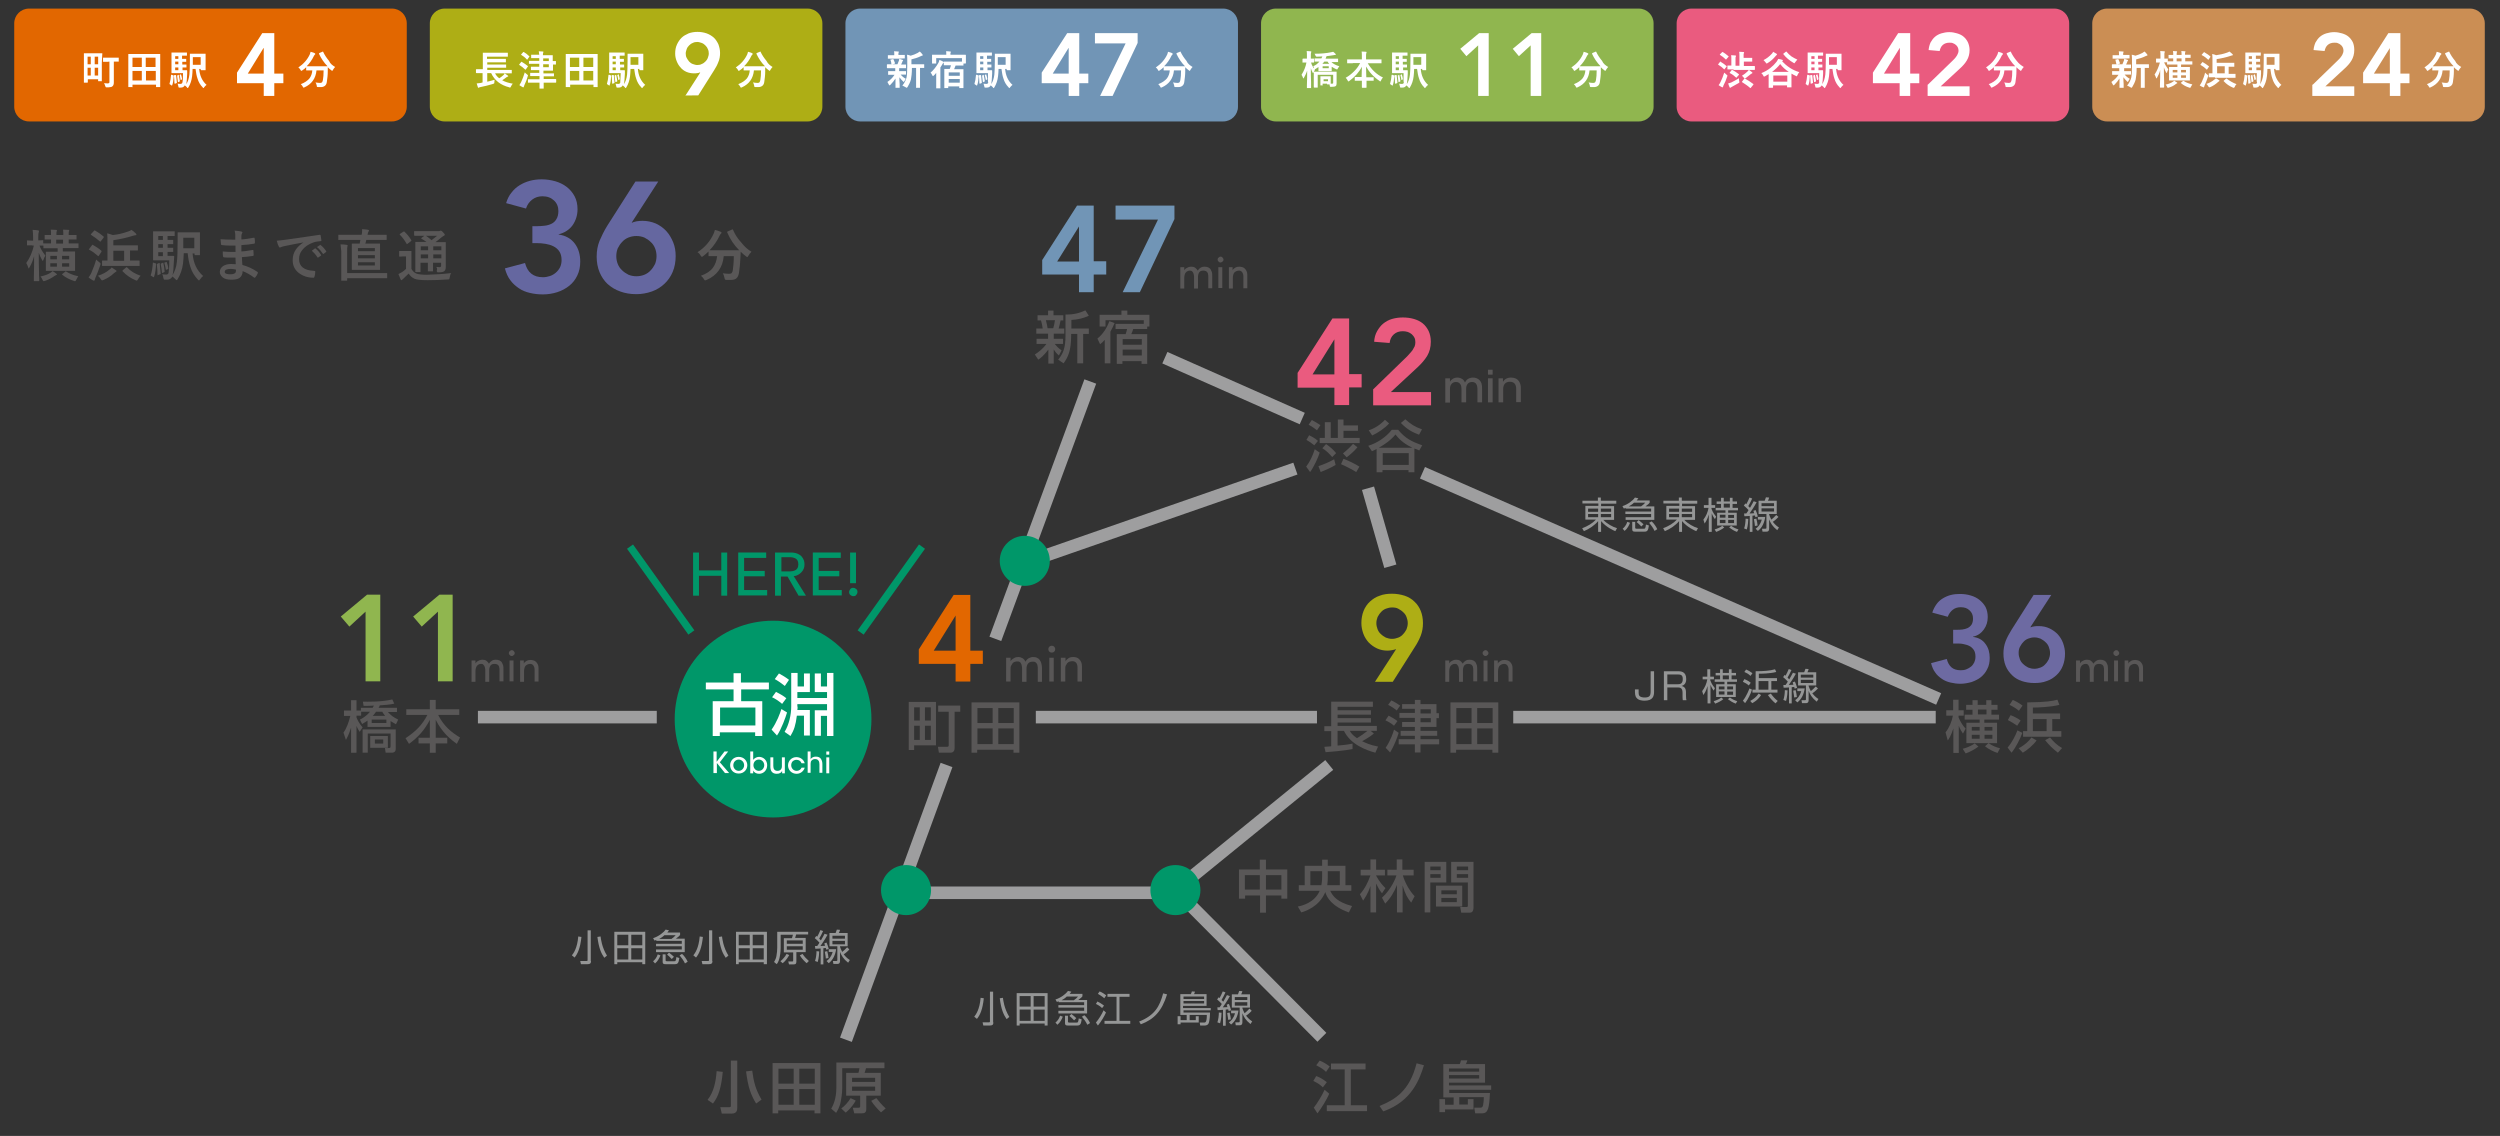 <?xml version="1.0" encoding="utf-8"?>
<!-- Generator: Adobe Illustrator 21.1.0, SVG Export Plug-In . SVG Version: 6.00 Build 0)  -->
<svg version="1.1" id="レイヤー_1" xmlns="http://www.w3.org/2000/svg" xmlns:xlink="http://www.w3.org/1999/xlink" x="0px"
	 y="0px" viewBox="0 0 1019 463" style="enable-background:new 0 0 1019 463;" xml:space="preserve">
<rect x="0" y="0" width="1019" height="463" fill="#333333" stroke="none"/>
<style type="text/css">
	.st0{fill:#009769;}
	.st1{fill:#7195B6;}
	.st2{fill:#EA5B7F;}
	.st3{fill:#E26700;}
	.st4{fill:#90B64F;}
	.st5{fill:#595757;}
	.st6{fill:#AEAE15;}
	.st7{fill:#6D6AA2;}
	.st8{fill:#FFFFFF;}
	.st9{fill:#959696;}
	.st10{fill:none;stroke:#9E9E9F;stroke-width:5.118;stroke-miterlimit:10;}
	.st11{fill:none;stroke:#009769;stroke-width:3;stroke-miterlimit:10;}
	.st12{fill:#6567A0;}
	.st13{fill:#CB8E54;}
</style>
<path class="st0" d="M355.2,293.1c0,22.1-17.9,40.1-40.1,40.1c-22.1,0-40.1-17.9-40.1-40.1c0-22.1,18-40.1,40.1-40.1
	C337.3,253,355.2,271,355.2,293.1z"/>
<g>
	<g>
		<path class="st1" d="M439.8,111.9h-15V106L439,83.8h6.8v22.7h5.1v5.4h-5.1v7.2h-6V111.9z M439.8,92.3L439.8,92.3l-8.9,14.3h8.9
			V92.3z"/>
		<path class="st1" d="M454.7,83.8h24v5.5l-14.1,29.8h-7l14.4-29.6h-17.3V83.8z"/>
	</g>
</g>
<g>
	<g>
		<path class="st2" d="M543.9,158h-15V152l14.2-22.2h6.8v22.7h5.1v5.4h-5.1v7.2h-6V158z M543.9,138.3L543.9,138.3l-8.9,14.3h8.9
			V138.3z"/>
		<path class="st2" d="M559.6,158.8l13.7-13.3c0.4-0.4,0.8-0.8,1.2-1.3c0.4-0.4,0.8-0.9,1.2-1.4c0.3-0.5,0.6-1,0.9-1.6
			c0.2-0.5,0.3-1.1,0.3-1.7c0-0.7-0.1-1.4-0.4-1.9c-0.3-0.6-0.7-1-1.1-1.4c-0.5-0.4-1-0.7-1.6-0.9c-0.6-0.2-1.3-0.3-2-0.3
			c-1.5,0-2.7,0.4-3.7,1.3c-1,0.9-1.5,2-1.7,3.5l-6.3-0.5c0.1-1.6,0.5-3.1,1.2-4.3s1.5-2.3,2.5-3.1c1-0.8,2.2-1.5,3.6-1.9
			c1.4-0.4,2.8-0.6,4.4-0.6s3.1,0.2,4.5,0.6c1.4,0.4,2.6,1,3.6,1.8c1,0.8,1.8,1.9,2.4,3.1c0.6,1.3,0.9,2.7,0.9,4.4
			c0,2.2-0.5,4.1-1.5,5.8c-1,1.6-2.3,3.1-3.9,4.6l-10.9,10.1h16.4v5.4h-23.6V158.8z"/>
	</g>
</g>
<g>
	<g>
		<path class="st3" d="M389.5,270.6h-15v-5.9l14.2-22.2h6.8v22.7h5.1v5.4h-5.1v7.2h-6V270.6z M389.5,250.9L389.5,250.9l-8.9,14.3
			h8.9V250.9z"/>
	</g>
</g>
<g>
	<g>
		<path class="st4" d="M149,249.3l-6.6,6.1l-3.5-4.1l10.7-8.9h5.4v35.3h-6V249.3z"/>
		<path class="st4" d="M178.5,249.3l-6.6,6.1l-3.5-4.1l10.7-8.9h5.4v35.3h-6V249.3z"/>
	</g>
</g>
<g>
	<path class="st5" d="M192.3,269.2h1.5v1.3h0c0-0.1,0.1-0.3,0.3-0.5s0.3-0.4,0.6-0.5s0.5-0.3,0.8-0.4c0.3-0.1,0.7-0.2,1.1-0.2
		c0.6,0,1.2,0.1,1.6,0.4c0.4,0.3,0.8,0.7,1.1,1.2c0.3-0.5,0.7-0.9,1.2-1.2c0.5-0.3,1-0.4,1.5-0.4c0.7,0,1.2,0.1,1.6,0.3
		c0.4,0.2,0.8,0.5,1,0.9c0.2,0.4,0.4,0.8,0.5,1.2c0.1,0.5,0.1,0.9,0.1,1.4v5h-1.6V273c0-0.3,0-0.6-0.1-0.9c0-0.3-0.1-0.6-0.3-0.8
		c-0.1-0.2-0.3-0.4-0.6-0.5c-0.2-0.1-0.6-0.2-1-0.2c-0.8,0-1.3,0.2-1.7,0.7c-0.3,0.5-0.5,1.1-0.5,1.9v4.7h-1.6v-4.5
		c0-0.4,0-0.8-0.1-1.1s-0.1-0.6-0.3-0.9s-0.3-0.4-0.5-0.6s-0.5-0.2-0.9-0.2c-0.3,0-0.6,0.1-0.8,0.2c-0.3,0.1-0.5,0.3-0.7,0.5
		c-0.2,0.2-0.4,0.5-0.5,0.9c-0.1,0.4-0.2,0.8-0.2,1.3v4.4h-1.6V269.2z"/>
	<path class="st5" d="M207.4,266.2c0-0.3,0.1-0.6,0.4-0.8c0.2-0.2,0.5-0.4,0.8-0.4s0.6,0.1,0.8,0.4c0.2,0.2,0.4,0.5,0.4,0.8
		c0,0.3-0.1,0.6-0.4,0.8c-0.2,0.2-0.5,0.4-0.8,0.4s-0.6-0.1-0.8-0.4C207.5,266.8,207.4,266.5,207.4,266.2z M207.7,269.2h1.6v8.5
		h-1.6V269.2z"/>
	<path class="st5" d="M211.9,269.2h1.6v1.3h0c0.2-0.5,0.6-0.8,1.1-1.1s1.1-0.4,1.7-0.4c0.4,0,0.8,0.1,1.2,0.2s0.7,0.3,1,0.6
		c0.3,0.3,0.5,0.6,0.7,1s0.3,0.9,0.3,1.5v5.5h-1.6v-5c0-0.4-0.1-0.7-0.2-1c-0.1-0.3-0.3-0.5-0.4-0.7c-0.2-0.2-0.4-0.3-0.6-0.4
		c-0.2-0.1-0.5-0.1-0.7-0.1c-0.3,0-0.6,0.1-0.9,0.2s-0.5,0.3-0.8,0.5c-0.2,0.2-0.4,0.5-0.5,0.9c-0.1,0.4-0.2,0.8-0.2,1.3v4.4h-1.6
		V269.2z"/>
</g>
<g>
	<path class="st5" d="M410.2,268.1h1.7v1.5h0c0-0.1,0.1-0.3,0.3-0.5s0.4-0.4,0.7-0.6c0.3-0.2,0.6-0.3,0.9-0.5
		c0.4-0.1,0.8-0.2,1.2-0.2c0.7,0,1.3,0.2,1.8,0.5c0.5,0.3,0.9,0.8,1.2,1.4c0.3-0.6,0.8-1.1,1.3-1.4c0.6-0.3,1.2-0.5,1.7-0.5
		c0.8,0,1.4,0.1,1.8,0.4c0.5,0.2,0.9,0.6,1.1,1c0.3,0.4,0.5,0.9,0.6,1.4c0.1,0.5,0.2,1,0.2,1.6v5.7H423v-5.4c0-0.4,0-0.7-0.1-1.1
		c0-0.3-0.1-0.6-0.3-0.9c-0.2-0.3-0.4-0.5-0.6-0.6c-0.3-0.2-0.6-0.2-1.1-0.2c-0.9,0-1.5,0.3-1.9,0.8s-0.6,1.2-0.6,2.1v5.3h-1.8v-5.1
		c0-0.5,0-0.9-0.1-1.3s-0.1-0.7-0.3-1c-0.1-0.3-0.3-0.5-0.6-0.7c-0.3-0.2-0.6-0.2-1.1-0.2c-0.3,0-0.6,0.1-1,0.2
		c-0.3,0.1-0.6,0.3-0.8,0.6c-0.2,0.3-0.4,0.6-0.6,1s-0.2,0.9-0.2,1.4v5h-1.8V268.1z"/>
	<path class="st5" d="M427.3,264.6c0-0.4,0.1-0.7,0.4-1c0.3-0.3,0.6-0.4,1-0.4c0.4,0,0.7,0.1,1,0.4c0.3,0.3,0.4,0.6,0.4,1
		s-0.1,0.7-0.4,1c-0.3,0.3-0.6,0.4-1,0.4c-0.4,0-0.7-0.1-1-0.4C427.4,265.3,427.3,264.9,427.3,264.6z M427.7,268.1h1.8v9.7h-1.8
		V268.1z"/>
	<path class="st5" d="M432.5,268.1h1.8v1.5h0c0.2-0.5,0.6-0.9,1.2-1.3s1.2-0.5,2-0.5c0.5,0,0.9,0.1,1.3,0.2c0.4,0.1,0.8,0.4,1.1,0.7
		c0.3,0.3,0.6,0.7,0.8,1.2s0.3,1,0.3,1.7v6.2h-1.8V272c0-0.5-0.1-0.8-0.2-1.2c-0.1-0.3-0.3-0.6-0.5-0.8c-0.2-0.2-0.4-0.3-0.7-0.4
		c-0.3-0.1-0.5-0.1-0.8-0.1c-0.4,0-0.7,0.1-1.1,0.2c-0.3,0.1-0.6,0.3-0.9,0.6c-0.2,0.3-0.4,0.6-0.6,1s-0.2,0.9-0.2,1.5v5h-1.8V268.1
		z"/>
</g>
<g>
	<path class="st0" d="M282.5,225.2h2.4v7.3h9.1v-7.3h2.4v17.6H294v-8.1h-9.1v8.1h-2.4V225.2z"/>
	<path class="st0" d="M300.9,225.2h11.4v2.2h-9v5.3h8.4v2.2h-8.4v5.6h9.4v2.2h-11.8V225.2z"/>
	<path class="st0" d="M316.1,225.2h6.2c1.1,0,2.1,0.2,2.8,0.5c0.7,0.3,1.3,0.7,1.7,1.2s0.7,1,0.9,1.6s0.2,1.2,0.2,1.7
		c0,0.6-0.1,1.1-0.3,1.6c-0.2,0.5-0.5,1-0.9,1.4c-0.4,0.4-0.8,0.8-1.4,1.1c-0.5,0.3-1.1,0.5-1.8,0.5l5,8h-3l-4.5-7.8h-2.7v7.8h-2.4
		V225.2z M318.5,232.9h3.1c0.5,0,0.9,0,1.4-0.1c0.5-0.1,0.9-0.2,1.2-0.4c0.4-0.2,0.6-0.5,0.9-0.9c0.2-0.4,0.3-0.9,0.3-1.5
		c0-0.6-0.1-1.1-0.3-1.5c-0.2-0.4-0.5-0.7-0.9-0.9c-0.4-0.2-0.8-0.3-1.2-0.4c-0.5-0.1-0.9-0.1-1.4-0.1h-3.1V232.9z"/>
	<path class="st0" d="M331.3,225.2h11.4v2.2h-9v5.3h8.4v2.2h-8.4v5.6h9.4v2.2h-11.8V225.2z"/>
	<path class="st0" d="M346.1,241.3c0-0.4,0.2-0.8,0.5-1.2s0.7-0.5,1.2-0.5s0.8,0.2,1.2,0.5s0.5,0.7,0.5,1.2s-0.2,0.8-0.5,1.2
		s-0.7,0.5-1.2,0.5s-0.8-0.2-1.2-0.5S346.1,241.7,346.1,241.3z M348.9,237.7h-2.4v-12.5h2.4V237.7z"/>
</g>
<g>
	<path class="st5" d="M589.2,269.2h1.5v1.3h0c0-0.1,0.1-0.3,0.3-0.5s0.3-0.4,0.6-0.5s0.5-0.3,0.8-0.4c0.3-0.1,0.7-0.2,1.1-0.2
		c0.6,0,1.2,0.1,1.6,0.4c0.4,0.3,0.8,0.7,1.1,1.2c0.3-0.5,0.7-0.9,1.2-1.2c0.5-0.3,1-0.4,1.5-0.4c0.7,0,1.2,0.1,1.6,0.3
		c0.4,0.2,0.8,0.5,1,0.9c0.2,0.4,0.4,0.8,0.5,1.2c0.1,0.5,0.1,0.9,0.1,1.4v5h-1.6V273c0-0.3,0-0.6-0.1-0.9c0-0.3-0.1-0.6-0.3-0.8
		c-0.1-0.2-0.3-0.4-0.6-0.5c-0.2-0.1-0.6-0.2-1-0.2c-0.8,0-1.3,0.2-1.7,0.7c-0.3,0.5-0.5,1.1-0.5,1.9v4.7h-1.6v-4.5
		c0-0.4,0-0.8-0.1-1.1s-0.1-0.6-0.3-0.9s-0.3-0.4-0.5-0.6s-0.5-0.2-0.9-0.2c-0.3,0-0.6,0.1-0.8,0.2c-0.3,0.1-0.5,0.3-0.7,0.5
		c-0.2,0.2-0.4,0.5-0.5,0.9c-0.1,0.4-0.2,0.8-0.2,1.3v4.4h-1.6V269.2z"/>
	<path class="st5" d="M604.3,266.2c0-0.3,0.1-0.6,0.4-0.8c0.2-0.2,0.5-0.4,0.8-0.4s0.6,0.1,0.8,0.4c0.2,0.2,0.4,0.5,0.4,0.8
		c0,0.3-0.1,0.6-0.4,0.8c-0.2,0.2-0.5,0.4-0.8,0.4s-0.6-0.1-0.8-0.4C604.4,266.8,604.3,266.5,604.3,266.2z M604.7,269.2h1.6v8.5
		h-1.6V269.2z"/>
	<path class="st5" d="M608.9,269.2h1.6v1.3h0c0.2-0.5,0.6-0.8,1.1-1.1s1.1-0.4,1.7-0.4c0.4,0,0.8,0.1,1.2,0.2s0.7,0.3,1,0.6
		c0.3,0.3,0.5,0.6,0.7,1s0.3,0.9,0.3,1.5v5.5h-1.6v-5c0-0.4-0.1-0.7-0.2-1c-0.1-0.3-0.3-0.5-0.4-0.7c-0.2-0.2-0.4-0.3-0.6-0.4
		c-0.2-0.1-0.5-0.1-0.7-0.1c-0.3,0-0.6,0.1-0.9,0.2s-0.5,0.3-0.8,0.5c-0.2,0.2-0.4,0.5-0.5,0.9c-0.1,0.4-0.2,0.8-0.2,1.3v4.4h-1.6
		V269.2z"/>
</g>
<g>
	<path class="st5" d="M846.3,269.2h1.5v1.3h0c0-0.1,0.1-0.3,0.3-0.5s0.3-0.4,0.6-0.5s0.5-0.3,0.8-0.4c0.3-0.1,0.7-0.2,1.1-0.2
		c0.6,0,1.2,0.1,1.6,0.4c0.4,0.3,0.8,0.7,1.1,1.2c0.3-0.5,0.7-0.9,1.2-1.2c0.5-0.3,1-0.4,1.5-0.4c0.7,0,1.2,0.1,1.6,0.3
		c0.4,0.2,0.8,0.5,1,0.9c0.2,0.4,0.4,0.8,0.5,1.2c0.1,0.5,0.1,0.9,0.1,1.4v5h-1.6V273c0-0.3,0-0.6-0.1-0.9c0-0.3-0.1-0.6-0.3-0.8
		c-0.1-0.2-0.3-0.4-0.6-0.5c-0.2-0.1-0.6-0.2-1-0.2c-0.8,0-1.3,0.2-1.7,0.7c-0.3,0.5-0.5,1.1-0.5,1.9v4.7h-1.6v-4.5
		c0-0.4,0-0.8-0.1-1.1s-0.1-0.6-0.3-0.9s-0.3-0.4-0.5-0.6s-0.5-0.2-0.9-0.2c-0.3,0-0.6,0.1-0.8,0.2c-0.3,0.1-0.5,0.3-0.7,0.5
		c-0.2,0.2-0.4,0.5-0.5,0.9c-0.1,0.4-0.2,0.8-0.2,1.3v4.4h-1.6V269.2z"/>
	<path class="st5" d="M861.4,266.2c0-0.3,0.1-0.6,0.4-0.8c0.2-0.2,0.5-0.4,0.8-0.4s0.6,0.1,0.8,0.4c0.2,0.2,0.4,0.5,0.4,0.8
		c0,0.3-0.1,0.6-0.4,0.8c-0.2,0.2-0.5,0.4-0.8,0.4s-0.6-0.1-0.8-0.4C861.5,266.8,861.4,266.5,861.4,266.2z M861.7,269.2h1.6v8.5
		h-1.6V269.2z"/>
	<path class="st5" d="M865.9,269.2h1.6v1.3h0c0.2-0.5,0.6-0.8,1.1-1.1s1.1-0.4,1.7-0.4c0.4,0,0.8,0.1,1.2,0.2s0.7,0.3,1,0.6
		c0.3,0.3,0.5,0.6,0.7,1s0.3,0.9,0.3,1.5v5.5h-1.6v-5c0-0.4-0.1-0.7-0.2-1c-0.1-0.3-0.3-0.5-0.4-0.7c-0.2-0.2-0.4-0.3-0.6-0.4
		c-0.2-0.1-0.5-0.1-0.7-0.1c-0.3,0-0.6,0.1-0.9,0.2s-0.5,0.3-0.8,0.5c-0.2,0.2-0.4,0.5-0.5,0.9c-0.1,0.4-0.2,0.8-0.2,1.3v4.4h-1.6
		V269.2z"/>
</g>
<g>
	<path class="st5" d="M589.2,154.2h1.8v1.4c0.4-0.8,1.5-1.7,3-1.7c0.9,0,1.8,0.3,2.5,1c0.3,0.3,0.5,0.8,0.6,1c0.2-0.3,0.4-0.6,0.7-1
		c0.6-0.6,1.5-1,2.6-1c0.9,0,1.9,0.3,2.6,1c0.9,0.9,1.1,1.8,1.1,3.7v5.4h-1.9v-5.3c0-0.8-0.1-1.6-0.5-2.2c-0.3-0.5-0.9-0.8-1.7-0.8
		c-0.8,0-1.5,0.3-1.9,0.9c-0.4,0.6-0.5,1.2-0.5,2v5.4h-1.9v-5.4c0-0.8-0.1-1.4-0.4-1.9c-0.4-0.6-0.9-1-1.9-1c-0.9,0-1.5,0.4-1.9,1
		c-0.4,0.5-0.5,1.2-0.5,2v5.4h-1.9V154.2z"/>
	<path class="st5" d="M606.5,150.7h1.9v2h-1.9V150.7z M606.5,154.2h1.9v9.8h-1.9V154.2z"/>
	<path class="st5" d="M610.8,154.2h1.8v1.5c0.5-1,1.6-1.8,3.3-1.8c3.1,0,4,2.3,4,4.3v5.7H618v-5.3c0-1.8-0.7-3-2.6-3
		c-1.8,0-2.7,1.2-2.7,2.9v5.5h-1.9V154.2z"/>
</g>
<g>
	<path class="st5" d="M481.2,108.9h1.5v1.3h0c0-0.1,0.1-0.3,0.3-0.4c0.2-0.2,0.3-0.4,0.6-0.5s0.5-0.3,0.8-0.4
		c0.3-0.1,0.7-0.2,1.1-0.2c0.6,0,1.2,0.1,1.6,0.4c0.4,0.3,0.8,0.7,1.1,1.2c0.3-0.5,0.7-0.9,1.2-1.2c0.5-0.3,1-0.4,1.5-0.4
		c0.7,0,1.2,0.1,1.6,0.3c0.4,0.2,0.8,0.5,1,0.9c0.2,0.4,0.4,0.8,0.5,1.2c0.1,0.4,0.1,0.9,0.1,1.4v5h-1.6v-4.8c0-0.3,0-0.6-0.1-0.9
		c0-0.3-0.1-0.6-0.3-0.8s-0.3-0.4-0.6-0.5c-0.2-0.1-0.6-0.2-1-0.2c-0.8,0-1.3,0.2-1.7,0.7c-0.3,0.5-0.5,1.1-0.5,1.9v4.7h-1.6v-4.5
		c0-0.4,0-0.8-0.1-1.1s-0.1-0.6-0.3-0.9c-0.1-0.2-0.3-0.4-0.5-0.6c-0.2-0.1-0.5-0.2-0.9-0.2c-0.3,0-0.6,0.1-0.8,0.2
		c-0.3,0.1-0.5,0.3-0.7,0.5s-0.4,0.5-0.5,0.9c-0.1,0.4-0.2,0.8-0.2,1.3v4.4h-1.6V108.9z"/>
	<path class="st5" d="M496.3,105.8c0-0.3,0.1-0.6,0.4-0.8c0.2-0.2,0.5-0.4,0.8-0.4s0.6,0.1,0.8,0.4c0.2,0.2,0.4,0.5,0.4,0.8
		c0,0.3-0.1,0.6-0.4,0.8s-0.5,0.4-0.8,0.4s-0.6-0.1-0.8-0.4C496.4,106.4,496.3,106.1,496.3,105.8z M496.6,108.9h1.6v8.5h-1.6V108.9z
		"/>
	<path class="st5" d="M500.8,108.9h1.6v1.3h0c0.2-0.5,0.6-0.8,1.1-1.1c0.5-0.3,1.1-0.4,1.7-0.4c0.4,0,0.8,0.1,1.2,0.2s0.7,0.3,1,0.6
		c0.3,0.3,0.5,0.6,0.7,1s0.3,0.9,0.3,1.5v5.5h-1.6v-5c0-0.4-0.1-0.7-0.2-1c-0.1-0.3-0.3-0.5-0.4-0.7c-0.2-0.2-0.4-0.3-0.6-0.4
		c-0.2-0.1-0.5-0.1-0.7-0.1c-0.3,0-0.6,0.1-0.9,0.2c-0.3,0.1-0.5,0.3-0.8,0.5c-0.2,0.2-0.4,0.5-0.5,0.9c-0.1,0.4-0.2,0.8-0.2,1.3
		v4.4h-1.6V108.9z"/>
</g>
<g>
	<g>
		<path class="st6" d="M560.5,277.8l8.5-13.1l-0.1-0.1c-0.4,0.2-0.9,0.3-1.5,0.4s-1.2,0.2-1.8,0.2c-1.6,0-3-0.3-4.3-0.9
			c-1.3-0.6-2.4-1.4-3.4-2.4c-0.9-1-1.7-2.2-2.2-3.6c-0.5-1.4-0.8-2.8-0.8-4.3c0-1.8,0.3-3.5,0.9-5c0.6-1.5,1.5-2.8,2.6-3.8
			c1.1-1,2.4-1.9,4-2.4c1.5-0.6,3.2-0.8,5-0.8c1.8,0,3.5,0.3,5.1,0.8c1.5,0.5,2.9,1.3,4,2.4c1.1,1,2,2.3,2.6,3.8s0.9,3.2,0.9,5
			c0,1.9-0.3,3.5-0.9,5.1c-0.6,1.5-1.4,3.1-2.4,4.6l-9,14.2H560.5z M573.8,254c0-0.9-0.2-1.7-0.5-2.5c-0.3-0.8-0.8-1.5-1.4-2
			c-0.6-0.6-1.3-1-2-1.4s-1.6-0.5-2.5-0.5s-1.7,0.2-2.5,0.5s-1.5,0.8-2,1.4c-0.6,0.6-1,1.3-1.4,2c-0.3,0.8-0.5,1.6-0.5,2.5
			s0.2,1.7,0.5,2.5c0.3,0.8,0.8,1.5,1.4,2c0.6,0.6,1.3,1,2,1.4c0.8,0.3,1.6,0.5,2.5,0.5s1.7-0.2,2.5-0.5c0.8-0.3,1.5-0.8,2-1.4
			c0.6-0.6,1-1.3,1.4-2C573.6,255.7,573.8,254.9,573.8,254z"/>
	</g>
</g>
<g>
	<g>
		<path class="st7" d="M795.8,256.7h1.5c0.9,0,1.7,0,2.5-0.1c0.8-0.1,1.5-0.3,2.2-0.6c0.6-0.3,1.2-0.8,1.6-1.4
			c0.4-0.6,0.6-1.5,0.6-2.5c0-1.4-0.5-2.5-1.4-3.3c-0.9-0.9-2.1-1.3-3.6-1.3c-1.2,0-2.3,0.3-3.2,1s-1.6,1.6-2.1,2.9l-6.3-1.7
			c0.4-1.3,1-2.4,1.7-3.4c0.7-1,1.6-1.8,2.6-2.4c1-0.6,2.1-1.1,3.3-1.4c1.2-0.3,2.4-0.4,3.7-0.4c1.5,0,3,0.2,4.3,0.6
			c1.4,0.4,2.6,1,3.6,1.8c1,0.8,1.9,1.8,2.5,2.9c0.6,1.2,0.9,2.6,0.9,4.1c0,1.9-0.5,3.6-1.6,5.1c-1.1,1.5-2.5,2.5-4.4,2.9v0.1
			c2.3,0.3,4,1.3,5.1,2.9c1.2,1.6,1.7,3.5,1.7,5.7c0,1.7-0.3,3.2-1,4.5c-0.6,1.3-1.5,2.4-2.6,3.3c-1.1,0.9-2.4,1.5-3.8,2
			c-1.4,0.4-3,0.7-4.5,0.7c-1.5,0-2.8-0.2-4.1-0.5c-1.3-0.3-2.5-0.8-3.5-1.5c-1-0.7-2-1.5-2.7-2.6c-0.8-1-1.3-2.3-1.7-3.8l6.4-1.7
			c0.4,1.5,1,2.6,1.9,3.4c0.9,0.8,2.2,1.2,3.8,1.2c0.8,0,1.6-0.1,2.3-0.4c0.7-0.3,1.3-0.6,1.9-1.1s1-1.1,1.3-1.7
			c0.3-0.7,0.5-1.4,0.5-2.3c0-1.1-0.2-2.1-0.7-2.8c-0.5-0.7-1.1-1.3-1.8-1.6c-0.7-0.4-1.6-0.6-2.5-0.8s-1.8-0.2-2.7-0.2h-1.4V256.7z
			"/>
		<path class="st7" d="M836.1,242.5l-8.5,13.1l0.1,0.1c0.4-0.2,0.9-0.3,1.5-0.4c0.6-0.1,1.2-0.1,1.8-0.1c1.6,0,3,0.3,4.3,0.9
			c1.3,0.6,2.4,1.4,3.4,2.4c0.9,1,1.7,2.2,2.2,3.6c0.5,1.4,0.8,2.8,0.8,4.3c0,1.8-0.3,3.5-0.9,5c-0.6,1.5-1.5,2.8-2.6,3.8
			c-1.1,1-2.4,1.9-4,2.4c-1.5,0.6-3.2,0.8-5,0.8c-1.9,0-3.6-0.3-5.1-0.8c-1.5-0.5-2.9-1.3-4-2.4s-2-2.3-2.6-3.8s-0.9-3.2-0.9-5
			c0-1.9,0.3-3.5,0.9-5.1c0.6-1.5,1.4-3,2.4-4.6l9-14.2H836.1z M822.8,266.2c0,0.9,0.2,1.7,0.5,2.5c0.3,0.8,0.8,1.5,1.4,2
			c0.6,0.6,1.3,1,2,1.4c0.8,0.3,1.6,0.5,2.5,0.5s1.7-0.2,2.5-0.5c0.8-0.3,1.5-0.8,2-1.4c0.6-0.6,1-1.3,1.4-2
			c0.3-0.8,0.5-1.6,0.5-2.5s-0.2-1.7-0.5-2.5c-0.3-0.8-0.8-1.5-1.4-2c-0.6-0.6-1.3-1-2-1.4c-0.8-0.3-1.6-0.5-2.5-0.5
			s-1.7,0.2-2.5,0.5s-1.5,0.8-2,1.4c-0.6,0.6-1,1.3-1.4,2C822.9,264.5,822.8,265.3,822.8,266.2z"/>
	</g>
</g>
<g>
	<path class="st5" d="M421.8,144.5c1.5-1,3.2-2.2,4.7-4.3h-4v-2.1h4.7v-2.1h-4.8v-2.1h2.6c0-0.2-0.3-2-0.7-3.3h-1.4v-2.1h4.3v-1.9
		h2.2v1.9h4v2.1h-1.1c-0.5,2.1-0.5,2.4-0.8,3.3h2.3v2.1h-4.3v2.1h3.8v2.1h-3.4c0.5,0.6,1.5,1.8,2.8,2.6l-1.1,2.1
		c-1.2-1.1-1.5-1.5-2.1-2.5v5.8h-2.2v-5.7c-1.9,2.5-3.2,3.5-4.1,4.1L421.8,144.5z M426.3,130.5c0.3,1.1,0.7,3,0.7,3.3h2.3
		c0.3-0.9,0.6-2.5,0.7-3.3H426.3z M443.8,128.7c-2.1,1-4.6,1.6-7.1,1.7v3.5h7.1v2.2h-2.3v12h-2.4v-12h-2.5v0.6
		c0,6.4-1.3,8.9-3.1,11.4l-2.2-1.5c2-2.4,3-4.7,3-9.8v-8.6c4,0.1,6.6-1,8.1-1.7L443.8,128.7z"/>
	<path class="st5" d="M450.2,138.6c-0.6,0.7-1.1,1.2-1.8,1.7l-1.1-2.3c2.3-1.8,3.9-4.4,4.9-7.1l2.1,0.8c-0.4,0.9-0.8,1.9-1.7,3.5
		v12.9h-2.3V138.6z M466.2,131.9v-1.4h-15.6v2.6h-2.4v-4.8h8.9v-1.7h2.4v1.7h9v4.8h-0.9v1h-5.7c-0.2,0.7-0.4,1.2-0.8,2.1h6.5v12.1
		h-2.3v-1.1h-7.8v1.1h-2.3v-12.1h3.6c0.3-0.8,0.3-0.9,0.6-2.1h-4.7v-2.1H466.2z M457.6,138.2v2.3h7.8v-2.3H457.6z M457.6,142.5v2.4
		h7.8v-2.4H457.6z"/>
</g>
<g>
	<path class="st5" d="M537.9,184.5c-0.6,2-2.4,5.9-3.9,7.9l-1.6-2.2c1.5-2,2.6-4.3,3.5-7.1L537.9,184.5z M533.6,177.4
		c0.8,0.4,2.4,1.2,3.6,2.3l-1.5,1.8c-0.8-0.7-2.3-1.7-3.2-2.2L533.6,177.4z M534.7,171.2c1.4,0.7,2.6,1.5,3.5,2.1l-1.4,2.1
		c-0.9-0.8-2.5-1.8-3.4-2.3L534.7,171.2z M544.4,189.5c-1.5,1-4.8,2.4-6.1,2.9l-0.9-2.4c1.5-0.5,4.4-1.6,6.4-2.8L544.4,189.5z
		 M540,172.1h2.4v6.4h2.9V171h2.3v2.4h5.9v2.2h-5.9v2.9h6.6v2.1h-16.3v-2.1h2.1V172.1z M540.5,181c1.5,1,3.1,2.4,4.1,3.7l-1.6,1.6
		c-1.1-1.3-2.4-2.6-4-3.6L540.5,181z M547.6,187c1.9,0.7,5,2.2,6.5,3.2l-1.3,2.2c-1.6-1-4.5-2.5-6.2-3.2L547.6,187z M553.3,182.3
		c-1.4,1.7-3.1,3.1-4.4,4.1l-1.5-1.6c1.4-1.1,3.3-2.9,4.1-3.9L553.3,182.3z"/>
	<path class="st5" d="M578.5,183.6c-0.6-0.2-1.1-0.4-2-0.8v9.7h-2.4v-0.9h-10.6v0.9h-2.4V183c-0.9,0.5-1.2,0.6-1.9,0.9l-1.5-2.2
		c3.6-1.1,7.1-3.4,9.6-6.5h2.6c2.9,3.5,5.5,4.8,9.8,6.3L578.5,183.6z M566.2,172.6c-1.7,1.9-4.5,3.8-6.9,4.9l-1.4-2.1
		c3.7-1.2,6.1-3.7,6.6-4.3L566.2,172.6z M575.7,182.5c-4.3-2-6-4.3-6.9-5.4c-1,1.2-2.6,3-6.8,5.4H575.7z M563.6,184.7v4.8h10.6v-4.8
		H563.6z M578.4,177.2c-2.9-1.1-5-2.3-7.4-4.8l1.8-1.5c2.1,1.9,3.9,3.1,6.8,4.1L578.4,177.2z"/>
</g>
<g>
	<path class="st5" d="M146.7,293.3c0.7-0.3,2.7-1.4,4.1-3.2h-3.6v1.6h-1.9v0.7c0.4,1.1,1.2,2.6,2.5,4.1l-1.2,1.8
		c-0.6-0.9-0.9-1.5-1.3-2.4v10.9h-2.2v-10.2c-0.9,2.9-1.7,4.2-2.1,5l-1-3c1.3-1.7,2.2-4.4,2.8-6.8h-2.6v-2.2h2.9v-4.2h2.2v4.2h1.8
		v-1.1h4.8c0.1-0.2,0.2-0.3,0.5-0.9c-1.6,0.1-2.6,0.1-2.7,0.1c-0.7,0-1.1,0-1.5,0l-0.3-1.7c1.8,0,7.2,0.2,12-0.9l0.8,1.7
		c-1.7,0.4-4,0.6-5.9,0.7c-0.1,0.3-0.2,0.6-0.5,1h7.5v1.7h-3.7c1.4,1.5,2,2,4.2,3.1l-0.9,1.9c-0.5-0.3-1.3-0.7-2.2-1.3v2.4h-9.4
		v-2.6c-0.5,0.4-1,0.7-2.2,1.4L146.7,293.3z M161.3,297.3v7.9c0,1.6-1.2,1.6-2,1.6h-2.1l-0.3-1.9h1.4c0.8,0,0.9,0,0.9-1V299h-9.3
		v7.8h-2.1v-9.5H161.3z M158.1,300v4.8h-7.2V300H158.1z M151.5,293.3v1.4h6v-1.4H151.5z M157,291.8c-0.6-0.7-0.9-1.2-1.2-1.7h-2.5
		c-0.6,0.9-1.1,1.4-1.4,1.7H157z M152.8,301.4v1.7h3.4v-1.7H152.8z"/>
	<path class="st5" d="M165.6,289.1h9.6v-3.8h2.4v3.8h9.6v2.3h-8.6c2.2,4.5,5.5,7.2,8.9,9.2l-1.3,2.6c-2.4-1.7-6-4.6-8.6-9.8v7.3h4.7
		v2.3h-4.7v3.8h-2.4V303h-4.6v-2.3h4.6v-7.3c-2.1,4.2-5,7.3-8.5,9.8l-1.4-2.3c4.2-2.8,6.8-5.4,8.9-9.5h-8.6V289.1z"/>
</g>
<g>
	<path class="st5" d="M370.4,286.1h11.1v17.7h-8.9v1.9h-2.2V286.1z M372.6,288.3v5.4h2.3v-5.4H372.6z M372.6,295.8v5.8h2.3v-5.8
		H372.6z M377,288.3v5.4h2.4v-5.4H377z M377,295.8v5.8h2.4v-5.8H377z M386.7,290.1h-4.3v-2.5h9v2.5h-2.3v14.8c0,1.1-0.5,1.9-1.7,1.9
		h-4.7l-0.4-2.4h3.8c0.4,0,0.6-0.3,0.6-0.6V290.1z"/>
	<path class="st5" d="M415.5,286.3v20.5h-2.4v-1.2h-14.8v1.2h-2.3v-20.5H415.5z M398.4,288.6v6.1h6.2v-6.1H398.4z M398.4,296.9v6.4
		h6.2v-6.4H398.4z M406.9,288.6v6.1h6.3v-6.1H406.9z M406.9,296.9v6.4h6.3v-6.4H406.9z"/>
</g>
<g>
	<path class="st8" d="M313.5,281h-11.4v4.8h8.6v14.2h-2.9v-1.5h-14.4v1.5h-2.9v-14.2h8.5V281h-11.3v-2.8h11.3v-3.8h3v3.8h11.4V281z
		 M293.5,288.4v7.3h14.4v-7.3H293.5z"/>
	<path class="st8" d="M320.8,290.4c-0.6,2-2.2,6.6-4.1,9.4l-2.2-2.4c2.2-3.2,3.4-6.5,4-8.4L320.8,290.4z M316.3,282
		c1,0.5,3.2,1.7,4.2,2.6l-1.7,2.3c-1.7-1.4-2.8-2.1-4.1-2.7L316.3,282z M317.5,274.5c1.2,0.6,3.1,1.8,4.1,2.6l-1.7,2.5
		c-1.2-1-2.8-2.1-4.1-2.8L317.5,274.5z M325.1,288c0,0.4,0,0.9-0.1,1.4h5.1v10.4h-2.4v-8.1h-2.9c-0.5,3.9-1.1,5.8-2.6,8.3l-2.4-1.7
		c1.8-2.9,2.7-7,2.7-10.3v-13.7h2.6v5.5h2.6v-5.3h2.4v7.6h-5.1v2.4h12.1v-2.4h-5v-7.6h2.5v5.3h2.5v-5.5h2.6V300h-2.6v-8.2h-2.5v8.1
		h-2.5v-10.4h5V287h-12.1V288z"/>
</g>
<g>
	<g>
		<path class="st8" d="M290.7,306.3h1.4v4.2l3.2-4.2h1.5l-3.4,4.4l3.8,4.4h-1.7l-3.3-4.1v4.1h-1.4V306.3z"/>
		<path class="st8" d="M297.6,311.9c0-1.7,1.3-3.4,3.5-3.4s3.5,1.7,3.5,3.4s-1.3,3.4-3.5,3.4S297.6,313.7,297.6,311.9L297.6,311.9z
			 M298.9,311.9c0,1.3,1,2.3,2.2,2.3c1.2,0,2.2-1,2.2-2.3c0-1.3-1-2.3-2.2-2.3C299.9,309.6,298.9,310.6,298.9,311.9L298.9,311.9z"/>
		<path class="st8" d="M305.8,306.3h1.2v2.4v1c0.6-0.8,1.6-1.2,2.4-1.2c1.7,0,3.3,1.3,3.3,3.4c0,2.1-1.5,3.5-3.3,3.5
			c-1.1,0-2-0.5-2.4-1.3v1.1h-1.2V306.3z M311.5,311.9c0-1.3-1-2.3-2.2-2.3c-1.3,0-2.2,1-2.2,2.3c0,1.2,0.9,2.3,2.2,2.3
			C310.7,314.2,311.5,313,311.5,311.9L311.5,311.9z"/>
		<path class="st8" d="M320,315.2h-1.2v-1c-0.3,0.7-1,1.2-2.2,1.2c-2.1,0-2.6-1.5-2.6-2.9v-3.8h1.2v3.5c0,1.2,0.5,2,1.7,2
			c1.2,0,1.8-0.8,1.8-1.9v-3.6h1.2V315.2z"/>
		<path class="st8" d="M328,312.9c-0.4,1.4-1.7,2.5-3.3,2.5c-2.1,0-3.5-1.6-3.5-3.4c0-1.9,1.5-3.4,3.4-3.4c1.6,0,3,1,3.4,2.5h-1.3
			c-0.3-0.9-1.1-1.4-2-1.4c-0.7,0-1.1,0.2-1.6,0.6c-0.4,0.4-0.6,1-0.6,1.6c0,1.3,1,2.3,2.2,2.3c1.1,0,1.8-0.7,2-1.3H328z"/>
		<path class="st8" d="M329.2,306.3h1.2v2.2v1c0.4-0.8,1.3-1.1,2.1-1.1c1,0,1.7,0.3,2.1,0.9c0.4,0.6,0.6,1.3,0.6,2.2v3.5H334v-3.5
			c0-0.6-0.1-1.1-0.4-1.5c-0.3-0.4-0.7-0.6-1.4-0.6c-0.7,0-1.1,0.3-1.4,0.6c-0.3,0.3-0.4,0.8-0.4,1.3v3.7h-1.2V306.3z"/>
		<path class="st8" d="M336.8,306.3h1.2v1.3h-1.2V306.3z M336.8,308.7h1.2v6.5h-1.2V308.7z"/>
	</g>
</g>
<g>
	<path class="st5" d="M539.8,304.4c0.2,0,2.4-0.2,2.8-0.2v-6.2h-2.8v-2h2.8v-10h17v2.1h-14.4v1.4h13.6v1.8h-13.6v1.4h13.6v1.8h-13.6
		v1.4h16v2h-2.5l1.3,1.1c-1.5,1.2-3.1,2.2-4.8,3.1c1,0.5,3.2,1.6,6.5,2.2l-1.1,2.5c-3.7-1-10.1-3.3-12.8-8.9h-2.6v6
		c2.2-0.2,3.6-0.3,6.1-0.8v2.2c-3.2,0.7-9.6,1.2-11,1.3L539.8,304.4z M550.2,297.9c0.3,0.6,0.9,1.6,2.9,3c1.2-0.7,3.2-2.1,4.3-3
		H550.2z"/>
	<path class="st5" d="M570.1,298.7c-0.6,2.1-2,5.6-3.5,8l-1.8-1.9c2-3,3.1-6.2,3.4-7.4L570.1,298.7z M566,291.7
		c0.8,0.4,2.6,1.4,3.6,2.2l-1.4,1.9c-1-0.9-2.4-1.7-3.5-2.2L566,291.7z M567.1,285.5c1,0.4,2.8,1.5,3.6,2.1l-1.4,2
		c-0.6-0.6-2.3-1.7-3.5-2.3L567.1,285.5z M579,301.3h7.6v2.1H579v3.3h-2.3v-3.3h-6.6v-2.1h6.6v-1.4h-5.8v-2h5.8v-1.6h-5.2v-2h5.2
		v-1.7h-6.3v-2h6.3v-1.7h-5.2V287h5.2v-1.7h2.3v1.7h6.5v3.7h1v2h-1v3.6H579v1.6h6.8v2H579V301.3z M579,289.1v1.7h4.2v-1.7H579z
		 M579,292.7v1.7h4.2v-1.7H579z"/>
	<path class="st5" d="M610.7,286.3v20.5h-2.4v-1.2h-14.8v1.2h-2.3v-20.5H610.7z M593.6,288.6v6.1h6.2v-6.1H593.6z M593.6,296.9v6.4
		h6.2v-6.4H593.6z M602.1,288.6v6.1h6.3v-6.1H602.1z M602.1,296.9v6.4h6.3v-6.4H602.1z"/>
</g>
<g>
	<path class="st9" d="M674.2,273.6v8.3c0,1.9-0.5,3.7-3.9,3.7c-0.7,0-2.4-0.1-3.2-1.1c-0.7-0.8-0.7-1.8-0.7-3.5h1.5
		c0,1.6,0,1.8,0.1,2.2c0.3,1,1.7,1.1,2.3,1.1c2.1,0,2.5-0.7,2.5-2.6v-8.1H674.2z"/>
	<path class="st9" d="M684,273.6c0.9,0,3.3,0,3.3,3.1c0,0.6,0,2.4-1.9,2.9c1.2,0.3,1.8,1,1.8,2.6v1.1c0,1.3,0.1,1.8,0.2,2.1h-1.5
		c-0.1-0.6-0.1-1.3-0.1-1.9v-1.2c0-2.1-1.2-2.1-2.2-2.1h-4v5.2h-1.4v-11.8H684z M679.6,274.9v4h4.1c0.9,0,2.2,0,2.2-2.1
		c0-1.6-0.7-1.9-2.1-1.9H679.6z"/>
	<path class="st9" d="M698.5,281.5c-0.4-0.5-0.9-1.3-1.3-2.4v7.6H696v-7.1c-0.6,2.2-1.4,3.2-1.7,3.7l-0.5-1.6
		c1.1-1.4,1.8-3.1,2.1-4.8h-1.9v-1.1h1.9v-3h1.2v3h1.5v1.1h-1.5v0.4c0.6,1.7,1.6,2.8,1.9,3.2L698.5,281.5z M698.5,285.8
		c1.3-0.4,2.4-0.9,3.1-1.5l0.8,0.7c-0.8,0.7-2.4,1.5-3.3,1.8L698.5,285.8z M707.5,278.9v5.2h-8v-5.2h3.4v-1h-4v-1h2.2v-1.6h-1.8v-1
		h1.8v-1.5h1.1v1.5h2.5v-1.5h1.1v1.5h1.8v1h-1.8v1.6h2.2v1h-4v1H707.5z M702.9,281v-1.2h-2.3v1.2H702.9z M702.9,283.1v-1.3h-2.3v1.3
		H702.9z M704.7,275.3h-2.5v1.6h2.5V275.3z M704,279.8v1.2h2.4v-1.2H704z M704,281.9v1.3h2.4v-1.3H704z M707.5,286.8
		c-1.2-0.4-2.4-1.2-3.2-1.8l0.8-0.7c1.1,0.8,1.8,1.1,3,1.5L707.5,286.8z"/>
	<path class="st9" d="M710.4,285.6c1.6-2,2.5-4.6,2.7-5l1,0.5c-0.5,1.6-1.5,3.8-2.8,5.5L710.4,285.6z M712.8,279.4
		c-0.6-0.6-1.7-1.2-2.4-1.5l0.6-1.1c0.2,0.1,1.6,0.6,2.6,1.5L712.8,279.4z M713.5,275.5c-0.9-0.9-1.8-1.3-2.5-1.6l0.7-1
		c0.8,0.3,2,1,2.6,1.5L713.5,275.5z M713.4,285.7c1.4-0.8,2.4-1.5,3.4-3l1,0.6c-1.2,2-3,3-3.6,3.3L713.4,285.7z M724.2,277.6H722
		v3.5h2.5v1.2h-10.2v-1.2h1.3v-7.5c3.2,0,5.9-0.2,7.9-0.8l0.5,1.1c-2.7,0.7-6.3,0.7-7.1,0.7v1.8h7.4V277.6z M720.8,277.6h-4v3.5h4
		V277.6z M721.8,282.7c0.6,0.9,1.6,2.1,2.8,3l-0.9,1c-1.2-1-2.2-2.1-3.1-3.4L721.8,282.7z"/>
	<path class="st9" d="M726.9,285.3c0.4-1.1,0.6-2.7,0.6-4l1.1,0.1c0,0.6-0.1,2.6-0.6,4.3L726.9,285.3z M732,274.6
		c-1.1,2.1-2.5,4-2.9,4.6c0.3,0,1.7-0.1,1.9-0.1c-0.1-0.5-0.3-0.7-0.3-1l0.9-0.3c0.3,0.7,0.7,1.7,0.9,2.6l-1,0.3
		c-0.1-0.5-0.1-0.5-0.2-0.7l-1,0.1v6.6h-1.1v-6.5c-0.9,0.1-1.5,0.1-2.2,0.1l-0.1-1.1c0.4,0,0.6,0,0.9,0c0.5-0.7,0.8-1.1,0.9-1.4
		c-0.3-0.3-1.1-1.2-1.9-1.8l0.6-0.9c0.2,0.2,0.3,0.2,0.4,0.3c0.4-0.6,0.9-1.8,1.3-2.7l1.1,0.4c-0.4,1-1.2,2.4-1.6,3.1
		c0.4,0.4,0.6,0.6,0.7,0.7c0.8-1.3,1.1-2,1.5-2.7L732,274.6z M731.3,284.3c0-0.4-0.1-1.1-0.4-2.8l1-0.2c0.3,1.3,0.4,1.8,0.5,2.8
		L731.3,284.3z M731.7,285.4c0.9-0.6,1.9-1.6,2.5-3.7h-1.6v-1.1h3c-0.3,2.2-1.2,4.3-3,5.7L731.7,285.4z M741,280.6
		c-1,1.1-2.1,1.9-2.3,2c1.1,1.4,2,2,2.5,2.3l-0.7,1.1c-2-1.6-2.7-2.9-3.3-4.4v3.8c0,0.6-0.2,1.2-1.1,1.2h-1.6l-0.2-1.2l1.3,0
		c0.5,0,0.5-0.2,0.5-0.4v-5.6h-3.2v-5.4h2.5c0.2-0.6,0.4-1.2,0.5-1.4l1.3,0.1c-0.1,0.5-0.3,1-0.5,1.3h3.6v5.4h-3.1v0.2
		c0.2,0.6,0.4,1.2,0.9,2.1c0.9-0.8,1.1-0.9,2-1.9L741,280.6z M739.2,275H734v1.2h5.1V275z M739.2,277.1H734v1.3h5.1V277.1z"/>
</g>
<g>
	<path class="st9" d="M658.9,205.3h-6.3v1h5.3v5.6h-4.4c1.5,1.6,3.9,2.9,5.6,3.4l-0.7,1.2c-0.7-0.3-3.6-1.5-5.8-4.1v4.4h-1.2v-4.4
		c-1.4,1.7-3.6,3.2-5.8,4.1l-0.7-1.2c2.2-0.8,4.2-2,5.6-3.5h-4.3v-5.6h5.3v-1H645v-1.1h6.3v-1.3h1.2v1.3h6.3V205.3z M647.3,207.3
		v1.3h4.1v-1.3H647.3z M647.3,209.5v1.3h4.1v-1.3H647.3z M656.7,207.3h-4.2v1.3h4.2V207.3z M656.7,209.5h-4.2v1.3h4.2V209.5z"/>
	<path class="st9" d="M672.4,203.9v1c-0.2,0.3-0.6,0.7-1.7,1.5h3.6v5.5h-11.7v-1.1H673v-1.3h-10.5v-1H673v-1.2h-10.4V207
		c-0.2,0.1-0.3,0.1-0.7,0.3l-0.6-1c2.2-0.7,4.2-2.2,5.1-3.5l1.4,0.3c-0.2,0.3-0.4,0.5-0.7,0.9H672.4z M661.4,215.5
		c0.6-0.5,1.4-1.3,1.9-2.8l1.1,0.4c-0.4,1-1,2.3-2.2,3.3L661.4,215.5z M666,204.9c-0.7,0.7-1.4,1.1-2.1,1.5h5c0.6-0.4,1.3-1,1.7-1.5
		H666z M666.5,212.6v2.5c0,0.2,0.1,0.4,0.5,0.4h3c0.5,0,0.7,0,0.9-1.7l1.2,0.4c-0.3,2.1-0.7,2.5-1.8,2.5h-3.8c-0.6,0-1.2,0-1.2-1v-3
		H666.5z M669,214.6c-0.6-0.7-1.3-1.3-1.9-1.8l0.8-0.8c1,0.8,1.5,1.2,2,1.7L669,214.6z M674.4,216.4c-0.5-1.1-1.5-2.5-2.2-3.3l1-0.6
		c0.9,0.8,1.8,2.1,2.3,3.2L674.4,216.4z"/>
	<path class="st9" d="M691.9,205.3h-6.3v1h5.3v5.6h-4.4c1.5,1.6,3.9,2.9,5.6,3.4l-0.7,1.2c-0.7-0.3-3.6-1.5-5.8-4.1v4.4h-1.2v-4.4
		c-1.4,1.7-3.6,3.2-5.8,4.1l-0.7-1.2c2.2-0.8,4.2-2,5.6-3.5h-4.3v-5.6h5.3v-1H678v-1.1h6.3v-1.3h1.2v1.3h6.3V205.3z M680.3,207.3
		v1.3h4.1v-1.3H680.3z M680.3,209.5v1.3h4.1v-1.3H680.3z M689.7,207.3h-4.2v1.3h4.2V207.3z M689.7,209.5h-4.2v1.3h4.2V209.5z"/>
	<path class="st9" d="M699,211.6c-0.4-0.5-0.9-1.3-1.3-2.4v7.6h-1.2v-7.1c-0.6,2.2-1.4,3.2-1.7,3.7l-0.5-1.6
		c1.1-1.4,1.8-3.1,2.1-4.8h-1.9v-1.1h1.9v-3h1.2v3h1.5v1.1h-1.5v0.4c0.6,1.7,1.6,2.8,1.9,3.2L699,211.6z M698.9,215.8
		c1.3-0.4,2.4-0.9,3.1-1.5l0.8,0.7c-0.8,0.7-2.4,1.5-3.3,1.8L698.9,215.8z M707.9,209v5.2h-8V209h3.4v-1h-4v-1h2.2v-1.6h-1.8v-1h1.8
		v-1.5h1.1v1.5h2.5v-1.5h1.1v1.5h1.8v1h-1.8v1.6h2.2v1h-4v1H707.9z M703.3,211v-1.2H701v1.2H703.3z M703.3,213.2v-1.3H701v1.3H703.3
		z M705.1,205.3h-2.5v1.6h2.5V205.3z M704.4,209.9v1.2h2.4v-1.2H704.4z M704.4,211.9v1.3h2.4v-1.3H704.4z M708,216.8
		c-1.2-0.4-2.4-1.2-3.2-1.8l0.8-0.7c1.1,0.8,1.8,1.1,3,1.5L708,216.8z"/>
	<path class="st9" d="M710.9,215.4c0.4-1.1,0.6-2.7,0.6-4l1.1,0.1c0,0.6-0.1,2.6-0.6,4.3L710.9,215.4z M716,204.7
		c-1.1,2.1-2.5,4-2.9,4.6c0.3,0,1.7-0.1,1.9-0.1c-0.1-0.5-0.3-0.7-0.3-1l0.9-0.3c0.3,0.7,0.7,1.7,0.9,2.6l-1,0.3
		c-0.1-0.5-0.1-0.5-0.2-0.7l-1,0.1v6.6h-1.1v-6.5c-0.9,0.1-1.5,0.1-2.2,0.1l-0.1-1.1c0.4,0,0.6,0,0.9,0c0.5-0.7,0.8-1.1,0.9-1.4
		c-0.3-0.3-1.1-1.2-1.9-1.8l0.6-0.9c0.2,0.2,0.3,0.2,0.4,0.3c0.4-0.6,0.9-1.8,1.3-2.7l1.1,0.4c-0.4,1-1.2,2.4-1.6,3.1
		c0.4,0.4,0.6,0.6,0.7,0.7c0.8-1.3,1.1-2,1.5-2.7L716,204.7z M715.3,214.4c0-0.4-0.1-1.1-0.4-2.8l1-0.2c0.3,1.3,0.4,1.8,0.5,2.8
		L715.3,214.4z M715.6,215.5c0.9-0.6,1.9-1.6,2.5-3.7h-1.6v-1.1h3c-0.3,2.2-1.2,4.4-3,5.7L715.6,215.5z M724.9,210.7
		c-1,1.1-2.1,1.9-2.3,2c1.1,1.4,2,2,2.5,2.3l-0.7,1.1c-2-1.6-2.7-2.9-3.3-4.4v3.8c0,0.6-0.2,1.2-1.1,1.2h-1.6l-0.2-1.2l1.3,0
		c0.5,0,0.5-0.2,0.5-0.4v-5.6h-3.2v-5.4h2.5c0.2-0.6,0.4-1.2,0.5-1.4l1.3,0.1c-0.1,0.5-0.3,1-0.5,1.3h3.6v5.4h-3.1v0.2
		c0.2,0.6,0.4,1.2,0.9,2.1c0.9-0.8,1.1-0.9,2-1.9L724.9,210.7z M723.1,205.1H718v1.2h5.1V205.1z M723.1,207.2H718v1.3h5.1V207.2z"/>
</g>
<g>
	<path class="st5" d="M516,350.4v4h8.7v11.9h-2.4V365H516v7h-2.4v-7h-6.1v1.3H505v-11.9h8.5v-4H516z M507.4,356.7v5.9h6.1v-5.9
		H507.4z M516,356.7v5.9h6.3v-5.9H516z"/>
	<path class="st5" d="M529,369.5c1.6-0.3,6.8-1.5,8.9-6.4h-8.5v-2.3h2.4v-7.9h7.1v-2.5h2.3v2.5h7.2v7.9h2.4v2.3h-8.6
		c1.1,2.3,2.9,4.6,8.9,6.2l-1.3,2.6c-7.1-2.5-9.1-6.3-9.6-8.3c-2.5,6-8.1,7.8-9.8,8.3L529,369.5z M538.9,355.1h-4.8v5.7h4.5
		c0.1-0.6,0.3-1.8,0.3-3.3V355.1z M541.2,357.5c0,0.5,0,1.9-0.2,3.3h5.1v-5.7h-4.9V357.5z"/>
	<path class="st5" d="M554.3,364.5c2-2.2,3.3-4.9,4.3-7.7h-4v-2.3h4v-4.2h2.3v4.2h3.6v2.3h-3.6v0.1c1.4,2.7,2.9,4.2,3.8,5.1
		l-1.4,2.1c-0.4-0.5-1.3-1.6-2.4-4v11.8h-2.3v-10.8c-1.1,3.4-2.3,4.9-3,6L554.3,364.5z M563.3,365.9c3.9-3.5,5.7-8.3,5.9-9.1h-3.7
		v-2.3h3.8v-4.2h2.3v4.2h4.6v2.3h-4.4c0.7,2.6,2.6,6.2,4.8,8.5l-1.4,2.6c-1.4-1.7-2.5-3.5-3.5-7v11h-2.3v-11.2
		c-1.1,2.9-2.7,5.5-4.8,7.6L563.3,365.9z"/>
	<path class="st5" d="M580.8,351.3h8.7v8.4H583v12.2h-2.3V351.3z M583,353.2v1.5h4.2v-1.5H583z M583,356.3v1.5h4.2v-1.5H583z
		 M596,361v8.5h-10.7V361H596z M587.5,362.9v1.6h6.3v-1.6H587.5z M587.5,366v1.7h6.3V366H587.5z M598.3,359.7h-6.8v-8.4h9.1v18.5
		c0,0.6,0,2.2-1.5,2.2h-3.5l-0.4-2.3h2.6c0.3,0,0.5-0.1,0.5-0.6V359.7z M593.8,353.2v1.5h4.6v-1.5H593.8z M593.8,356.3v1.5h4.6v-1.5
		H593.8z"/>
</g>
<g>
	<path class="st9" d="M233.1,389.4c0.7-0.9,2.2-2.9,2.6-7.7l1.3,0.2c-0.5,4.6-1.5,6.8-2.8,8.4L233.1,389.4z M240.9,391.7
		c0,1-0.4,1.3-1.4,1.3h-2.7l-0.3-1.3l2.5,0c0.5,0,0.5-0.1,0.5-0.5v-12h1.3V391.7z M244.8,381.7c0.1,0.9,0.5,4.4,2.6,7.8l-1.1,0.9
		c-1.3-1.9-2.2-3.9-2.8-8.5L244.8,381.7z"/>
	<path class="st9" d="M261.8,393v-0.8h-10.2v0.8h-1.2v-13.2h12.6V393H261.8z M256.1,381h-4.5v4.3h4.5V381z M256.1,386.5h-4.5v4.6
		h4.5V386.5z M261.8,381h-4.5v4.3h4.5V381z M261.8,391.1v-4.6h-4.5v4.6H261.8z"/>
	<path class="st9" d="M277.2,380.1v1c-0.2,0.3-0.6,0.7-1.7,1.5h3.6v5.5h-11.7v-1.1h10.5v-1.3h-10.5v-1h10.5v-1.2h-10.4v-0.4
		c-0.2,0.1-0.3,0.1-0.7,0.3l-0.6-1c2.2-0.7,4.2-2.2,5.1-3.5l1.4,0.3c-0.2,0.3-0.4,0.5-0.7,0.9H277.2z M266.2,391.8
		c0.6-0.5,1.4-1.3,1.9-2.8l1.1,0.4c-0.4,1-1,2.3-2.2,3.3L266.2,391.8z M270.8,381.2c-0.7,0.7-1.4,1.1-2.1,1.5h5
		c0.6-0.4,1.3-1,1.7-1.5H270.8z M271.3,388.9v2.5c0,0.2,0.1,0.4,0.5,0.4h3c0.5,0,0.7,0,0.9-1.7l1.2,0.4c-0.3,2.1-0.7,2.5-1.8,2.5
		h-3.8c-0.6,0-1.2,0-1.2-1v-3H271.3z M273.8,390.9c-0.6-0.7-1.3-1.3-1.9-1.8l0.8-0.8c1,0.8,1.5,1.2,2,1.7L273.8,390.9z M279.2,392.7
		c-0.5-1.1-1.5-2.5-2.2-3.3l1-0.6c0.9,0.8,1.8,2.1,2.3,3.2L279.2,392.7z"/>
	<path class="st9" d="M282.6,389.4c0.7-0.9,2.2-2.9,2.6-7.7l1.3,0.2c-0.5,4.6-1.5,6.8-2.8,8.4L282.6,389.4z M290.4,391.7
		c0,1-0.4,1.3-1.4,1.3h-2.7l-0.3-1.3l2.5,0c0.5,0,0.5-0.1,0.5-0.5v-12h1.3V391.7z M294.3,381.7c0.1,0.9,0.5,4.4,2.6,7.8l-1.1,0.9
		c-1.3-1.9-2.2-3.9-2.8-8.5L294.3,381.7z"/>
	<path class="st9" d="M311.3,393v-0.8h-10.2v0.8H300v-13.2h12.6V393H311.3z M305.6,381h-4.5v4.3h4.5V381z M305.6,386.5h-4.5v4.6h4.5
		V386.5z M311.3,381h-4.5v4.3h4.5V381z M311.3,391.1v-4.6h-4.5v4.6H311.3z"/>
	<path class="st9" d="M329.6,380.9h-5.1c-0.3,1-0.3,1.1-0.4,1.4h4.3v5.8h-3.8v3.8c0,0.8-0.2,1.2-1.2,1.2h-1.8l-0.3-1.2l1.6,0
		c0.4,0,0.4-0.2,0.4-0.5v-3.2h-3.8v-5.8h3.3c0.1-0.4,0.3-1,0.4-1.4h-5v5.3c0,0.3,0,2-0.4,3.8c-0.2,1-0.5,2-1.2,2.9l-1.1-0.9
		c0.5-0.8,0.9-1.7,1-2.6c0.2-1.1,0.3-2.2,0.3-3.3v-6.4h12.6V380.9z M318.1,391.8c1-0.8,2-2,2.5-3l1.1,0.5c-0.3,0.4-1.1,2.1-2.7,3.3
		L318.1,391.8z M327.2,383.3h-6.5v1.4h6.5V383.3z M327.2,385.7h-6.5v1.4h6.5V385.7z M328.8,392.6c-0.6-0.5-1.9-1.7-2.8-3.2l1.1-0.6
		c0.9,1.3,1.5,1.9,2.6,2.9L328.8,392.6z"/>
	<path class="st9" d="M332.2,391.7c0.4-1.1,0.6-2.7,0.6-4l1.1,0.1c0,0.6-0.1,2.6-0.6,4.3L332.2,391.7z M337.3,381
		c-1.1,2.1-2.5,4-2.9,4.6c0.3,0,1.7-0.1,1.9-0.1c-0.1-0.5-0.3-0.7-0.3-1l0.9-0.3c0.3,0.7,0.7,1.7,0.9,2.6l-1,0.3
		c-0.1-0.4-0.1-0.5-0.2-0.7l-1,0.1v6.6h-1.1v-6.5c-0.9,0.1-1.5,0.1-2.2,0.1l-0.1-1.1c0.4,0,0.6,0,0.9,0c0.5-0.7,0.8-1.1,0.9-1.4
		c-0.3-0.3-1.1-1.2-1.9-1.8l0.6-0.9c0.2,0.2,0.3,0.2,0.4,0.3c0.4-0.6,0.9-1.8,1.3-2.7l1.1,0.4c-0.4,1-1.2,2.4-1.6,3.1
		c0.4,0.4,0.6,0.6,0.7,0.7c0.8-1.3,1.1-2,1.5-2.7L337.3,381z M336.6,390.7c0-0.4-0.1-1.1-0.4-2.8l1-0.2c0.3,1.3,0.4,1.8,0.5,2.8
		L336.6,390.7z M336.9,391.7c0.9-0.6,1.9-1.6,2.5-3.7h-1.6v-1.1h3c-0.3,2.2-1.2,4.3-3,5.7L336.9,391.7z M346.2,387
		c-1,1.1-2.1,1.9-2.3,2c1.1,1.4,2,2,2.5,2.3l-0.7,1.1c-2-1.6-2.7-2.9-3.3-4.4v3.7c0,0.6-0.2,1.2-1.1,1.2h-1.6l-0.2-1.2l1.3,0
		c0.5,0,0.5-0.2,0.5-0.4v-5.6h-3.2v-5.4h2.5c0.2-0.6,0.4-1.2,0.5-1.4l1.3,0.1c-0.1,0.4-0.3,1-0.5,1.3h3.6v5.4h-3.1v0.2
		c0.2,0.6,0.4,1.2,0.9,2.1c0.9-0.8,1.1-0.9,2-1.9L346.2,387z M344.4,381.4h-5.1v1.2h5.1V381.4z M344.4,383.5h-5.1v1.4h5.1V383.5z"/>
</g>
<g>
	<path class="st9" d="M397.1,414.4c0.7-0.9,2.2-2.9,2.6-7.7l1.3,0.2c-0.5,4.6-1.5,6.8-2.8,8.4L397.1,414.4z M404.9,416.7
		c0,1-0.4,1.3-1.4,1.3h-2.7l-0.3-1.3l2.5,0c0.5,0,0.5-0.1,0.5-0.5v-12h1.3V416.7z M408.8,406.7c0.1,0.9,0.5,4.4,2.6,7.8l-1.1,0.9
		c-1.3-1.9-2.2-3.9-2.8-8.5L408.8,406.7z"/>
	<path class="st9" d="M425.8,418v-0.8h-10.2v0.8h-1.2v-13.2h12.6V418H425.8z M420.1,406h-4.5v4.3h4.5V406z M420.1,411.5h-4.5v4.6
		h4.5V411.5z M425.8,406h-4.5v4.3h4.5V406z M425.8,416.1v-4.6h-4.5v4.6H425.8z"/>
	<path class="st9" d="M441.2,405.1v1c-0.2,0.3-0.6,0.7-1.7,1.5h3.6v5.5h-11.7v-1.1h10.5v-1.3h-10.5v-1h10.5v-1.2h-10.4v-0.4
		c-0.2,0.1-0.3,0.1-0.7,0.3l-0.6-1c2.2-0.7,4.2-2.2,5.1-3.5l1.4,0.3c-0.2,0.3-0.4,0.5-0.7,0.9H441.2z M430.2,416.8
		c0.6-0.5,1.4-1.3,1.9-2.8l1.1,0.4c-0.4,1-1,2.3-2.2,3.3L430.2,416.8z M434.8,406.2c-0.7,0.7-1.4,1.1-2.1,1.5h5
		c0.6-0.4,1.3-1,1.7-1.5H434.8z M435.3,413.9v2.5c0,0.2,0.1,0.4,0.5,0.4h3c0.5,0,0.7,0,0.9-1.7l1.2,0.4c-0.3,2.1-0.7,2.5-1.8,2.5
		h-3.8c-0.6,0-1.2,0-1.2-1v-3H435.3z M437.8,415.9c-0.6-0.7-1.3-1.3-1.9-1.8l0.8-0.8c1,0.8,1.5,1.2,2,1.7L437.8,415.9z M443.2,417.7
		c-0.5-1.1-1.5-2.5-2.2-3.3l1-0.6c0.9,0.8,1.8,2.1,2.3,3.2L443.2,417.7z"/>
	<path class="st9" d="M449.2,410.9c-0.6-0.6-1.1-1-2.5-1.7l0.6-1c0.9,0.4,1.8,1,2.7,1.7L449.2,410.9z M446.7,416.8
		c1.1-1.3,2.5-3.5,3.1-5l1,0.9c-0.6,1.4-2,3.8-3.3,5.3L446.7,416.8z M450.1,406.9c-1-0.9-2.1-1.5-2.6-1.8l0.7-1
		c1,0.4,2.1,1.1,2.7,1.6L450.1,406.9z M460.3,406.3h-4v9.8h4.4v1.2h-10.5v-1.2h4.9v-9.8h-3.7v-1.2h9V406.3z"/>
	<path class="st9" d="M464.3,416.4c6.5-2.6,8.4-6.3,9.8-11.5l1.6,0.4c-2.1,6.8-5.3,10.2-10.7,12.2L464.3,416.4z"/>
	<path class="st9" d="M493.7,411.8h-11.3v0.9h10.8c0,0.9-0.1,3.4-0.6,4.5c-0.3,0.6-1,0.8-1.5,0.8h-1.9l-0.2-1.2l1.7,0
		c0.6,0,1.2,0,1.2-3.1h-7v2.1h2.5v-1.6h1.2v2.6h-7.4v0.7H480v-3.3h1.2v1.6h2.5v-2.1h-2.6v-8.5h4.3c0.2-0.3,0.3-0.8,0.4-1.1l1.3,0.1
		c-0.1,0.3-0.3,0.8-0.4,1h5.1v4.8h-9.6v0.9h11.3V411.8z M490.8,406.2h-8.4v1h8.4V406.2z M490.8,408h-8.4v1h8.4V408z"/>
	<path class="st9" d="M496.2,416.7c0.4-1.1,0.6-2.7,0.6-4l1.1,0.1c0,0.6-0.1,2.6-0.6,4.3L496.2,416.7z M501.3,406
		c-1.1,2.1-2.5,4-2.9,4.6c0.3,0,1.7-0.1,1.9-0.1c-0.1-0.5-0.3-0.7-0.3-1l0.9-0.3c0.3,0.7,0.7,1.7,0.9,2.6l-1,0.3
		c-0.1-0.4-0.1-0.5-0.2-0.7l-1,0.1v6.6h-1.1v-6.5c-0.9,0.1-1.5,0.1-2.2,0.1l-0.1-1.1c0.4,0,0.6,0,0.9,0c0.5-0.7,0.8-1.1,0.9-1.4
		c-0.3-0.3-1.1-1.2-1.9-1.8l0.6-0.9c0.2,0.2,0.3,0.2,0.4,0.3c0.4-0.6,0.9-1.8,1.3-2.7l1.1,0.4c-0.4,1-1.2,2.4-1.6,3.1
		c0.4,0.4,0.6,0.6,0.7,0.7c0.8-1.3,1.1-2,1.5-2.7L501.3,406z M500.6,415.7c0-0.4-0.1-1.1-0.4-2.8l1-0.2c0.3,1.3,0.4,1.8,0.5,2.8
		L500.6,415.7z M500.9,416.7c0.9-0.6,1.9-1.6,2.5-3.7h-1.6v-1.1h3c-0.3,2.2-1.2,4.3-3,5.7L500.9,416.7z M510.2,412
		c-1,1.1-2.1,1.9-2.3,2c1.1,1.4,2,2,2.5,2.3l-0.7,1.1c-2-1.6-2.7-2.9-3.3-4.4v3.7c0,0.6-0.2,1.2-1.1,1.2h-1.6l-0.2-1.2l1.3,0
		c0.5,0,0.5-0.2,0.5-0.4v-5.6h-3.2v-5.4h2.5c0.2-0.6,0.4-1.2,0.5-1.4l1.3,0.1c-0.1,0.4-0.3,1-0.5,1.3h3.6v5.4h-3.1v0.2
		c0.2,0.6,0.4,1.2,0.9,2.1c0.9-0.8,1.1-0.9,2-1.9L510.2,412z M508.4,406.4h-5.1v1.2h5.1V406.4z M508.4,408.5h-5.1v1.4h5.1V408.5z"/>
</g>
<g>
	<path class="st5" d="M536.5,438.6c1.1,0.4,2.6,1.1,4.3,2.5l-1.6,2.1c-1.5-1.4-2.1-1.7-3.9-2.6L536.5,438.6z M541.8,445.8
		c-0.9,2.2-3.4,6.2-4.8,8l-1.5-2.3c1.4-1.8,3.5-5.2,4.4-7.3L541.8,445.8z M537.9,432.3c1.3,0.5,2.8,1.4,4.1,2.4l-1.5,2.2
		c-0.9-0.9-1.9-1.6-4-2.7L537.9,432.3z M556.6,433.5v2.4h-6v14.6h6.6v2.4h-16.4v-2.4h7.3v-14.6h-5.6v-2.4H556.6z"/>
	<path class="st5" d="M562.3,450.8c6.3-2.6,12.2-6,15.1-17.4l3,0.8c-1.7,5.4-4.8,14.7-16.6,18.8L562.3,450.8z"/>
	<path class="st5" d="M607.9,444.2h-17.2v1.3h16.6c-0.3,6.4-0.8,8.3-3.2,8.3h-2.8l-0.4-2.3h2.3c0.7,0,1.1-0.1,1.3-1
		c0.3-1.7,0.3-2.8,0.3-3.3h-10v3h3.5V448h2.3v4.2H589v1.1h-2.3V448h2.3v2.3h3.5v-3h-4.2v-13.6h6.7c0.2-0.4,0.4-1,0.5-1.5h2.6
		c-0.2,0.5-0.3,1-0.6,1.5h7.8v7.6h-14.7v1.1h17.2V444.2z M590.6,435.5v1.3h12.3v-1.3H590.6z M590.6,438.2v1.4h12.3v-1.4H590.6z"/>
</g>
<g>
	<path class="st5" d="M294.6,436.9c-0.6,6.3-1.7,10-4,12.9l-2.2-1.5c2.5-3.1,3.4-7.4,3.7-11.7L294.6,436.9z M300.5,432.3v19.3
		c0,0.8-0.1,2.3-2.3,2.3h-4l-0.6-2.6h3.6c0.7,0,0.7-0.3,0.7-0.6v-18.4H300.5z M308.2,449.8c-2.2-3.6-3.3-6.7-4.1-13.1l2.5-0.3
		c0.6,4.6,1.4,7.7,3.8,11.8L308.2,449.8z"/>
	<path class="st5" d="M334.4,433.3v20.5h-2.4v-1.2h-14.8v1.2h-2.3v-20.5H334.4z M317.3,435.6v6.1h6.2v-6.1H317.3z M317.3,443.9v6.4
		h6.2v-6.4H317.3z M325.8,435.6v6.1h6.3v-6.1H325.8z M325.8,443.9v6.4h6.3v-6.4H325.8z"/>
	<path class="st5" d="M360.7,435.4H353c-0.3,0.9-0.3,1-0.6,1.9h6.6v9.3h-5.9v5.4c0,1.4-0.6,1.8-1.9,1.8h-3l-0.6-2.3h2.4
		c0.5,0,0.6-0.2,0.6-0.6v-4.3h-5.7v-9.3h5c0.2-0.6,0.3-1.2,0.4-1.9h-7v8.1c0,2.2-0.5,5-0.6,5.4c-0.4,2.4-1.5,4-1.9,4.7l-2-1.7
		c0.6-1,2.1-3.8,2.1-8.5v-10.3h19.6V435.4z M348.8,448.6c-1.7,3-3.4,4.3-4.1,4.9l-1.8-1.7c1.2-0.8,2.9-2.6,3.8-4.2L348.8,448.6z
		 M347.3,439.3v1.7h9.4v-1.7H347.3z M347.3,442.9v1.7h9.4v-1.7H347.3z M357.2,447.6c1.2,1.5,2.1,2.6,3.8,4.2l-1.9,1.6
		c-1.3-1.2-3.1-3.2-4-4.7L357.2,447.6z"/>
</g>
<g>
	<path class="st5" d="M793,298.5c1.6-2,2.5-4.3,3-6.8h-2.7v-2.2h2.8v-4.3h2.2v4.3h2.1v2.2h-2.1v0.7c0.5,1.2,1.5,3.2,2.9,4.6l-1.1,2
		c-0.6-0.9-1.2-1.8-1.7-3.2v11.1h-2.2v-10c-1,3.1-1.9,4.4-2.3,4.9L793,298.5z M806.4,304.3c-1.4,1.1-3.7,2.3-5.2,2.8l-1.2-1.9
		c0.8-0.2,2.8-0.7,4.9-2.2L806.4,304.3z M806.9,294.6v-1.3h-6.1v-2h3.2v-2h-2.6v-2h2.6v-1.9h2.1v1.9h3.5v-1.9h2.1v1.9h2.5v2h-2.5v2
		h3.1v2h-6v1.3h5.2v8.3h-12.5v-8.3H806.9z M803.7,296.3v1.5h3.2v-1.5H803.7z M803.7,299.5v1.6h3.2v-1.6H803.7z M806.2,289.2v2h3.5
		v-2H806.2z M812.1,297.8v-1.5h-3.2v1.5H812.1z M812.1,301.1v-1.6h-3.2v1.6H812.1z M810.5,302.9c1.7,1.1,2.8,1.6,4.7,2.1l-1,1.9
		c-1.4-0.4-3.8-1.6-5.1-2.7L810.5,302.9z"/>
	<path class="st5" d="M824.3,298.7c-0.8,2.3-2.7,6.1-4.4,8.1l-1.6-2.1c1.7-1.9,3.3-5,4-7L824.3,298.7z M819.5,291.5
		c0.6,0.2,3.1,1.3,4.1,2.2l-1.4,2.1c-1.1-0.8-2.6-1.7-3.8-2.3L819.5,291.5z M820.4,285.3c0.9,0.3,2.8,1.4,4,2.3l-1.5,2.1
		c-0.9-0.8-2.7-1.9-3.8-2.4L820.4,285.3z M830.1,301.8c-1.3,1.9-4,4.1-5.6,5l-1.7-1.8c2.5-1.3,4.3-3,5.2-4.4L830.1,301.8z
		 M839.7,293.1h-3.2v4.9h3.7v2.3h-15.6V298h1.7v-11.7c8.3-0.1,10.3-0.6,12.3-1.1l0.8,2.1c-3.4,0.9-8.9,1.1-10.8,1.1v2.4h11.1V293.1z
		 M828.6,293.1v4.9h5.6v-4.9H828.6z M838.8,306.8c-2.5-2-3.4-2.9-5.2-5.1l2-1.1c1.4,1.7,2.9,3.2,4.9,4.3L838.8,306.8z"/>
</g>
<line class="st10" x1="344.8" y1="423.8" x2="385.8" y2="311.8"/>
<line class="st10" x1="405.7" y1="260.4" x2="444.4" y2="155.5"/>
<line class="st10" x1="790.2" y1="284.9" x2="579.8" y2="192.7"/>
<line class="st10" x1="530.8" y1="170.6" x2="474.8" y2="145.8"/>
<line class="st10" x1="421.7" y1="228" x2="528" y2="191"/>
<line class="st10" x1="557.6" y1="199" x2="566.7" y2="230.8"/>
<line class="st10" x1="789" y1="292.3" x2="616.8" y2="292.3"/>
<line class="st10" x1="536.8" y1="292.3" x2="422.2" y2="292.3"/>
<line class="st10" x1="267.7" y1="292.3" x2="194.8" y2="292.3"/>
<line class="st10" x1="369.9" y1="363.9" x2="478" y2="363.9"/>
<polyline class="st10" points="541.8,311.8 479.1,362.8 538.8,422.8 "/>
<ellipse class="st0" cx="369.3" cy="362.8" rx="10.2" ry="10.2"/>
<ellipse class="st0" cx="479.1" cy="362.8" rx="10.2" ry="10.2"/>
<ellipse class="st0" cx="417.7" cy="228.6" rx="10.2" ry="10.2"/>
<line class="st11" x1="256.8" y1="222.8" x2="281.8" y2="257.8"/>
<line class="st11" x1="375.8" y1="222.8" x2="350.8" y2="257.8"/>
<g>
	<path class="st5" d="M13.2,100l-2,0c-0.1,0-0.2,0-0.2,0c0,0,0-0.1,0-0.2v-1.6c0-0.1,0-0.2,0-0.2c0,0,0.1,0,0.2,0l2,0.1h0.3v-1.3
		c0-1.3-0.1-2.4-0.2-3.1c0.8,0,1.6,0.1,2.2,0.2c0.3,0.1,0.4,0.1,0.4,0.2c0,0.1,0,0.3-0.1,0.5c-0.1,0.2-0.2,0.9-0.2,2.2V98l1.8-0.1
		c0.1,0,0.2,0,0.2,0s0,0.1,0,0.2v1.1l3.2,0v-1.6c-0.7,0-1.3,0-1.9,0l-0.5,0c-0.1,0-0.2,0-0.2,0c0,0,0-0.1,0-0.2V96
		c0-0.1,0-0.2,0-0.2c0,0,0.1,0,0.2,0l2.4,0v0c0-1,0-1.7-0.1-2.2c0.9,0,1.6,0.1,2.2,0.1c0.2,0,0.3,0.1,0.3,0.2c0,0,0,0.2-0.1,0.4
		c-0.1,0.2-0.1,0.7-0.1,1.5v0h2.8v0c0-1,0-1.7-0.1-2.2c0.9,0,1.6,0.1,2.2,0.1c0.2,0,0.3,0.1,0.3,0.2c0,0.1,0,0.2-0.1,0.4
		c-0.1,0.1-0.1,0.6-0.1,1.5v0l3,0c0.1,0,0.2,0,0.2,0s0,0.1,0,0.2v1.4c0,0.1,0,0.2,0,0.2c0,0-0.1,0-0.2,0l-3,0v1.6h0.7l3.1,0
		c0.1,0,0.2,0,0.2,0c0,0,0,0.1,0,0.2v1.5c0,0.1,0,0.2,0,0.2c0,0-0.1,0-0.2,0l-3.1,0h-3.1v1.4h1.8l3,0c0.1,0,0.2,0,0.2,0.1
		c0,0,0,0.1,0,0.2l0,2.1v3.2l0,2.1c0,0.1,0,0.2,0,0.2c0,0-0.1,0-0.2,0l-3,0h-5.5l-3,0c-0.1,0-0.2,0-0.2,0s0-0.1,0-0.2l0-2.1v-3.2
		l0-2.1c0-0.1,0-0.2,0-0.2c0,0,0.1,0,0.2,0l3,0h1.6v-1.4h-2.5l-3.1,0c-0.1,0-0.2,0-0.2,0s0-0.1,0-0.2v-0.9c0,0-0.2,0-0.5,0
		c-0.3,0-0.7,0-1.1,0c0.4,1.2,1.2,2.5,2.4,4.1c-0.3,0.5-0.6,1-0.8,1.7c-0.1,0.3-0.2,0.4-0.3,0.4c-0.1,0-0.2-0.1-0.3-0.4
		c-0.6-1-1-2-1.3-2.9c0,2.6,0,5.3,0.1,8.2c0,0.6,0,1.4,0.1,2.4c0,0.4,0,0.7,0,0.7c0,0.2-0.1,0.3-0.2,0.3h-1.8c-0.1,0-0.2,0-0.2,0
		c0,0,0-0.1,0-0.2c0,0,0-0.6,0-1.6c0.1-3,0.1-5.8,0.1-8.4c-0.5,1.8-1.1,3.3-1.9,4.6c-0.1,0.3-0.3,0.4-0.3,0.4
		c-0.1,0-0.2-0.1-0.2-0.4c-0.3-0.8-0.5-1.4-0.8-1.8c1.5-2.1,2.5-4.5,3.1-7.1H13.2z M16.5,112.7c1.8-0.4,3.2-0.9,4.2-1.6
		c0.3-0.2,0.5-0.4,0.7-0.6c0.7,0.4,1.2,0.7,1.6,1.1c0.2,0.1,0.2,0.2,0.2,0.3c0,0.1-0.1,0.2-0.3,0.2c-0.2,0.1-0.4,0.2-0.7,0.4
		c-1.1,0.8-2.4,1.5-3.9,2c-0.3,0.1-0.5,0.1-0.5,0.1c-0.2,0-0.3-0.2-0.5-0.6C17.2,113.6,16.9,113.2,16.5,112.7z M20.5,105.7h2.7v-1.4
		h-2.7V105.7z M20.5,108.7h2.7v-1.4h-2.7V108.7z M22.9,99.3h2.8v-1.6h-2.8V99.3z M31.9,112.6c-0.3,0.5-0.6,0.9-0.8,1.4
		c-0.2,0.4-0.3,0.6-0.5,0.6c-0.1,0-0.3,0-0.5-0.1c-1.8-0.6-3.4-1.4-4.7-2.5c-0.1-0.1-0.1-0.1-0.1-0.2c0-0.1,0.1-0.1,0.2-0.2l1-0.8
		c0.1-0.1,0.2-0.2,0.3-0.2c0.1,0,0.1,0,0.2,0.1C28.4,111.6,30,112.2,31.9,112.6z M28.2,104.3h-2.9v1.4h2.9V104.3z M28.2,108.7v-1.4
		h-2.9v1.4H28.2z"/>
	<path class="st5" d="M36.1,113.1c0.5-0.6,0.8-1.2,1.1-1.8c0.8-1.9,1.5-3.7,2-5.5c0.4,0.4,0.9,0.8,1.3,1.1c0.4,0.3,0.5,0.5,0.5,0.6
		c0,0.1,0,0.2-0.1,0.5c-0.6,1.8-1.3,3.6-2,5.2c-0.2,0.5-0.3,0.8-0.3,0.9c0,0.2-0.1,0.3-0.3,0.3c-0.1,0-0.3,0-0.4-0.1
		C37.2,113.9,36.6,113.5,36.1,113.1z M37.8,99.8c1.3,0.7,2.5,1.5,3.5,2.4c0.1,0.1,0.1,0.1,0.1,0.2c0,0,0,0.1-0.1,0.3l-1,1.5
		c-0.1,0.1-0.1,0.2-0.2,0.2c0,0-0.1,0-0.2-0.1c-1-0.9-2.2-1.8-3.5-2.5c-0.1-0.1-0.2-0.1-0.2-0.2c0,0,0.1-0.1,0.2-0.2l0.9-1.2
		c0.1-0.1,0.2-0.2,0.2-0.2C37.6,99.7,37.7,99.7,37.8,99.8z M38.8,94c1.4,0.8,2.5,1.6,3.4,2.4c0.1,0.1,0.1,0.1,0.1,0.2
		c0,0,0,0.1-0.1,0.3l-1.1,1.4c-0.1,0.1-0.1,0.2-0.2,0.2c0,0-0.1,0-0.2-0.1c-1-0.9-2.2-1.8-3.5-2.6c-0.1-0.1-0.2-0.1-0.2-0.2
		c0-0.1,0.1-0.1,0.2-0.3l1.1-1.2c0.1-0.1,0.2-0.2,0.3-0.2C38.6,93.9,38.7,94,38.8,94z M45.5,109c0.8,0.5,1.4,0.9,1.8,1.2
		c0.2,0.1,0.2,0.2,0.2,0.3c0,0.1-0.1,0.2-0.3,0.3c-0.2,0.1-0.4,0.3-0.7,0.5c-1.2,1.2-2.7,2.1-4.3,2.8c-0.3,0.1-0.5,0.2-0.6,0.2
		c-0.1,0-0.3-0.2-0.5-0.5c-0.4-0.6-0.8-1.1-1.2-1.4c1.9-0.6,3.4-1.4,4.7-2.5C45,109.6,45.3,109.4,45.5,109z M45,108.4l-3.2,0
		c-0.1,0-0.2,0-0.2-0.1c0,0,0-0.1,0-0.2v-1.7c0-0.1,0-0.2,0.1-0.2c0,0,0.1,0,0.2,0l1.9,0v-7.1c0-1.7,0-3-0.1-4
		c1,0.3,1.8,0.5,2.3,0.7c2.1-0.2,4.1-0.7,6.1-1.4c0.6-0.2,1.1-0.4,1.5-0.7c0.6,0.4,1.2,0.9,1.8,1.5c0.1,0.1,0.2,0.3,0.2,0.4
		c0,0.2-0.1,0.2-0.4,0.3c-0.3,0-0.6,0.1-1,0.2c-2.5,0.8-5.2,1.4-8,1.8v2.1h7l2.8,0c0.1,0,0.2,0,0.2,0c0,0,0,0.1,0,0.2v1.7
		c0,0.1,0,0.2-0.1,0.2c0,0-0.1,0-0.2,0l-2.8,0H53v4.1h0.5l3.2,0c0.1,0,0.2,0,0.2,0.1c0,0,0,0.1,0,0.2v1.7c0,0.1,0,0.2,0,0.2
		c0,0-0.1,0-0.2,0l-3.2,0H45z M46.2,106.3h4.4v-4.1h-4.4V106.3z M57.3,112.4c-0.3,0.3-0.7,0.8-1.1,1.5c-0.2,0.4-0.4,0.5-0.5,0.5
		c-0.1,0-0.3-0.1-0.5-0.2c-1.9-0.8-3.7-2-5.2-3.6c-0.1-0.1-0.1-0.1-0.1-0.2c0-0.1,0.1-0.1,0.2-0.3l1.2-1c0.1-0.1,0.2-0.2,0.3-0.2
		c0.1,0,0.1,0,0.2,0.1C53.2,110.5,55,111.6,57.3,112.4z"/>
	<path class="st5" d="M62.6,107.1l0.7,0.2c0.2,0.1,0.3,0.1,0.3,0.1c0,0,0,0.1,0,0.2c-0.1,2.1-0.3,3.8-0.8,5.2
		c-0.1,0.1-0.1,0.2-0.2,0.2c-0.1,0-0.1,0-0.2-0.1l-0.8-0.5c-0.2-0.1-0.2-0.2-0.2-0.2c0,0,0-0.1,0.1-0.2c0.4-1.3,0.7-2.9,0.8-4.8
		c0-0.1,0-0.2,0.1-0.2C62.4,107,62.5,107,62.6,107.1z M69,106.1h-4l-2.4,0c-0.1,0-0.2,0-0.2-0.1c0,0,0-0.1,0-0.2l0-2.8v-5.7l0-2.8
		c0-0.1,0-0.2,0-0.2c0,0,0.1,0,0.2,0l2.4,0h3.7l2.3,0c0.1,0,0.2,0,0.2,0c0,0,0,0.1,0,0.2V96c0,0.1,0,0.2,0,0.2c0,0-0.1,0-0.2,0
		l-2.3,0h-0.4v1.6l2.1,0c0.1,0,0.2,0,0.2,0s0,0.1,0,0.2v1.3c0,0.1,0,0.2,0,0.2s-0.1,0-0.2,0c0,0-0.2,0-0.6,0c-0.4,0-0.9,0-1.5,0v1.5
		l2.1,0c0.1,0,0.2,0,0.2,0s0,0.1,0,0.2v1.3c0,0.1,0,0.2,0,0.2s-0.1,0-0.2,0c0,0-0.1,0-0.3,0c-0.6,0-1.2,0-1.8,0v1.6h0.4l2,0
		c0.2,0,0.3,0.1,0.3,0.2c0,0,0,0.1,0,0.1l-0.1,1.5c-0.1,3-0.3,5-0.6,6.1c0.9-1.5,1.6-3.3,1.8-5.5c0.2-1.5,0.3-4.2,0.3-8.2l0-3.6
		c0-0.1,0-0.2,0.1-0.2c0,0,0.1,0,0.2,0l2.6,0h3.4l2.6,0c0.1,0,0.2,0,0.2,0c0,0,0,0.1,0,0.2l0,2.3v4.3l0,2.3c0,0.1,0,0.2,0,0.2
		c0,0-0.1,0-0.2,0h-1.7c-0.2,0-0.3-0.1-0.3-0.3v-0.4h-0.8c0.3,3.9,1.7,6.9,4.3,9.2c-0.4,0.3-0.8,0.7-1.3,1.4
		c-0.2,0.3-0.3,0.4-0.4,0.4s-0.2-0.1-0.5-0.4c-1.3-1.4-2.4-3.1-3-5.1c-0.5-1.5-0.9-3.4-1.1-5.6h-1.6c0,1.4-0.2,2.8-0.3,4.2
		c-0.3,2.4-1.1,4.6-2.2,6.4c-0.2,0.3-0.3,0.4-0.4,0.4c-0.1,0-0.2-0.1-0.5-0.4c-0.4-0.4-0.8-0.8-1.2-1.1c-0.5,0.8-1.2,1.3-2.2,1.3
		c-0.5,0-0.8,0-1,0c-0.2,0-0.3-0.1-0.3-0.1c0-0.1-0.1-0.3-0.2-0.6c-0.1-0.5-0.2-1.1-0.5-1.5c0.7,0.1,1.3,0.1,1.7,0.1
		c0.4,0,0.7-0.2,0.9-0.6C68.8,110.8,69,109,69,106.1z M64.8,107.2c0.1,0,0.2,0,0.2,0c0.1,0,0.1,0.1,0.1,0.2c0.2,1.7,0.3,3,0.4,4.1
		c0,0.2-0.1,0.3-0.3,0.3l-0.7,0.3c-0.1,0-0.2,0.1-0.2,0.1c-0.1,0-0.1-0.1-0.1-0.2c0-1.5-0.1-2.9-0.3-4.2c0-0.1,0-0.1,0-0.1
		c0-0.1,0.1-0.2,0.3-0.2L64.8,107.2z M64.5,97.8h1.9v-1.6h-1.9V97.8z M64.5,101h1.9v-1.5h-1.9V101z M64.5,104.4h1.9v-1.6h-1.9V104.4
		z M66.3,107.1c0.1,0,0.1,0,0.2,0c0.1,0,0.1,0.1,0.1,0.2c0.2,0.9,0.4,2,0.5,3.3c0,0.1,0,0.1,0,0.1c0,0.1-0.1,0.2-0.3,0.3l-0.5,0.2
		c-0.1,0.1-0.2,0.1-0.2,0.1c-0.1,0-0.1-0.1-0.1-0.2c-0.1-1.3-0.3-2.5-0.5-3.4c0-0.1,0-0.1,0-0.1c0-0.1,0.1-0.1,0.2-0.2L66.3,107.1z
		 M67.7,106.8c0.1,0,0.1,0,0.2,0c0.1,0,0.1,0.1,0.1,0.2c0.3,0.7,0.5,1.5,0.6,2.4c0,0.1,0,0.1,0,0.1c0,0.1-0.1,0.2-0.2,0.2l-0.5,0.2
		c-0.1,0-0.1,0.1-0.2,0.1c-0.1,0-0.1-0.1-0.1-0.2c-0.2-1.1-0.4-2-0.6-2.6c0-0.1,0-0.1,0-0.1c0-0.1,0.1-0.1,0.2-0.1L67.7,106.8z
		 M79.2,96.9h-4.5v2c0,1.1,0,1.9,0,2.3h4.5V96.9z"/>
	<path class="st5" d="M96.1,107.7c-0.1-1.4-0.1-2.3-0.1-2.7c-0.6,0-1.2,0-1.7,0c-1.1,0-2.1,0-3-0.1c-0.2,0-0.3-0.1-0.4-0.4
		c-0.1-0.5-0.1-1.2-0.1-2c1.2,0.1,2.4,0.2,3.7,0.2c0.5,0,1,0,1.5,0l0-2.6c-0.9,0-1.7,0-2.3,0c-1.2,0-2.3-0.1-3.2-0.2
		c-0.2,0-0.4-0.1-0.4-0.3c-0.1-0.6-0.1-1.2-0.2-2.1c1.3,0.1,3.3,0.2,6,0.2c0-0.4,0-1.2,0-2.2c-0.1-0.6-0.1-1.1-0.3-1.5
		c1.2,0.1,2.2,0.2,2.9,0.4c0.2,0.1,0.3,0.2,0.3,0.4c0,0.1,0,0.2-0.1,0.2c-0.2,0.4-0.3,0.8-0.3,1.1c0,0.2,0,0.4,0,0.7
		c0,0.3,0,0.6,0,0.8c1.7-0.1,3.4-0.4,5-0.7c0.1,0,0.1,0,0.2,0c0.1,0,0.2,0.1,0.2,0.3c0.1,0.5,0.1,1.1,0.1,1.7c0,0.2-0.1,0.3-0.2,0.4
		c-1.7,0.3-3.4,0.5-5.3,0.6l0,2.6c0.7,0,2.2-0.2,4.5-0.6c0.1,0,0.1,0,0.2,0c0.1,0,0.2,0.1,0.2,0.2c0,0.9,0.1,1.5,0.1,1.9
		c0,0.2-0.1,0.3-0.3,0.3c-1.6,0.3-3.1,0.4-4.5,0.5c0.1,1.5,0.1,2.6,0.2,3.2c2.2,0.6,4.2,1.5,6.1,2.8c0.1,0.1,0.2,0.2,0.2,0.3
		c0,0,0,0.1,0,0.2c-0.2,0.6-0.6,1.2-1,1.7c-0.1,0.1-0.2,0.2-0.3,0.2c-0.1,0-0.2,0-0.3-0.1c-1.3-1-2.8-1.9-4.6-2.6
		c0,1.3-0.5,2.2-1.3,2.8c-0.7,0.5-1.9,0.7-3.3,0.7c-1.6,0-2.8-0.3-3.6-1c-0.7-0.6-1.1-1.3-1.1-2.2c0-1,0.5-1.8,1.4-2.4
		c0.8-0.5,1.9-0.8,3.2-0.8C94.7,107.6,95.4,107.7,96.1,107.7z M96.2,109.9c-0.8-0.2-1.5-0.3-2.1-0.3c-1.7,0-2.5,0.4-2.5,1.2
		c0,0.7,0.8,1,2.3,1c1,0,1.7-0.2,2.1-0.7C96.1,111,96.2,110.5,96.2,109.9z"/>
	<path class="st5" d="M112.8,98.1c0.8,0,2-0.2,3.7-0.4c6.1-0.9,10.7-1.5,13.8-2c0.1,0,0.1,0,0.1,0c0.2,0,0.3,0.1,0.3,0.3
		c0.1,0.7,0.2,1.3,0.3,2c0,0.2-0.1,0.3-0.4,0.3c-1,0.1-2,0.2-2.8,0.5c-2,0.7-3.5,1.7-4.6,3.1c-0.9,1.1-1.3,2.3-1.3,3.7
		c0,3,2,4.6,6.1,4.8c0.3,0,0.5,0.1,0.5,0.3c0,0.7-0.1,1.4-0.3,2c-0.1,0.3-0.2,0.5-0.4,0.5c-2.4,0-4.4-0.7-6.1-2
		c-1.6-1.3-2.4-3-2.4-5.1c0-1.7,0.4-3.1,1.3-4.4c0.7-1,1.7-2,3.1-2.9v0c-2.8,0.5-5.3,1-7.7,1.5c-0.8,0.2-1.3,0.3-1.4,0.4
		c-0.3,0.1-0.5,0.2-0.5,0.2c-0.2,0-0.3-0.1-0.4-0.3C113.4,100.1,113.1,99.3,112.8,98.1z M127.1,102.2l1.2-0.9c0.1,0,0.1-0.1,0.1-0.1
		c0.1,0,0.1,0,0.2,0.1c0.8,0.6,1.5,1.4,2.2,2.5c0,0.1,0.1,0.1,0.1,0.2c0,0.1,0,0.1-0.1,0.2l-1,0.7c-0.1,0-0.1,0.1-0.2,0.1
		c-0.1,0-0.1,0-0.2-0.1C128.7,103.8,127.9,102.9,127.1,102.2z M129.2,100.7l1.2-0.8c0.1,0,0.1-0.1,0.1-0.1c0.1,0,0.1,0,0.2,0.1
		c0.9,0.7,1.6,1.5,2.2,2.4c0,0.1,0.1,0.1,0.1,0.2c0,0.1,0,0.1-0.1,0.2l-0.9,0.7c-0.1,0.1-0.1,0.1-0.2,0.1c-0.1,0-0.1,0-0.2-0.1
		C130.8,102.3,130.1,101.4,129.2,100.7z"/>
	<path class="st5" d="M141,97.8l-2.9,0c-0.1,0-0.2,0-0.2,0s0-0.1,0-0.2v-1.7c0-0.1,0-0.2,0-0.2c0,0,0.1,0,0.2,0l2.9,0h6.4l0.1-0.4
		c0.1-0.6,0.1-1.3,0.1-1.9c0.9,0.1,1.8,0.1,2.5,0.3c0.2,0,0.3,0.1,0.3,0.3c0,0.1-0.1,0.2-0.2,0.4c-0.1,0.2-0.2,0.4-0.3,0.8l-0.1,0.5
		h4.7l2.9,0c0.1,0,0.2,0,0.2,0c0,0,0,0.1,0,0.2v1.7c0,0.1,0,0.2-0.1,0.2c0,0-0.1,0-0.2,0l-2.9,0h-5.1c-0.1,0.6-0.3,1.2-0.4,1.5h2.8
		l3,0c0.1,0,0.2,0,0.2,0c0,0,0,0.1,0,0.2l0,2.5v5.3l0,2.5c0,0.1,0,0.2,0,0.2s-0.1,0-0.2,0l-3,0h-5.2l-2.9,0c-0.1,0-0.2,0-0.2-0.1
		c0,0,0-0.1,0-0.2l0-2.5V102l0-2.5c0-0.1,0-0.2,0.1-0.2c0,0,0.1,0,0.2,0l2.9,0l0.3-1.5H141z M138.8,99.6c0.9,0,1.8,0.1,2.5,0.2
		c0.2,0,0.4,0.1,0.4,0.2c0,0.1,0,0.2-0.1,0.5c-0.1,0.2-0.1,0.8-0.1,1.9v8.9h12.9l3.2,0c0.1,0,0.2,0,0.2,0s0,0.1,0,0.2v1.7
		c0,0.1,0,0.2,0,0.2c0,0-0.1,0-0.2,0l-3.2,0h-12.9v0.8c0,0.1,0,0.2-0.1,0.2c0,0-0.1,0-0.2,0h-1.9c-0.1,0-0.2,0-0.2,0s0-0.1,0-0.2
		l0-2.5v-9.3C139,101.3,138.9,100.4,138.8,99.6z M145.9,101.1v1.3h6.9v-1.3H145.9z M145.9,105.3h6.9V104h-6.9V105.3z M152.8,108.2
		v-1.3h-6.9v1.3H152.8z"/>
	<path class="st5" d="M183.9,111.3c-0.3,0.4-0.5,1-0.6,1.8c-0.1,0.4-0.1,0.6-0.2,0.7c-0.1,0.1-0.3,0.1-0.6,0.1
		c-2.7,0.2-5.4,0.3-8.2,0.3c-2.7,0-4.5-0.2-5.4-0.6c-1-0.5-1.8-1.2-2.3-2.1c-0.1,0.1-0.9,0.8-2.2,2.1c-0.2,0.2-0.4,0.4-0.5,0.4
		c-0.1,0.2-0.2,0.2-0.3,0.2c-0.1,0-0.2-0.1-0.3-0.3c-0.2-0.4-0.5-1.2-0.9-2.2c0.5-0.2,0.9-0.5,1.3-0.7c0.6-0.3,1.1-0.8,1.8-1.4v-5.1
		h-1l-1.6,0.1c-0.1,0-0.2,0-0.2-0.1c0,0,0-0.1,0-0.2v-1.8c0-0.1,0-0.2,0.1-0.2c0,0,0.1,0,0.2,0l1.6,0h1.3l1.6,0c0.1,0,0.2,0,0.2,0
		c0,0,0,0.1,0,0.2l0,2.2v4.9c0.5,0.9,1.1,1.5,2,1.9c0.8,0.3,2.2,0.5,4.3,0.5C177.4,111.9,180.7,111.7,183.9,111.3z M164.8,94.4
		c1.1,1,2,2.1,2.8,3.4c0.1,0.1,0.1,0.2,0.1,0.2c0,0.1-0.1,0.1-0.2,0.3l-1.3,1c-0.2,0.1-0.3,0.2-0.3,0.2c-0.1,0-0.1-0.1-0.2-0.2
		c-0.8-1.4-1.7-2.6-2.7-3.6c-0.1-0.1-0.1-0.1-0.1-0.2c0-0.1,0.1-0.1,0.2-0.2l1.2-0.8c0.1-0.1,0.2-0.1,0.3-0.1
		C164.7,94.2,164.8,94.3,164.8,94.4z M177.8,108.8c0.6,0,1,0.1,1.4,0.1s0.6-0.2,0.6-0.7v-1.1h-3.3v0.6l0,2.7c0,0.1,0,0.2,0,0.2
		c0,0-0.1,0-0.2,0h-1.7c-0.1,0-0.2,0-0.2,0c0,0,0-0.1,0-0.2l0-2.7v-0.6h-3v0.9l0,2.7c0,0.1,0,0.2,0,0.2c0,0-0.1,0-0.2,0h-1.7
		c-0.1,0-0.2,0-0.2,0c0,0,0-0.1,0-0.2l0-2.7v-6.5l0-2.7c0-0.1,0-0.2,0-0.2c0,0,0.1,0,0.2,0l3.1,0h1.2c-0.4-0.3-1.1-0.8-2-1.3
		c-0.1-0.1-0.1-0.1-0.1-0.2s0.1-0.1,0.2-0.2l1.1-0.8h-0.9l-3,0c-0.2,0-0.3-0.1-0.3-0.2v-1.5c0-0.1,0-0.2,0-0.2c0,0,0.1,0,0.2,0l3,0
		h6.8c0.3,0,0.5,0,0.6-0.1c0.1-0.1,0.3-0.1,0.3-0.1c0.1,0,0.5,0.2,0.9,0.7c0.5,0.5,0.7,0.8,0.7,1c0,0.2-0.1,0.3-0.4,0.4
		c-0.2,0.1-0.5,0.3-0.9,0.6c-0.8,0.7-1.6,1.3-2.5,2h0.9l3.1,0c0.1,0,0.2,0,0.2,0c0,0,0,0.1,0,0.2l0,3v3.5l0,3.3
		c0,0.9-0.2,1.5-0.6,1.8c-0.4,0.4-1.2,0.5-2.3,0.5c-0.4,0-0.6,0-0.6-0.1c0,0-0.1-0.2-0.2-0.4C178.3,109.6,178.1,109.1,177.8,108.8z
		 M171.5,102h3v-1.6h-3V102z M171.5,105.3h3v-1.6h-3V105.3z M178.2,96.1h-4.6c0.8,0.5,1.5,1.1,2.3,1.8
		C176.7,97.3,177.4,96.7,178.2,96.1z M179.9,100.4h-3.3v1.6h3.3V100.4z M176.6,105.3h3.3v-1.6h-3.3V105.3z"/>
	<path class="st12" d="M216.8,92.2h2c1.1,0,2.2-0.1,3.2-0.2c1-0.1,2-0.4,2.8-0.8c0.8-0.4,1.5-1,2-1.9c0.5-0.8,0.8-1.9,0.8-3.3
		c0-1.7-0.6-3.2-1.8-4.3c-1.2-1.1-2.7-1.7-4.7-1.7c-1.5,0-2.9,0.4-4.1,1.3c-1.2,0.9-2.1,2.1-2.6,3.7l-8.1-2.2
		c0.5-1.7,1.2-3.1,2.2-4.3c0.9-1.2,2-2.2,3.3-3c1.3-0.8,2.7-1.4,4.2-1.8c1.5-0.4,3.1-0.6,4.8-0.6c2,0,3.8,0.3,5.6,0.8
		c1.7,0.5,3.3,1.3,4.6,2.3c1.3,1,2.4,2.3,3.2,3.8c0.8,1.5,1.2,3.3,1.2,5.3c0,2.4-0.7,4.6-2,6.5c-1.4,1.9-3.3,3.1-5.7,3.7v0.1
		c2.9,0.4,5.1,1.7,6.6,3.7s2.2,4.5,2.2,7.3c0,2.2-0.4,4.1-1.2,5.7c-0.8,1.7-1.9,3.1-3.3,4.2c-1.4,1.1-3,2-4.9,2.6s-3.8,0.9-5.8,0.9
		c-1.9,0-3.6-0.2-5.3-0.6s-3.2-1-4.5-1.9c-1.3-0.9-2.5-1.9-3.5-3.3c-1-1.3-1.7-2.9-2.2-4.8l8.2-2.2c0.5,1.9,1.3,3.3,2.5,4.3
		c1.2,1,2.8,1.5,4.8,1.5c1,0,2-0.2,2.9-0.5c0.9-0.3,1.7-0.8,2.4-1.4c0.7-0.6,1.3-1.4,1.7-2.2c0.4-0.9,0.6-1.8,0.6-2.9
		c0-1.4-0.3-2.6-0.9-3.5c-0.6-0.9-1.4-1.6-2.4-2.1c-1-0.5-2-0.8-3.2-1c-1.2-0.2-2.4-0.3-3.5-0.3h-1.9V92.2z"/>
	<path class="st12" d="M268.3,74l-10.8,16.7l0.1,0.1c0.5-0.3,1.1-0.4,1.9-0.6c0.8-0.1,1.6-0.2,2.3-0.2c2,0,3.8,0.4,5.5,1.1
		c1.7,0.8,3.1,1.8,4.3,3.1c1.2,1.3,2.1,2.9,2.8,4.6c0.7,1.7,1,3.6,1,5.6c0,2.3-0.4,4.5-1.2,6.4c-0.8,1.9-1.9,3.5-3.4,4.9
		c-1.4,1.3-3.1,2.4-5.1,3.1c-2,0.7-4.1,1.1-6.4,1.1c-2.4,0-4.6-0.4-6.5-1.1c-2-0.7-3.6-1.7-5.1-3c-1.4-1.3-2.5-2.9-3.3-4.8
		c-0.8-1.9-1.2-4.1-1.2-6.4c0-2.4,0.4-4.5,1.2-6.5c0.8-1.9,1.8-3.9,3-5.9L259,74H268.3z M251.2,104.4c0,1.1,0.2,2.2,0.6,3.2
		c0.4,1,1,1.9,1.8,2.6c0.7,0.7,1.6,1.3,2.6,1.8c1,0.4,2.1,0.6,3.2,0.6c1.1,0,2.2-0.2,3.2-0.6c1-0.4,1.9-1,2.6-1.8
		c0.7-0.7,1.3-1.6,1.8-2.6c0.4-1,0.6-2.1,0.6-3.2c0-1.1-0.2-2.2-0.6-3.2c-0.4-1-1-1.9-1.8-2.6c-0.7-0.7-1.6-1.3-2.6-1.8
		c-1-0.4-2.1-0.6-3.2-0.6c-1.1,0-2.2,0.2-3.2,0.6c-1,0.4-1.9,1-2.6,1.8c-0.7,0.7-1.3,1.6-1.8,2.6
		C251.4,102.2,251.2,103.3,251.2,104.4z"/>
	<path class="st5" d="M306.3,102.6c-0.4,0.4-0.9,1-1.3,1.7c-0.2,0.3-0.3,0.5-0.4,0.5c-0.1,0-0.2-0.1-0.5-0.3
		c-0.8-0.6-1.5-1.2-2.2-1.9c0,0.1,0,0.8-0.1,2.3c-0.1,2.3-0.3,4.5-0.6,6.4c-0.2,1-0.5,1.7-1.1,2.2c-0.5,0.4-1.3,0.6-2.3,0.6
		c-0.7,0-1.2,0-1.6,0c-0.4,0-0.6-0.1-0.7-0.2c-0.1-0.1-0.1-0.3-0.2-0.7c-0.2-0.8-0.4-1.4-0.7-1.8c1,0.1,1.9,0.2,2.6,0.2
		c0.5,0,0.9-0.1,1.1-0.4c0.2-0.2,0.3-0.6,0.4-1.1c0.2-1.4,0.4-3.3,0.4-5.7h-4.1c-0.4,4.6-2.8,7.9-7,9.7c-0.3,0.1-0.5,0.2-0.6,0.2
		s-0.3-0.2-0.5-0.5c-0.3-0.6-0.7-1-1.2-1.4c2.2-0.8,3.9-1.9,4.9-3.3c0.9-1.2,1.5-2.8,1.7-4.7h-0.3l-3,0c-0.1,0-0.2,0-0.2,0
		c0,0,0-0.1,0-0.2v-1.7c-0.7,0.7-1.4,1.3-2.2,1.9c-0.3,0.2-0.4,0.3-0.5,0.3c-0.1,0-0.3-0.2-0.5-0.5c-0.4-0.7-0.8-1.1-1.3-1.4
		c3-1.9,5.2-4.5,6.6-7.6c0.2-0.4,0.3-0.9,0.5-1.5c0.9,0.2,1.7,0.5,2.4,0.8c0.2,0.1,0.3,0.2,0.3,0.4c0,0.1-0.1,0.2-0.2,0.3
		c-0.2,0.2-0.4,0.4-0.5,0.7c-1.1,2.3-2.5,4.4-4.2,6.1c0.4,0,1.4,0,2.9,0h6.2c1.7,0,2.7,0,3,0c-2.1-2.1-3.7-4.5-4.9-7.3
		c0-0.1,0-0.1,0-0.2c0-0.1,0.1-0.1,0.3-0.2l1.6-0.7c0.1-0.1,0.2-0.1,0.3-0.1c0.1,0,0.1,0.1,0.2,0.2c0.8,1.9,1.9,3.6,3.4,5.2
		C303.5,100.6,304.8,101.7,306.3,102.6z"/>
</g>
<g>
	<g>
		<path class="st3" d="M165.8,43.5c0,3.3-2.7,6-6,6h-148c-3.3,0-6-2.7-6-6v-34c0-3.3,2.7-6,6-6h148c3.3,0,6,2.7,6,6V43.5z"/>
	</g>
	<g>
		<path class="st8" d="M41.5,25.6v2.6l0,4.7c0,0.1,0,0.1,0,0.2s-0.1,0-0.1,0h-1.2c-0.1,0-0.1,0-0.2,0c0,0,0-0.1,0-0.1v-0.7h-4.2v1.2
			c0,0.1-0.1,0.2-0.2,0.2h-1.2c-0.1,0-0.1,0-0.2,0c0,0,0-0.1,0-0.1l0-5v-2.9l0-3.8c0-0.1,0-0.1,0-0.2c0,0,0.1,0,0.2,0l2,0h3.1l2,0
			c0.1,0,0.1,0,0.2,0c0,0,0,0.1,0,0.2L41.5,25.6z M35.7,23.1v3.1h1.3v-3.1H35.7z M35.7,30.8h1.3v-3.2h-1.3V30.8z M40,23.1h-1.4v3.1
			H40V23.1z M38.6,30.8H40v-3.2h-1.4V30.8z M44.2,25.2l-2,0c-0.1,0-0.2,0-0.2,0c0,0,0-0.1,0-0.2v-1.3c0-0.1,0-0.1,0-0.2
			c0,0,0.1,0,0.2,0l2,0h2l2,0c0.1,0,0.2,0,0.2,0c0,0,0,0.1,0,0.1v1.3c0,0.1,0,0.2,0,0.2c0,0-0.1,0-0.2,0l-1.8,0v5.9l0,2.6
			c0,0.8-0.2,1.3-0.6,1.6c-0.2,0.2-0.5,0.3-0.8,0.3c-0.3,0.1-0.8,0.1-1.5,0.1c-0.2,0-0.4,0-0.4-0.1c0,0-0.1-0.2-0.2-0.4
			c-0.1-0.4-0.3-0.9-0.5-1.2c0.4,0,0.9,0.1,1.5,0.1c0.3,0,0.5-0.1,0.6-0.2c0.1-0.1,0.1-0.2,0.1-0.5v-8.2H44.2z"/>
		<path class="st8" d="M53.8,35.5h-1.4c-0.1,0-0.1,0-0.1,0s0-0.1,0-0.1l0-5.8v-3.1l0-4.3c0-0.1,0-0.1,0-0.2c0,0,0.1,0,0.2,0l2.2,0
			h8.2l2.2,0c0.1,0,0.1,0,0.2,0c0,0,0,0.1,0,0.1l0,3.8v3.6l0,5.8c0,0.1,0,0.1,0,0.2c0,0-0.1,0-0.1,0h-1.4c-0.1,0-0.1,0-0.2,0
			s0-0.1,0-0.1v-0.9H54v0.9c0,0.1,0,0.1,0,0.2C53.9,35.5,53.9,35.5,53.8,35.5z M54,23.5v3.8h3.8v-3.8H54z M54,32.8h3.8v-3.9H54V32.8
			z M63.4,23.5h-4v3.8h4V23.5z M59.5,32.8h4v-3.9h-4V32.8z"/>
		<path class="st8" d="M70.1,30.5l0.5,0.2c0.1,0,0.2,0.1,0.2,0.1c0,0,0,0.1,0,0.2c-0.1,1.5-0.2,2.7-0.6,3.7c0,0.1-0.1,0.2-0.2,0.2
			c0,0-0.1,0-0.1-0.1l-0.6-0.4c-0.1-0.1-0.2-0.1-0.2-0.2c0,0,0-0.1,0-0.1c0.3-0.9,0.5-2.1,0.6-3.4c0-0.1,0-0.2,0.1-0.2
			C69.9,30.4,70,30.5,70.1,30.5z M74.6,29.8h-2.8l-1.7,0c-0.1,0-0.1,0-0.2,0c0,0,0-0.1,0-0.2l0-2v-4l0-2c0-0.1,0-0.1,0-0.2
			c0,0,0.1,0,0.2,0l1.7,0h2.6l1.6,0c0.1,0,0.1,0,0.2,0c0,0,0,0.1,0,0.1v1c0,0.1,0,0.1,0,0.2c0,0-0.1,0-0.1,0l-1.6,0h-0.3V24l1.5,0
			c0.1,0,0.1,0,0.2,0c0,0,0,0.1,0,0.1V25c0,0.1,0,0.1,0,0.2c0,0-0.1,0-0.1,0c0,0-0.2,0-0.5,0c-0.3,0-0.7,0-1,0v1.1l1.5,0
			c0.1,0,0.1,0,0.2,0c0,0,0,0.1,0,0.1v0.9c0,0.1,0,0.1,0,0.2c0,0-0.1,0-0.1,0c0,0-0.1,0-0.2,0c-0.4,0-0.8,0-1.3,0v1.1h0.3l1.4,0
			c0.1,0,0.2,0.1,0.2,0.2c0,0,0,0,0,0.1l0,1.1c-0.1,2.1-0.2,3.5-0.4,4.3c0.7-1,1.1-2.3,1.3-3.9c0.1-1,0.2-3,0.2-5.8l0-2.5
			c0-0.1,0-0.1,0-0.2c0,0,0.1,0,0.2,0l1.8,0h2.4l1.8,0c0.1,0,0.2,0,0.2,0c0,0,0,0.1,0,0.2l0,1.6v3.1l0,1.6c0,0.1,0,0.1,0,0.2
			c0,0-0.1,0-0.2,0H82c-0.1,0-0.2-0.1-0.2-0.2v-0.3h-0.6c0.2,2.7,1.2,4.9,3,6.5c-0.3,0.2-0.6,0.5-1,1c-0.1,0.2-0.2,0.3-0.3,0.3
			s-0.2-0.1-0.3-0.3c-1-1-1.7-2.2-2.1-3.6c-0.4-1.1-0.6-2.4-0.8-3.9h-1.2c0,1-0.1,2-0.2,3c-0.2,1.7-0.7,3.2-1.5,4.5
			c-0.1,0.2-0.2,0.3-0.3,0.3c-0.1,0-0.2-0.1-0.3-0.3c-0.3-0.3-0.6-0.6-0.9-0.8c-0.3,0.6-0.8,0.9-1.6,0.9c-0.3,0-0.6,0-0.7,0
			c-0.1,0-0.2-0.1-0.2-0.1c0,0-0.1-0.2-0.1-0.4c-0.1-0.4-0.2-0.7-0.3-1.1c0.5,0.1,0.9,0.1,1.2,0.1c0.3,0,0.5-0.1,0.7-0.4
			C74.5,33.1,74.6,31.9,74.6,29.8z M71.6,30.6c0.1,0,0.1,0,0.1,0c0.1,0,0.1,0.1,0.1,0.2c0.1,1.2,0.2,2.2,0.3,2.9
			c0,0.1-0.1,0.2-0.2,0.2l-0.5,0.2c-0.1,0-0.1,0-0.2,0c0,0-0.1-0.1-0.1-0.2c0-1-0.1-2-0.2-3c0,0,0-0.1,0-0.1c0-0.1,0.1-0.1,0.2-0.2
			L71.6,30.6z M71.4,24h1.3v-1.1h-1.3V24z M71.4,26.2h1.3v-1.1h-1.3V26.2z M71.4,28.6h1.3v-1.1h-1.3V28.6z M72.7,30.5
			c0.1,0,0.1,0,0.1,0c0,0,0.1,0.1,0.1,0.2c0.1,0.6,0.3,1.4,0.4,2.3c0,0,0,0.1,0,0.1c0,0.1-0.1,0.1-0.2,0.2l-0.3,0.1
			c-0.1,0-0.1,0.1-0.2,0.1c0,0-0.1-0.1-0.1-0.2c-0.1-0.9-0.2-1.8-0.3-2.4c0,0,0-0.1,0-0.1c0,0,0.1-0.1,0.2-0.1L72.7,30.5z
			 M73.6,30.3c0,0,0.1,0,0.1,0c0,0,0.1,0,0.1,0.1c0.2,0.5,0.3,1.1,0.4,1.7c0,0,0,0.1,0,0.1c0,0.1,0,0.1-0.1,0.2l-0.3,0.2
			c-0.1,0-0.1,0-0.1,0c0,0-0.1,0-0.1-0.1c-0.1-0.8-0.3-1.4-0.4-1.8c0,0,0-0.1,0-0.1c0,0,0.1-0.1,0.2-0.1L73.6,30.3z M81.8,23.3h-3.2
			v1.4c0,0.8,0,1.3,0,1.7h3.2V23.3z"/>
		<path class="st8" d="M107.4,33.9H96.6v-4.3l10.3-16.1h4.9V30h3.7v3.9h-3.7v5.2h-4.3V33.9z M107.4,19.6L107.4,19.6L101,30h6.5V19.6
			z"/>
		<path class="st8" d="M136.6,27.3c-0.3,0.3-0.6,0.7-0.9,1.2c-0.1,0.2-0.2,0.4-0.3,0.4c-0.1,0-0.2-0.1-0.3-0.2
			c-0.6-0.4-1.1-0.9-1.5-1.3c0,0,0,0.6,0,1.6c0,1.6-0.2,3.2-0.4,4.5c-0.1,0.7-0.4,1.2-0.8,1.5c-0.4,0.3-0.9,0.5-1.6,0.5
			c-0.5,0-0.8,0-1.1,0c-0.3,0-0.4-0.1-0.5-0.1c0,0-0.1-0.2-0.1-0.5c-0.1-0.6-0.3-1-0.5-1.3c0.7,0.1,1.3,0.2,1.9,0.2
			c0.4,0,0.6-0.1,0.8-0.3c0.1-0.2,0.2-0.4,0.3-0.8c0.2-1,0.3-2.4,0.3-4h-2.9c-0.3,3.3-2,5.6-4.9,6.9c-0.2,0.1-0.3,0.1-0.4,0.1
			s-0.2-0.1-0.3-0.4c-0.2-0.4-0.5-0.7-0.8-1c1.6-0.6,2.7-1.4,3.5-2.3c0.7-0.9,1.1-2,1.2-3.3h-0.2l-2.1,0c-0.1,0-0.1,0-0.2,0
			c0,0,0-0.1,0-0.1v-1.2c-0.5,0.5-1,0.9-1.6,1.3c-0.2,0.1-0.3,0.2-0.4,0.2c-0.1,0-0.2-0.1-0.3-0.4c-0.3-0.5-0.6-0.8-0.9-1
			c2.1-1.4,3.7-3.2,4.7-5.4c0.1-0.3,0.2-0.7,0.3-1c0.6,0.2,1.2,0.3,1.7,0.6c0.2,0.1,0.2,0.2,0.2,0.3c0,0.1,0,0.2-0.1,0.2
			c-0.1,0.1-0.3,0.3-0.4,0.5c-0.8,1.7-1.8,3.1-3,4.3c0.3,0,1,0,2,0h4.4c1.2,0,1.9,0,2.1,0c-1.5-1.5-2.6-3.2-3.5-5.1
			c0-0.1,0-0.1,0-0.1c0,0,0.1-0.1,0.2-0.2l1.2-0.5c0.1,0,0.1-0.1,0.2-0.1c0,0,0.1,0,0.1,0.1c0.6,1.3,1.4,2.5,2.4,3.7
			C134.6,26,135.6,26.7,136.6,27.3z"/>
	</g>
</g>
<g>
	<g>
		<path class="st6" d="M335.2,43.5c0,3.3-2.7,6-6,6h-148c-3.3,0-6-2.7-6-6v-34c0-3.3,2.7-6,6-6h148c3.3,0,6,2.7,6,6V43.5z"/>
	</g>
	<g>
		<path class="st8" d="M196.3,29.8l-2.1,0c-0.1,0-0.2-0.1-0.2-0.2v-1.2c0-0.1,0.1-0.2,0.2-0.2l2.1,0h0.5v-4.7l0-1.8
			c0-0.1,0-0.1,0-0.2c0,0,0.1,0,0.2,0l2.2,0h5.4l2.2,0c0.1,0,0.2,0,0.2,0c0,0,0,0.1,0,0.1V23c0,0.1,0,0.1,0,0.1c0,0-0.1,0-0.2,0
			l-2.2,0h-6.1V24h5.4l2.1,0c0.1,0,0.1,0,0.2,0c0,0,0,0.1,0,0.2v1c0,0.1,0,0.1,0,0.2c0,0-0.1,0-0.1,0l-2.1,0h-5.4v0.9h5.4l2.1,0
			c0.1,0,0.2,0,0.2,0c0,0,0,0.1,0,0.2v0.9c0,0.1,0,0.1,0,0.2c0,0-0.1,0-0.2,0l-2.1,0h-5.4v0.9h7.8l2,0c0.1,0,0.2,0,0.2,0
			c0,0,0,0.1,0,0.1v1.2c0,0.1,0,0.1,0,0.1c0,0-0.1,0-0.2,0l-2,0h-4.6c0.4,0.8,1,1.5,1.7,2c0.7-0.4,1.2-0.9,1.7-1.3
			c0.2-0.2,0.4-0.4,0.5-0.7c0.6,0.4,1,0.7,1.3,0.9c0.1,0.1,0.2,0.2,0.2,0.2c0,0.1-0.1,0.1-0.2,0.2c-0.2,0.1-0.4,0.2-0.6,0.3
			c-0.6,0.5-1.2,0.9-1.7,1.2c1.2,0.7,2.6,1.1,4.3,1.4c-0.3,0.3-0.5,0.7-0.7,1.1c-0.1,0.3-0.3,0.5-0.4,0.5c-0.1,0-0.2,0-0.3-0.1
			c-3.6-0.9-6.1-2.9-7.4-5.8h-1.6v3.5c1.2-0.3,2.2-0.5,3-0.8c0,0.3-0.1,0.6-0.1,1c0,0.3,0,0.4-0.1,0.5c0,0-0.2,0.1-0.4,0.2
			c-1.8,0.5-3.5,1-5.2,1.3c-0.3,0.1-0.5,0.1-0.6,0.2c-0.1,0.1-0.2,0.1-0.2,0.1c-0.1,0-0.1-0.1-0.2-0.2c-0.1-0.4-0.3-0.9-0.5-1.6
			c0.7-0.1,1.2-0.1,1.7-0.2l0.7-0.2v-3.8H196.3z"/>
		<path class="st8" d="M212.8,25.3c0.9,0.5,1.7,1.1,2.3,1.6c0.1,0.1,0.1,0.1,0.1,0.1s0,0.1-0.1,0.2l-0.7,1c-0.1,0.1-0.1,0.2-0.2,0.2
			c0,0-0.1,0-0.2-0.1c-0.7-0.7-1.5-1.3-2.3-1.8c-0.1,0-0.1-0.1-0.1-0.1c0,0,0-0.1,0.1-0.2l0.7-0.9c0.1-0.1,0.1-0.1,0.2-0.1
			C212.7,25.2,212.8,25.2,212.8,25.3z M211.7,34.7c0.3-0.5,0.5-0.9,0.7-1.2c0.6-1.3,1.1-2.7,1.5-4c0.3,0.3,0.6,0.6,0.9,0.8
			c0.2,0.2,0.4,0.3,0.4,0.4c0,0,0,0.2-0.1,0.4c-0.3,1.2-0.8,2.4-1.4,3.7c-0.1,0.3-0.2,0.5-0.2,0.6c0,0.1-0.1,0.2-0.2,0.2
			s-0.2,0-0.3-0.1C212.6,35.3,212.1,35,211.7,34.7z M213.5,21.2c0.7,0.4,1.5,1,2.2,1.7c0.1,0,0.1,0.1,0.1,0.1c0,0,0,0.1-0.1,0.2
			l-0.7,1c-0.1,0.1-0.1,0.1-0.2,0.1c0,0-0.1,0-0.1-0.1c-0.7-0.8-1.5-1.4-2.2-1.8c-0.1,0-0.1-0.1-0.1-0.1c0,0,0-0.1,0.1-0.2l0.7-0.8
			c0.1-0.1,0.1-0.1,0.2-0.1C213.4,21.2,213.4,21.2,213.5,21.2z M219.6,20.9c0.6,0,1.2,0.1,1.7,0.1c0.2,0,0.2,0.1,0.2,0.2
			c0,0,0,0.1-0.1,0.3c-0.1,0.2-0.1,0.5-0.1,1h1.3l2.5,0c0.1,0,0.1,0,0.2,0c0,0,0,0.1,0,0.1l0,1.7v0.6l1.1,0c0.1,0,0.1,0,0.2,0
			c0,0,0,0.1,0,0.1v1.1c0,0.1,0,0.1,0,0.2c0,0-0.1,0-0.1,0l-0.3,0c-0.2,0-0.5,0-0.8,0v0.6l0,1.7c0,0.1,0,0.1,0,0.2c0,0-0.1,0-0.1,0
			l-2.5,0h-1.3v1.1h1.9l2.2,0c0.1,0,0.1,0,0.2,0s0,0.1,0,0.1v1c0,0.1,0,0.1,0,0.1c0,0-0.1,0-0.1,0l-2.2,0h-1.9v1.1h2.6l2.3,0
			c0.1,0,0.2,0.1,0.2,0.2v1.1c0,0.1-0.1,0.2-0.2,0.2l-2.3,0h-2.6l0,2.2c0,0.1,0,0.1,0,0.2c0,0-0.1,0-0.2,0h-1.3c-0.1,0-0.1,0-0.2,0
			c0,0,0-0.1,0-0.2c0,0,0-0.1,0-0.3c0-0.6,0-1.2,0-1.9h-2.2l-2.3,0c-0.1,0-0.1,0-0.2,0c0,0,0-0.1,0-0.1v-1.1c0-0.1,0-0.1,0-0.2
			c0,0,0.1,0,0.2,0l2.3,0h2.2V31h-1.4l-2.2,0c-0.1,0-0.1,0-0.2,0c0,0,0-0.1,0-0.1v-1c0-0.1,0-0.1,0-0.2c0,0,0.1,0,0.1,0l2.2,0h1.4
			v-1.1h-1.2l-2,0c-0.1,0-0.1,0-0.2,0c0,0,0-0.1,0-0.2v-1c0-0.1,0-0.1,0-0.2c0,0,0.1,0,0.2,0l2,0h1.2v-1.2h-1.8l-2.2,0
			c-0.1,0-0.2,0-0.2,0c0,0,0-0.1,0-0.1V25c0-0.1,0-0.1,0-0.2c0,0,0.1,0,0.2,0l2.2,0h1.8v-1.1h-1l-2.1,0c-0.1,0-0.2,0-0.2,0
			c0,0,0-0.1,0-0.1v-1.1c0-0.1,0-0.1,0-0.2c0,0,0.1,0,0.2,0l2.1,0h1C219.7,21.9,219.7,21.4,219.6,20.9z M223.7,23.8h-2.3v1.1h2.3
			V23.8z M223.7,27.4v-1.2h-2.3v1.2H223.7z"/>
		<path class="st8" d="M232.1,35.5h-1.4c-0.1,0-0.1,0-0.1,0s0-0.1,0-0.1l0-5.8v-3.1l0-4.3c0-0.1,0-0.1,0-0.2c0,0,0.1,0,0.2,0l2.2,0
			h8.2l2.2,0c0.1,0,0.1,0,0.2,0c0,0,0,0.1,0,0.1l0,3.8v3.6l0,5.8c0,0.1,0,0.1,0,0.2c0,0-0.1,0-0.1,0h-1.4c-0.1,0-0.1,0-0.2,0
			s0-0.1,0-0.1v-0.9h-9.5v0.9c0,0.1,0,0.1,0,0.2C232.3,35.5,232.2,35.5,232.1,35.5z M232.3,23.5v3.8h3.8v-3.8H232.3z M232.3,32.8
			h3.8v-3.9h-3.8V32.8z M241.8,23.5h-4v3.8h4V23.5z M237.8,32.8h4v-3.9h-4V32.8z"/>
		<path class="st8" d="M248.4,30.5l0.5,0.2c0.1,0,0.2,0.1,0.2,0.1c0,0,0,0.1,0,0.2c-0.1,1.5-0.2,2.7-0.6,3.7c0,0.1-0.1,0.2-0.2,0.2
			c0,0-0.1,0-0.1-0.1l-0.6-0.4c-0.1-0.1-0.2-0.1-0.2-0.2c0,0,0-0.1,0-0.1c0.3-0.9,0.5-2.1,0.6-3.4c0-0.1,0-0.2,0.1-0.2
			C248.2,30.4,248.3,30.5,248.4,30.5z M253,29.8h-2.8l-1.7,0c-0.1,0-0.1,0-0.2,0c0,0,0-0.1,0-0.2l0-2v-4l0-2c0-0.1,0-0.1,0-0.2
			c0,0,0.1,0,0.2,0l1.7,0h2.6l1.6,0c0.1,0,0.1,0,0.2,0c0,0,0,0.1,0,0.1v1c0,0.1,0,0.1,0,0.2c0,0-0.1,0-0.1,0l-1.6,0h-0.3V24l1.5,0
			c0.1,0,0.1,0,0.2,0c0,0,0,0.1,0,0.1V25c0,0.1,0,0.1,0,0.2c0,0-0.1,0-0.1,0c0,0-0.2,0-0.5,0c-0.3,0-0.7,0-1,0v1.1l1.5,0
			c0.1,0,0.1,0,0.2,0c0,0,0,0.1,0,0.1v0.9c0,0.1,0,0.1,0,0.2c0,0-0.1,0-0.1,0c0,0-0.1,0-0.2,0c-0.4,0-0.8,0-1.3,0v1.1h0.3l1.4,0
			c0.1,0,0.2,0.1,0.2,0.2c0,0,0,0,0,0.1l0,1.1c-0.1,2.1-0.2,3.5-0.4,4.3c0.7-1,1.1-2.3,1.3-3.9c0.1-1,0.2-3,0.2-5.8l0-2.5
			c0-0.1,0-0.1,0-0.2c0,0,0.1,0,0.2,0l1.8,0h2.4l1.8,0c0.1,0,0.2,0,0.2,0c0,0,0,0.1,0,0.2l0,1.6v3.1l0,1.6c0,0.1,0,0.1,0,0.2
			c0,0-0.1,0-0.2,0h-1.2c-0.1,0-0.2-0.1-0.2-0.2v-0.3h-0.6c0.2,2.7,1.2,4.9,3,6.5c-0.3,0.2-0.6,0.5-1,1c-0.1,0.2-0.2,0.3-0.3,0.3
			s-0.2-0.1-0.3-0.3c-1-1-1.7-2.2-2.1-3.6c-0.4-1.1-0.6-2.4-0.8-3.9H257c0,1-0.1,2-0.2,3c-0.2,1.7-0.7,3.2-1.5,4.5
			c-0.1,0.2-0.2,0.3-0.3,0.3c-0.1,0-0.2-0.1-0.3-0.3c-0.3-0.3-0.6-0.6-0.9-0.8c-0.3,0.6-0.8,0.9-1.6,0.9c-0.3,0-0.6,0-0.7,0
			c-0.1,0-0.2-0.1-0.2-0.1c0,0-0.1-0.2-0.1-0.4c-0.1-0.4-0.2-0.7-0.3-1.1c0.5,0.1,0.9,0.1,1.2,0.1c0.3,0,0.5-0.1,0.7-0.4
			C252.8,33.1,252.9,31.9,253,29.8z M250,30.6c0.1,0,0.1,0,0.1,0c0.1,0,0.1,0.1,0.1,0.2c0.1,1.2,0.2,2.2,0.3,2.9
			c0,0.1-0.1,0.2-0.2,0.2l-0.5,0.2c-0.1,0-0.1,0-0.2,0c0,0-0.1-0.1-0.1-0.2c0-1-0.1-2-0.2-3c0,0,0-0.1,0-0.1c0-0.1,0.1-0.1,0.2-0.2
			L250,30.6z M249.7,24h1.3v-1.1h-1.3V24z M249.7,26.2h1.3v-1.1h-1.3V26.2z M249.7,28.6h1.3v-1.1h-1.3V28.6z M251,30.5
			c0.1,0,0.1,0,0.1,0c0,0,0.1,0.1,0.1,0.2c0.1,0.6,0.3,1.4,0.4,2.3c0,0,0,0.1,0,0.1c0,0.1-0.1,0.1-0.2,0.2l-0.3,0.1
			c-0.1,0-0.1,0.1-0.2,0.1c0,0-0.1-0.1-0.1-0.2c-0.1-0.9-0.2-1.8-0.3-2.4c0,0,0-0.1,0-0.1c0,0,0.1-0.1,0.2-0.1L251,30.5z M252,30.3
			c0,0,0.1,0,0.1,0c0,0,0.1,0,0.1,0.1c0.2,0.5,0.3,1.1,0.4,1.7c0,0,0,0.1,0,0.1c0,0.1,0,0.1-0.1,0.2l-0.3,0.2c-0.1,0-0.1,0-0.1,0
			c0,0-0.1,0-0.1-0.1c-0.1-0.8-0.3-1.4-0.4-1.8c0,0,0-0.1,0-0.1c0,0,0.1-0.1,0.2-0.1L252,30.3z M260.2,23.3H257v1.4
			c0,0.8,0,1.3,0,1.7h3.2V23.3z"/>
		<path class="st8" d="M279.3,39.1l6.1-9.5l-0.1-0.1c-0.3,0.1-0.6,0.3-1.1,0.3c-0.4,0.1-0.9,0.1-1.3,0.1c-1.1,0-2.2-0.2-3.1-0.6
			s-1.8-1-2.4-1.8c-0.7-0.7-1.2-1.6-1.6-2.6c-0.4-1-0.6-2-0.6-3.1c0-1.3,0.2-2.5,0.7-3.6c0.5-1.1,1.1-2,1.9-2.8
			c0.8-0.8,1.8-1.3,2.9-1.8c1.1-0.4,2.3-0.6,3.6-0.6c1.3,0,2.5,0.2,3.7,0.6c1.1,0.4,2.1,1,2.9,1.7c0.8,0.7,1.4,1.7,1.9,2.7
			c0.4,1.1,0.7,2.3,0.7,3.6c0,1.3-0.2,2.6-0.7,3.7c-0.4,1.1-1,2.2-1.7,3.3l-6.5,10.3H279.3z M288.9,21.8c0-0.6-0.1-1.3-0.4-1.8
			c-0.2-0.6-0.6-1.1-1-1.5c-0.4-0.4-0.9-0.8-1.5-1c-0.6-0.2-1.2-0.4-1.8-0.4c-0.6,0-1.3,0.1-1.8,0.4c-0.6,0.2-1.1,0.6-1.5,1
			c-0.4,0.4-0.8,0.9-1,1.5c-0.2,0.6-0.4,1.2-0.4,1.8s0.1,1.3,0.4,1.8s0.6,1.1,1,1.5c0.4,0.4,0.9,0.8,1.5,1c0.6,0.2,1.2,0.4,1.8,0.4
			c0.7,0,1.3-0.1,1.8-0.4c0.6-0.2,1.1-0.6,1.5-1c0.4-0.4,0.8-0.9,1-1.5S288.9,22.5,288.9,21.8z"/>
		<path class="st8" d="M314.9,27.3c-0.3,0.3-0.6,0.7-0.9,1.2c-0.1,0.2-0.2,0.4-0.3,0.4c-0.1,0-0.2-0.1-0.3-0.2
			c-0.6-0.4-1.1-0.9-1.5-1.3c0,0,0,0.6,0,1.6c0,1.6-0.2,3.2-0.4,4.5c-0.1,0.7-0.4,1.2-0.8,1.5c-0.4,0.3-0.9,0.5-1.6,0.5
			c-0.5,0-0.8,0-1.1,0c-0.3,0-0.4-0.1-0.5-0.1c0,0-0.1-0.2-0.1-0.5c-0.1-0.6-0.3-1-0.5-1.3c0.7,0.1,1.3,0.2,1.9,0.2
			c0.4,0,0.6-0.1,0.8-0.3c0.1-0.2,0.2-0.4,0.3-0.8c0.2-1,0.3-2.4,0.3-4h-2.9c-0.3,3.3-2,5.6-4.9,6.9c-0.2,0.1-0.3,0.1-0.4,0.1
			s-0.2-0.1-0.3-0.4c-0.2-0.4-0.5-0.7-0.8-1c1.6-0.6,2.7-1.4,3.5-2.3c0.7-0.9,1.1-2,1.2-3.3h-0.2l-2.1,0c-0.1,0-0.1,0-0.2,0
			c0,0,0-0.1,0-0.1v-1.2c-0.5,0.5-1,0.9-1.6,1.3c-0.2,0.1-0.3,0.2-0.4,0.2c-0.1,0-0.2-0.1-0.3-0.4c-0.3-0.5-0.6-0.8-0.9-1
			c2.1-1.4,3.7-3.2,4.7-5.4c0.1-0.3,0.2-0.7,0.3-1c0.6,0.2,1.2,0.3,1.7,0.6c0.2,0.1,0.2,0.2,0.2,0.3c0,0.1,0,0.2-0.1,0.2
			c-0.1,0.1-0.3,0.3-0.4,0.5c-0.8,1.7-1.8,3.1-3,4.3c0.3,0,1,0,2,0h4.4c1.2,0,1.9,0,2.1,0c-1.5-1.5-2.6-3.2-3.5-5.1
			c0-0.1,0-0.1,0-0.1c0,0,0.1-0.1,0.2-0.2l1.2-0.5c0.1,0,0.1-0.1,0.2-0.1c0,0,0.1,0,0.1,0.1c0.6,1.3,1.4,2.5,2.4,3.7
			C313,26,313.9,26.7,314.9,27.3z"/>
	</g>
</g>
<g>
	<g>
		<path class="st1" d="M504.6,43.5c0,3.3-2.7,6-6,6h-148c-3.3,0-6-2.7-6-6v-34c0-3.3,2.7-6,6-6h148c3.3,0,6,2.7,6,6V43.5z"/>
	</g>
	<g>
		<path class="st8" d="M363.7,27.8l-2,0c-0.1,0-0.2-0.1-0.2-0.2v-1.2c0-0.1,0.1-0.2,0.2-0.2l2,0h2.1c0.2-0.4,0.4-0.9,0.6-1.5
			c0.1-0.2,0.1-0.4,0.1-0.7c0.2,0,0.5,0.1,0.8,0.2c0.4,0.1,0.6,0.2,0.6,0.2c0.1,0,0.2,0.1,0.2,0.2c0,0.1,0,0.2-0.1,0.2
			c-0.1,0.1-0.2,0.2-0.2,0.4c-0.2,0.5-0.4,0.8-0.5,1.1l1.8,0c0.1,0,0.1,0,0.2,0c0,0,0,0.1,0,0.1v1.2c0,0.1,0,0.1,0,0.2
			c0,0-0.1,0-0.1,0l-2,0h-0.7c0,0.1,0,0.4,0,0.9V29h0.6l2,0c0.1,0,0.1,0,0.2,0c0,0,0,0.1,0,0.1v1.1c0,0.1,0,0.1,0,0.2
			c0,0-0.1,0-0.1,0l-2,0h-0.1c0.6,0.7,1.3,1.3,2.1,1.7c-0.2,0.3-0.4,0.6-0.6,1c-0.1,0.2-0.1,0.3-0.2,0.3c-0.1,0-0.2-0.1-0.3-0.2
			c-0.5-0.5-1-1-1.5-1.7c0,0.9,0,1.8,0.1,2.8c0,0.7,0,1.2,0,1.3c0,0.1,0,0.1,0,0.2c0,0-0.1,0-0.2,0h-1.3c-0.1,0-0.1,0-0.2,0
			c0,0,0-0.1,0-0.1c0-0.1,0-0.6,0-1.4c0-0.8,0-1.6,0-2.3c-0.5,0.8-1.2,1.7-2.1,2.6c-0.2,0.2-0.3,0.2-0.3,0.2c-0.1,0-0.2-0.1-0.3-0.3
			c-0.2-0.4-0.4-0.8-0.6-1.1c1.2-0.8,2.1-1.7,2.9-2.9h-0.4l-2,0c-0.1,0-0.1,0-0.2,0c0,0,0-0.1,0-0.2v-1.1c0-0.1,0-0.1,0-0.2
			c0,0,0.1,0,0.1,0l2,0h0.8v-0.3c0-0.4,0-0.7,0-0.9H363.7z M366.9,23.9H364l-1.9,0c-0.1,0-0.1,0-0.2,0c0,0,0-0.1,0-0.1v-1.1
			c0-0.1,0-0.1,0-0.2c0,0,0.1,0,0.1,0l1.9,0h0.6V22c0-0.4,0-0.8-0.1-1.1c0.7,0,1.3,0.1,1.7,0.1c0.2,0,0.3,0.1,0.3,0.1
			c0,0.1,0,0.1-0.1,0.3c-0.1,0.1-0.1,0.3-0.1,0.6v0.4h0.5l1.9,0c0.1,0,0.2,0,0.2,0c0,0,0,0.1,0,0.1v1.1c0,0.1,0,0.1,0,0.2
			c0,0-0.1,0-0.2,0L366.9,23.9z M363,24.6c0-0.1-0.1-0.1-0.1-0.2c0-0.1,0.1-0.1,0.2-0.1l0.8-0.2c0.1,0,0.1,0,0.1,0
			c0.1,0,0.1,0,0.2,0.1c0.2,0.4,0.4,0.9,0.6,1.5c0,0,0,0.1,0,0.1c0,0.1-0.1,0.1-0.2,0.2l-0.9,0.2c-0.1,0-0.1,0-0.2,0
			c-0.1,0-0.1-0.1-0.2-0.2C363.3,25.4,363.1,24.9,363,24.6z M367.8,34.9c0.8-1,1.4-2.1,1.7-3.3c0.2-0.9,0.3-2.5,0.3-4.7v-1.8
			c0-1.1,0-2-0.1-2.8c0.5,0.1,1,0.2,1.5,0.4c1-0.3,1.9-0.6,2.8-1.1c0.3-0.2,0.6-0.4,0.9-0.6c0.4,0.3,0.7,0.7,1.1,1.2
			c0.1,0.1,0.1,0.2,0.1,0.3c0,0.1-0.1,0.2-0.2,0.2c-0.2,0-0.4,0.1-0.6,0.2c-1.2,0.6-2.5,1-3.8,1.3v2h2.8l2.2,0c0.1,0,0.1,0,0.2,0
			c0,0,0,0.1,0,0.1v1.2c0,0.1,0,0.1,0,0.2c0,0-0.1,0-0.1,0c0,0-0.1,0-0.2,0c-0.4,0-0.9,0-1.4,0v5.7l0,2.2c0,0.1,0,0.1,0,0.2
			c0,0-0.1,0-0.1,0h-1.3c-0.1,0-0.1,0-0.2,0s0-0.1,0-0.2l0-2.2v-5.7h-1.7c0,2.1-0.2,3.6-0.4,4.7c-0.3,1.1-0.8,2.1-1.4,3.1
			c-0.2,0.2-0.3,0.3-0.3,0.3c-0.1,0-0.2-0.1-0.4-0.2C368.5,35.2,368.1,35,367.8,34.9z"/>
		<path class="st8" d="M379.3,29.6c1.2-1,2.3-2.4,3.2-4c0.2-0.4,0.3-0.7,0.4-1.2c0.5,0.2,1,0.4,1.5,0.7c0.2,0.1,0.3,0.2,0.3,0.3
			c0,0.1-0.1,0.2-0.2,0.3c-0.2,0.1-0.3,0.3-0.5,0.7c-0.2,0.3-0.4,0.7-0.7,1.1v6.2l0,2.1c0,0.1,0,0.1,0,0.2c0,0-0.1,0-0.2,0h-1.3
			c-0.1,0-0.1,0-0.2,0c0,0,0-0.1,0-0.2l0-2.1v-1.7c0-1,0-1.7,0-2.3c-0.2,0.3-0.5,0.6-1,1.1c-0.2,0.2-0.3,0.2-0.3,0.2
			c-0.1,0-0.2-0.1-0.3-0.3C379.8,30.2,379.6,29.9,379.3,29.6z M387,26.6l-2.1,0c-0.1,0-0.1,0-0.2,0c0,0,0-0.1,0-0.1v-1.2
			c0-0.1,0-0.1,0-0.2c0,0,0.1,0,0.1,0l2.1,0h3.6c0.8,0,1.4,0,1.6,0v-1.4h-10.5v2c0,0.1,0,0.1,0,0.2c0,0-0.1,0-0.2,0h-1.3
			c-0.1,0-0.1,0-0.2,0c0,0,0-0.1,0-0.1l0-1.8v-0.6l0-0.9c0-0.1,0-0.1,0-0.2c0,0,0.1,0,0.1,0l2.1,0h3.6v-0.2c0-0.5,0-0.9-0.1-1.2
			c0.6,0,1.2,0,1.7,0.1c0.2,0,0.3,0.1,0.3,0.1c0,0.1,0,0.2-0.1,0.3c-0.1,0.1-0.1,0.3-0.1,0.7v0.2h4l2.1,0c0.1,0,0.2,0.1,0.2,0.2
			l0,0.8V24l0,1.7c0,0.1-0.1,0.2-0.2,0.2h-0.8v0.6c0,0.1,0,0.1,0,0.2c0,0-0.1,0-0.2,0l-2.1,0h-0.9c-0.2,0.6-0.4,1.1-0.6,1.5h1.6l2,0
			c0.1,0,0.1,0,0.2,0c0,0,0,0.1,0,0.2l0,2.1v2.2l0,3c0,0.1,0,0.1,0,0.2c0,0-0.1,0-0.2,0h-1.3c-0.1,0-0.2,0-0.2,0c0,0,0-0.1,0-0.2
			v-0.5h-4.5v0.5c0,0.1,0,0.1,0,0.2c0,0-0.1,0-0.1,0h-1.3c-0.1,0-0.1,0-0.2,0c0,0,0-0.1,0-0.1l0-3.1v-2l0-2.4c0-0.1,0-0.2,0-0.2
			c0,0,0.1,0,0.1,0l2,0h0.1c0.3-0.6,0.4-1.1,0.5-1.5H387z M386.7,29.5v1.4h4.5v-1.4H386.7z M386.7,33.7h4.5v-1.5h-4.5V33.7z"/>
		<path class="st8" d="M398.2,30.5l0.5,0.2c0.1,0,0.2,0.1,0.2,0.1c0,0,0,0.1,0,0.2c-0.1,1.5-0.2,2.7-0.6,3.7c0,0.1-0.1,0.2-0.2,0.2
			c0,0-0.1,0-0.1-0.1l-0.6-0.4c-0.1-0.1-0.2-0.1-0.2-0.2c0,0,0-0.1,0-0.1c0.3-0.9,0.5-2.1,0.6-3.4c0-0.1,0-0.2,0.1-0.2
			C398,30.4,398.1,30.5,398.2,30.5z M402.7,29.8h-2.8l-1.7,0c-0.1,0-0.1,0-0.2,0c0,0,0-0.1,0-0.2l0-2v-4l0-2c0-0.1,0-0.1,0-0.2
			c0,0,0.1,0,0.2,0l1.7,0h2.6l1.6,0c0.1,0,0.1,0,0.2,0c0,0,0,0.1,0,0.1v1c0,0.1,0,0.1,0,0.2c0,0-0.1,0-0.1,0l-1.6,0h-0.3V24l1.5,0
			c0.1,0,0.1,0,0.2,0c0,0,0,0.1,0,0.1V25c0,0.1,0,0.1,0,0.2c0,0-0.1,0-0.1,0c0,0-0.2,0-0.5,0c-0.3,0-0.7,0-1,0v1.1l1.5,0
			c0.1,0,0.1,0,0.2,0c0,0,0,0.1,0,0.1v0.9c0,0.1,0,0.1,0,0.2c0,0-0.1,0-0.1,0c0,0-0.1,0-0.2,0c-0.4,0-0.8,0-1.3,0v1.1h0.3l1.4,0
			c0.1,0,0.2,0.1,0.2,0.2c0,0,0,0,0,0.1l0,1.1c-0.1,2.1-0.2,3.5-0.4,4.3c0.7-1,1.1-2.3,1.3-3.9c0.1-1,0.2-3,0.2-5.8l0-2.5
			c0-0.1,0-0.1,0-0.2c0,0,0.1,0,0.2,0l1.8,0h2.4l1.8,0c0.1,0,0.2,0,0.2,0c0,0,0,0.1,0,0.2l0,1.6v3.1l0,1.6c0,0.1,0,0.1,0,0.2
			c0,0-0.1,0-0.2,0h-1.2c-0.1,0-0.2-0.1-0.2-0.2v-0.3h-0.6c0.2,2.7,1.2,4.9,3,6.5c-0.3,0.2-0.6,0.5-1,1c-0.1,0.2-0.2,0.3-0.3,0.3
			s-0.2-0.1-0.3-0.3c-1-1-1.7-2.2-2.1-3.6c-0.4-1.1-0.6-2.4-0.8-3.9h-1.2c0,1-0.1,2-0.2,3c-0.2,1.7-0.7,3.2-1.5,4.5
			c-0.1,0.2-0.2,0.3-0.3,0.3c-0.1,0-0.2-0.1-0.3-0.3c-0.3-0.3-0.6-0.6-0.9-0.8c-0.3,0.6-0.8,0.9-1.6,0.9c-0.3,0-0.6,0-0.7,0
			c-0.1,0-0.2-0.1-0.2-0.1c0,0-0.1-0.2-0.1-0.4c-0.1-0.4-0.2-0.7-0.3-1.1c0.5,0.1,0.9,0.1,1.2,0.1c0.3,0,0.5-0.1,0.7-0.4
			C402.6,33.1,402.7,31.9,402.7,29.8z M399.7,30.6c0.1,0,0.1,0,0.1,0c0.1,0,0.1,0.1,0.1,0.2c0.1,1.2,0.2,2.2,0.3,2.9
			c0,0.1-0.1,0.2-0.2,0.2l-0.5,0.2c-0.1,0-0.1,0-0.2,0c0,0-0.1-0.1-0.1-0.2c0-1-0.1-2-0.2-3c0,0,0-0.1,0-0.1c0-0.1,0.1-0.1,0.2-0.2
			L399.7,30.6z M399.5,24h1.3v-1.1h-1.3V24z M399.5,26.2h1.3v-1.1h-1.3V26.2z M399.5,28.6h1.3v-1.1h-1.3V28.6z M400.8,30.5
			c0.1,0,0.1,0,0.1,0c0,0,0.1,0.1,0.1,0.2c0.1,0.6,0.3,1.4,0.4,2.3c0,0,0,0.1,0,0.1c0,0.1-0.1,0.1-0.2,0.2l-0.3,0.1
			c-0.1,0-0.1,0.1-0.2,0.1c0,0-0.1-0.1-0.1-0.2c-0.1-0.9-0.2-1.8-0.3-2.4c0,0,0-0.1,0-0.1c0,0,0.1-0.1,0.2-0.1L400.8,30.5z
			 M401.8,30.3c0,0,0.1,0,0.1,0c0,0,0.1,0,0.1,0.1c0.2,0.5,0.3,1.1,0.4,1.7c0,0,0,0.1,0,0.1c0,0.1,0,0.1-0.1,0.2l-0.3,0.2
			c-0.1,0-0.1,0-0.1,0c0,0-0.1,0-0.1-0.1c-0.1-0.8-0.3-1.4-0.4-1.8c0,0,0-0.1,0-0.1c0,0,0.1-0.1,0.2-0.1L401.8,30.3z M409.9,23.3
			h-3.2v1.4c0,0.8,0,1.3,0,1.7h3.2V23.3z"/>
		<path class="st8" d="M435.5,33.9h-10.9v-4.3L435,13.5h4.9V30h3.7v3.9h-3.7v5.2h-4.3V33.9z M435.5,19.6L435.5,19.6L429.1,30h6.5
			V19.6z"/>
		<path class="st8" d="M446.3,13.5h17.4v4l-10.2,21.6h-5.1l10.4-21.4h-12.5V13.5z"/>
		<path class="st8" d="M486.1,27.3c-0.3,0.3-0.6,0.7-0.9,1.2c-0.1,0.2-0.2,0.4-0.3,0.4c-0.1,0-0.2-0.1-0.3-0.2
			c-0.6-0.4-1.1-0.9-1.5-1.3c0,0,0,0.6,0,1.6c0,1.6-0.2,3.2-0.4,4.5c-0.1,0.7-0.4,1.2-0.8,1.5c-0.4,0.3-0.9,0.5-1.6,0.5
			c-0.5,0-0.8,0-1.1,0c-0.3,0-0.4-0.1-0.5-0.1c0,0-0.1-0.2-0.1-0.5c-0.1-0.6-0.3-1-0.5-1.3c0.7,0.1,1.3,0.2,1.9,0.2
			c0.4,0,0.6-0.1,0.8-0.3c0.1-0.2,0.2-0.4,0.3-0.8c0.2-1,0.3-2.4,0.3-4h-2.9c-0.3,3.3-2,5.6-4.9,6.9c-0.2,0.1-0.3,0.1-0.4,0.1
			s-0.2-0.1-0.3-0.4c-0.2-0.4-0.5-0.7-0.8-1c1.6-0.6,2.7-1.4,3.5-2.3c0.7-0.9,1.1-2,1.2-3.3h-0.2l-2.1,0c-0.1,0-0.1,0-0.2,0
			c0,0,0-0.1,0-0.1v-1.2c-0.5,0.5-1,0.9-1.6,1.3c-0.2,0.1-0.3,0.2-0.4,0.2c-0.1,0-0.2-0.1-0.3-0.4c-0.3-0.5-0.6-0.8-0.9-1
			c2.1-1.4,3.7-3.2,4.7-5.4c0.1-0.3,0.2-0.7,0.3-1c0.6,0.2,1.2,0.3,1.7,0.6c0.2,0.1,0.2,0.2,0.2,0.3c0,0.1,0,0.2-0.1,0.2
			c-0.1,0.1-0.3,0.3-0.4,0.5c-0.8,1.7-1.8,3.1-3,4.3c0.3,0,1,0,2,0h4.4c1.2,0,1.9,0,2.1,0c-1.5-1.5-2.6-3.2-3.5-5.1
			c0-0.1,0-0.1,0-0.1c0,0,0.1-0.1,0.2-0.2l1.2-0.5c0.1,0,0.1-0.1,0.2-0.1c0,0,0.1,0,0.1,0.1c0.6,1.3,1.4,2.5,2.4,3.7
			C484.1,26,485.1,26.7,486.1,27.3z"/>
	</g>
</g>
<g>
	<g>
		<path class="st4" d="M674,43.5c0,3.3-2.7,6-6,6H520c-3.3,0-6-2.7-6-6v-34c0-3.3,2.7-6,6-6h148c3.3,0,6,2.7,6,6V43.5z"/>
	</g>
	<g>
		<path class="st8" d="M531.5,31.7c-0.1,0.2-0.2,0.3-0.2,0.3c-0.1,0-0.1-0.1-0.2-0.3c-0.2-0.5-0.4-0.9-0.6-1.2c1-1.6,1.7-3.3,2-5
			h-0.1l-1.4,0c-0.1,0-0.1,0-0.1,0c0,0,0-0.1,0-0.2v-1.2c0-0.1,0.1-0.2,0.2-0.2l1.4,0h0.2v-1c0-0.9,0-1.7-0.1-2.1
			c0.6,0,1.1,0.1,1.6,0.1c0.2,0,0.3,0.1,0.3,0.2c0,0.1,0,0.2-0.1,0.3c-0.1,0.2-0.1,0.7-0.1,1.5v1l1.1,0c0.1,0,0.2,0,0.2,0
			s0,0.1,0,0.2v1.2c0,0.1,0,0.2,0,0.2c0,0-0.1,0-0.2,0c0,0-0.1,0-0.3,0c-0.2,0-0.5,0-0.7,0c0.2,0.9,0.8,1.9,1.6,3
			c-0.3,0.3-0.5,0.7-0.6,1c-0.1,0.2-0.1,0.3-0.2,0.3c-0.1,0-0.1-0.1-0.2-0.3c-0.3-0.5-0.5-1.1-0.7-1.7c0,1.8,0,3.7,0.1,5.7
			c0,0.5,0,1,0,1.7c0,0.3,0,0.5,0,0.5c0,0.1,0,0.1,0,0.2c0,0-0.1,0-0.2,0h-1.3c-0.1,0-0.1,0-0.2,0c0,0,0-0.1,0-0.1c0,0,0-0.4,0-1.1
			c0.1-2.1,0.1-4.1,0.1-5.9C532.5,29.8,532,30.8,531.5,31.7z M535.2,27c1.1-0.4,1.9-1.1,2.6-1.9c-0.5,0-1,0-1.4,0c0,0-0.1,0-0.3,0
			c-0.1,0-0.1,0-0.1,0c-0.1,0-0.1,0-0.2,0c0,0,0-0.1,0-0.1v-1c0-0.1,0-0.2,0-0.2c0,0,0.1,0,0.1,0l2.2,0h0.5c0.1-0.3,0.3-0.5,0.4-0.8
			c-0.5,0-1.2,0.1-2.1,0.1c-0.1,0-0.1,0-0.2,0c-0.1,0-0.2,0-0.3-0.1c0,0-0.1-0.1-0.2-0.3c-0.1-0.3-0.3-0.6-0.4-0.8
			c2.6,0,4.8-0.2,6.7-0.6c0.3-0.1,0.6-0.1,0.9-0.2c0.3,0.2,0.6,0.5,0.9,0.8c0.1,0.1,0.2,0.2,0.2,0.3c0,0.1-0.1,0.2-0.3,0.2
			c-0.1,0-0.3,0-0.7,0.1c-0.8,0.1-1.7,0.3-2.8,0.4c-0.1,0.4-0.3,0.7-0.4,1h2.7l2.2,0c0.1,0,0.1,0,0.2,0c0,0,0,0.1,0,0.2v1
			c0,0.1,0,0.1,0,0.2c0,0-0.1,0-0.1,0l-2.2,0h-0.4c0.7,0.7,1.8,1.3,3.2,1.7c-0.2,0.3-0.4,0.6-0.6,0.9c-0.1,0.3-0.2,0.4-0.3,0.4
			c0,0-0.1,0-0.4-0.1c-0.6-0.3-1.2-0.6-1.8-1v0.7l0,0.9c0,0.1,0,0.2,0,0.2c0,0-0.1,0-0.2,0l-1.6,0h-1.8l-1.6,0c-0.1,0-0.2,0-0.2,0
			c0,0,0-0.1,0-0.2l0-0.9v-0.6c-0.4,0.3-0.8,0.6-1.2,0.8c-0.2,0.1-0.3,0.2-0.4,0.2c-0.1,0-0.2-0.1-0.3-0.4
			C535.7,27.4,535.5,27.2,535.2,27z M539.3,34.8h-0.9c-0.1,0-0.2,0-0.2,0c0,0,0-0.1,0-0.2l0-1.7v-0.7l0-0.9c0-0.1,0-0.1,0-0.2
			c0,0,0.1,0,0.2,0l1.2,0h1.4l1.2,0c0.1,0,0.2,0,0.2,0c0,0,0,0.1,0,0.2l0,0.7v0.7c0,0.8,0,1.3,0,1.4h0.6c0.3,0,0.4-0.1,0.4-0.4v-3.2
			h-6.3V34l0,1.6c0,0.1,0,0.1,0,0.1c0,0-0.1,0-0.2,0h-1.2c-0.1,0-0.2-0.1-0.2-0.2l0-1.6v-2.9l0-1.6c0-0.1,0-0.1,0-0.2
			c0,0,0.1,0,0.1,0l2.2,0h4.6l2.2,0c0.1,0,0.2,0,0.2,0c0,0,0,0.1,0,0.1l0,1.7v1.1l0,1.9c0,0.5-0.1,0.9-0.4,1.1
			c-0.3,0.2-0.8,0.3-1.8,0.3c-0.3,0-0.4,0-0.5-0.1c0,0-0.1-0.2-0.1-0.4c0-0.1-0.1-0.3-0.1-0.5h-0.8c-0.1,0-0.2,0-0.2,0
			c0,0,0-0.1,0-0.1v-0.2h-1.8v0.4c0,0.1,0,0.1,0,0.2S539.4,34.8,539.3,34.8z M539,26h2.8c-0.3-0.3-0.5-0.5-0.7-0.9h-1.3
			C539.5,25.5,539.2,25.8,539,26z M541.6,27.8V27h-2.5v0.8H541.6z M539.5,32.3v0.8h1.8v-0.8H539.5z"/>
		<path class="st8" d="M551.4,25.8l-2.1,0c-0.1,0-0.1,0-0.2,0c0,0,0-0.1,0-0.1v-1.3c0-0.1,0-0.1,0-0.2c0,0,0.1,0,0.1,0l2.1,0h3.8
			v-1.1c0-0.9,0-1.6-0.1-2.1c0.7,0,1.3,0.1,1.8,0.1c0.2,0,0.2,0.1,0.2,0.2c0,0,0,0.2-0.1,0.4c-0.1,0.2-0.1,0.7-0.1,1.4v1.1h4l2.1,0
			c0.1,0,0.1,0,0.2,0c0,0,0,0.1,0,0.1v1.3c0,0.1,0,0.1,0,0.2c0,0-0.1,0-0.1,0l-2.1,0h-3.4c1.5,2.5,3.5,4.5,6.2,5.8
			c-0.3,0.3-0.6,0.7-0.8,1.2c-0.1,0.3-0.2,0.4-0.3,0.4c-0.1,0-0.2-0.1-0.3-0.2c-2.5-1.7-4.3-3.7-5.5-5.9c0,0,0,1.5,0.1,4.4h0.8l2,0
			c0.1,0,0.2,0,0.2,0c0,0,0,0.1,0,0.1v1.2c0,0.1,0,0.1,0,0.1c0,0-0.1,0-0.2,0l-2,0H557c0,0.5,0,1.2,0,1.9c0,0.5,0,0.8,0,0.8
			c0,0.1-0.1,0.2-0.2,0.2h-1.5c-0.1,0-0.2-0.1-0.2-0.2c0-0.4,0-1.3,0-2.7h-0.7l-2,0c-0.1,0-0.1,0-0.2,0c0,0,0-0.1,0-0.1v-1.2
			c0-0.1,0-0.1,0-0.2c0,0,0.1,0,0.1,0l2,0h0.7c0-1.4,0.1-2.8,0.1-4.2c-1.1,2.2-2.8,4.1-5.1,5.8c-0.2,0.1-0.3,0.2-0.4,0.2
			c-0.1,0-0.2-0.1-0.3-0.4c-0.2-0.4-0.5-0.8-0.8-1.1c1.3-0.7,2.4-1.6,3.5-2.7c1-1,1.8-2.1,2.4-3.3H551.4z"/>
		<path class="st8" d="M567.6,30.5l0.5,0.2c0.1,0,0.2,0.1,0.2,0.1c0,0,0,0.1,0,0.2c-0.1,1.5-0.2,2.7-0.6,3.7c0,0.1-0.1,0.2-0.2,0.2
			c0,0-0.1,0-0.1-0.1l-0.6-0.4c-0.1-0.1-0.2-0.1-0.2-0.2c0,0,0-0.1,0-0.1c0.3-0.9,0.5-2.1,0.6-3.4c0-0.1,0-0.2,0.1-0.2
			C567.4,30.4,567.5,30.5,567.6,30.5z M572.1,29.8h-2.8l-1.7,0c-0.1,0-0.1,0-0.2,0c0,0,0-0.1,0-0.2l0-2v-4l0-2c0-0.1,0-0.1,0-0.2
			c0,0,0.1,0,0.2,0l1.7,0h2.6l1.6,0c0.1,0,0.1,0,0.2,0c0,0,0,0.1,0,0.1v1c0,0.1,0,0.1,0,0.2c0,0-0.1,0-0.1,0l-1.6,0h-0.3V24l1.5,0
			c0.1,0,0.1,0,0.2,0c0,0,0,0.1,0,0.1V25c0,0.1,0,0.1,0,0.2c0,0-0.1,0-0.1,0c0,0-0.2,0-0.5,0c-0.3,0-0.7,0-1,0v1.1l1.5,0
			c0.1,0,0.1,0,0.2,0c0,0,0,0.1,0,0.1v0.9c0,0.1,0,0.1,0,0.2c0,0-0.1,0-0.1,0c0,0-0.1,0-0.2,0c-0.4,0-0.8,0-1.3,0v1.1h0.3l1.4,0
			c0.1,0,0.2,0.1,0.2,0.2c0,0,0,0,0,0.1l0,1.1c-0.1,2.1-0.2,3.5-0.4,4.3c0.7-1,1.1-2.3,1.3-3.9c0.1-1,0.2-3,0.2-5.8l0-2.5
			c0-0.1,0-0.1,0-0.2c0,0,0.1,0,0.2,0l1.8,0h2.4l1.8,0c0.1,0,0.2,0,0.2,0c0,0,0,0.1,0,0.2l0,1.6v3.1l0,1.6c0,0.1,0,0.1,0,0.2
			c0,0-0.1,0-0.2,0h-1.2c-0.1,0-0.2-0.1-0.2-0.2v-0.3h-0.6c0.2,2.7,1.2,4.9,3,6.5c-0.3,0.2-0.6,0.5-1,1c-0.1,0.2-0.2,0.3-0.3,0.3
			s-0.2-0.1-0.3-0.3c-1-1-1.7-2.2-2.1-3.6c-0.4-1.1-0.6-2.4-0.8-3.9h-1.2c0,1-0.1,2-0.2,3c-0.2,1.7-0.7,3.2-1.5,4.5
			c-0.1,0.2-0.2,0.3-0.3,0.3c-0.1,0-0.2-0.1-0.3-0.3c-0.3-0.3-0.6-0.6-0.9-0.8c-0.3,0.6-0.8,0.9-1.6,0.9c-0.3,0-0.6,0-0.7,0
			c-0.1,0-0.2-0.1-0.2-0.1c0,0-0.1-0.2-0.1-0.4c-0.1-0.4-0.2-0.7-0.3-1.1c0.5,0.1,0.9,0.1,1.2,0.1c0.3,0,0.5-0.1,0.7-0.4
			C572,33.1,572.1,31.9,572.1,29.8z M569.1,30.6c0.1,0,0.1,0,0.1,0c0.1,0,0.1,0.1,0.1,0.2c0.1,1.2,0.2,2.2,0.3,2.9
			c0,0.1-0.1,0.2-0.2,0.2l-0.5,0.2c-0.1,0-0.1,0-0.2,0c0,0-0.1-0.1-0.1-0.2c0-1-0.1-2-0.2-3c0,0,0-0.1,0-0.1c0-0.1,0.1-0.1,0.2-0.2
			L569.1,30.6z M568.9,24h1.3v-1.1h-1.3V24z M568.9,26.2h1.3v-1.1h-1.3V26.2z M568.9,28.6h1.3v-1.1h-1.3V28.6z M570.2,30.5
			c0.1,0,0.1,0,0.1,0c0,0,0.1,0.1,0.1,0.2c0.1,0.6,0.3,1.4,0.4,2.3c0,0,0,0.1,0,0.1c0,0.1-0.1,0.1-0.2,0.2l-0.3,0.1
			c-0.1,0-0.1,0.1-0.2,0.1c0,0-0.1-0.1-0.1-0.2c-0.1-0.9-0.2-1.8-0.3-2.4c0,0,0-0.1,0-0.1c0,0,0.1-0.1,0.2-0.1L570.2,30.5z
			 M571.2,30.3c0,0,0.1,0,0.1,0c0,0,0.1,0,0.1,0.1c0.2,0.5,0.3,1.1,0.4,1.7c0,0,0,0.1,0,0.1c0,0.1,0,0.1-0.1,0.2l-0.3,0.2
			c-0.1,0-0.1,0-0.1,0c0,0-0.1,0-0.1-0.1c-0.1-0.8-0.3-1.4-0.4-1.8c0,0,0-0.1,0-0.1c0,0,0.1-0.1,0.2-0.1L571.2,30.3z M579.3,23.3
			h-3.2v1.4c0,0.8,0,1.3,0,1.7h3.2V23.3z"/>
		<path class="st8" d="M602.5,18.5l-4.8,4.4l-2.5-3l7.7-6.4h3.9v25.6h-4.3V18.5z"/>
		<path class="st8" d="M623.9,18.5l-4.8,4.4l-2.5-3l7.7-6.4h3.9v25.6h-4.3V18.5z"/>
		<path class="st8" d="M655.5,27.3c-0.3,0.3-0.6,0.7-0.9,1.2c-0.1,0.2-0.2,0.4-0.3,0.4c-0.1,0-0.2-0.1-0.3-0.2
			c-0.6-0.4-1.1-0.9-1.5-1.3c0,0,0,0.6,0,1.6c0,1.6-0.2,3.2-0.4,4.5c-0.1,0.7-0.4,1.2-0.8,1.5c-0.4,0.3-0.9,0.5-1.6,0.5
			c-0.5,0-0.8,0-1.1,0c-0.3,0-0.4-0.1-0.5-0.1c0,0-0.1-0.2-0.1-0.5c-0.1-0.6-0.3-1-0.5-1.3c0.7,0.1,1.3,0.2,1.9,0.2
			c0.4,0,0.6-0.1,0.8-0.3c0.1-0.2,0.2-0.4,0.3-0.8c0.2-1,0.3-2.4,0.3-4h-2.9c-0.3,3.3-2,5.6-4.9,6.9c-0.2,0.1-0.3,0.1-0.4,0.1
			s-0.2-0.1-0.3-0.4c-0.2-0.4-0.5-0.7-0.8-1c1.6-0.6,2.7-1.4,3.5-2.3c0.7-0.9,1.1-2,1.2-3.3h-0.2l-2.1,0c-0.1,0-0.1,0-0.2,0
			c0,0,0-0.1,0-0.1v-1.2c-0.5,0.5-1,0.9-1.6,1.3c-0.2,0.1-0.3,0.2-0.4,0.2c-0.1,0-0.2-0.1-0.3-0.4c-0.3-0.5-0.6-0.8-0.9-1
			c2.1-1.4,3.7-3.2,4.7-5.4c0.1-0.3,0.2-0.7,0.3-1c0.6,0.2,1.2,0.3,1.7,0.6c0.2,0.1,0.2,0.2,0.2,0.3c0,0.1,0,0.2-0.1,0.2
			c-0.1,0.1-0.3,0.3-0.4,0.5c-0.8,1.7-1.8,3.1-3,4.3c0.3,0,1,0,2,0h4.4c1.2,0,1.9,0,2.1,0c-1.5-1.5-2.6-3.2-3.5-5.1
			c0-0.1,0-0.1,0-0.1c0,0,0.1-0.1,0.2-0.2l1.2-0.5c0.1,0,0.1-0.1,0.2-0.1c0,0,0.1,0,0.1,0.1c0.6,1.3,1.4,2.5,2.4,3.7
			C653.5,26,654.5,26.7,655.5,27.3z"/>
	</g>
</g>
<g>
	<g>
		<path class="st2" d="M843.4,43.5c0,3.3-2.7,6-6,6h-148c-3.3,0-6-2.7-6-6v-34c0-3.3,2.7-6,6-6h148c3.3,0,6,2.7,6,6V43.5z"/>
	</g>
	<g>
		<path class="st8" d="M701.5,25.3c0.9,0.5,1.6,1.1,2.2,1.6c0.1,0.1,0.1,0.1,0.1,0.1c0,0,0,0.1-0.1,0.2l-0.7,0.9
			c-0.1,0.1-0.1,0.2-0.2,0.2c0,0-0.1,0-0.1-0.1c-0.6-0.6-1.3-1.2-2.3-1.8c-0.1-0.1-0.1-0.1-0.1-0.1c0,0,0-0.1,0.1-0.2l0.7-0.9
			c0.1-0.1,0.1-0.1,0.2-0.1C701.4,25.2,701.4,25.2,701.5,25.3z M700.5,34.7c0.3-0.4,0.6-0.8,0.8-1.3c0.5-1,1-2.2,1.5-3.8
			c0.3,0.3,0.6,0.5,0.9,0.8c0.2,0.2,0.4,0.3,0.4,0.4c0,0.1,0,0.2-0.1,0.4c-0.4,1.3-0.9,2.5-1.5,3.6c-0.1,0.3-0.2,0.5-0.2,0.6
			c0,0.1-0.1,0.2-0.2,0.2c-0.1,0-0.2,0-0.3-0.1C701.4,35.3,700.9,35,700.5,34.7z M702.2,21.2c0.7,0.4,1.5,1,2.3,1.7
			c0.1,0,0.1,0.1,0.1,0.1c0,0,0,0.1-0.1,0.2l-0.8,0.9c-0.1,0.1-0.1,0.2-0.2,0.2c0,0-0.1,0-0.1-0.1c-0.7-0.7-1.5-1.3-2.3-1.8
			c-0.1,0-0.1-0.1-0.1-0.1c0,0,0-0.1,0.1-0.2l0.8-0.8c0.1-0.1,0.2-0.1,0.2-0.1C702.1,21.1,702.2,21.1,702.2,21.2z M706.6,28.3
			l-2.3,0c-0.1,0-0.1,0-0.2,0c0,0,0-0.1,0-0.1v-1.3c0-0.1,0-0.1,0-0.2c0,0,0.1,0,0.2,0l1.4,0v-2.5c0-0.8,0-1.3-0.1-1.7
			c0.6,0,1.2,0.1,1.7,0.1c0.2,0,0.3,0.1,0.3,0.2c0,0.1,0,0.2-0.1,0.3c-0.1,0.1-0.1,0.5-0.1,1.1v2.6h1.6v-3.8c0-0.8,0-1.5-0.1-1.9
			c0.6,0,1.2,0.1,1.7,0.1c0.2,0,0.3,0.1,0.3,0.2c0,0.1,0,0.2-0.1,0.3c-0.1,0.1-0.1,0.5-0.1,1v0.9h1.8l1.5,0c0.1,0,0.1,0,0.2,0
			s0,0.1,0,0.1v1.2c0,0.1,0,0.1,0,0.2c0,0-0.1,0-0.1,0l-1.5,0h-1.8v1.8h2l2.3,0c0.1,0,0.2,0.1,0.2,0.2v1.2c0,0.1-0.1,0.2-0.2,0.2
			h-2.2c0.6,0.4,1,0.7,1.2,0.9c0.1,0.1,0.2,0.2,0.2,0.3c0,0.1-0.1,0.2-0.3,0.3c-0.1,0-0.3,0.1-0.5,0.3c-0.5,0.4-1.1,0.9-1.9,1.5
			c-0.2,0.1-0.3,0.2-0.4,0.2c-0.1,0-0.2-0.1-0.4-0.3c-0.2-0.3-0.5-0.6-0.8-0.8c0.9-0.6,1.6-1.1,2.2-1.7c0.2-0.2,0.4-0.4,0.6-0.7
			H706.6z M708.8,31.9c0,0.4,0,0.8,0.1,1.2c0,0.2,0.1,0.3,0.1,0.4c0,0.1-0.1,0.2-0.4,0.4c-0.9,0.5-1.8,1-2.7,1.5
			c-0.3,0.2-0.5,0.3-0.5,0.3c-0.1,0.1-0.1,0.1-0.2,0.1s-0.2-0.1-0.2-0.2c-0.2-0.4-0.4-0.9-0.6-1.6c0.4-0.1,0.8-0.2,1.3-0.4
			C706.6,33.1,707.7,32.6,708.8,31.9z M706.1,28.5c1,0.5,1.8,1.1,2.6,1.7c0.1,0,0.1,0.1,0.1,0.2c0,0,0,0.1-0.1,0.2l-0.8,0.9
			c-0.1,0.1-0.2,0.2-0.2,0.2c0,0-0.1,0-0.1-0.1c-0.7-0.7-1.5-1.3-2.5-1.8c-0.1,0-0.1-0.1-0.1-0.1s0-0.1,0.1-0.2l0.7-0.9
			c0.1-0.1,0.1-0.1,0.2-0.1C706,28.5,706.1,28.5,706.1,28.5z M711.2,32c1.1,0.6,2.2,1.3,3.4,2.2c0.1,0.1,0.1,0.1,0.1,0.2
			c0,0,0,0.1-0.1,0.2l-0.9,1.1c-0.1,0.1-0.1,0.2-0.2,0.2s-0.1,0-0.2-0.1c-1-0.9-2.1-1.6-3.2-2.3c-0.1,0-0.1-0.1-0.1-0.1
			c0,0,0-0.1,0.1-0.2l0.7-0.9c0.1-0.1,0.1-0.2,0.2-0.2C711.1,31.9,711.1,32,711.2,32z"/>
		<path class="st8" d="M733.4,29.4c-0.3,0.3-0.5,0.7-0.8,1.3c-0.1,0.3-0.2,0.4-0.3,0.4c-0.1,0-0.2-0.1-0.4-0.2
			c-0.6-0.3-1.1-0.5-1.7-0.9v2.6l0,2.8c0,0.1,0,0.1,0,0.2c0,0-0.1,0-0.2,0h-1.4c-0.1,0-0.1,0-0.2,0c0,0,0-0.1,0-0.1v-0.7h-5.7v0.8
			c0,0.1-0.1,0.2-0.2,0.2h-1.4c-0.1,0-0.1,0-0.2,0c0,0,0-0.1,0-0.1l0-2.9v-1.3c0-0.7,0-1.1,0-1.3c-0.5,0.3-1,0.6-1.5,0.9
			c-0.2,0.1-0.3,0.1-0.4,0.1c-0.1,0-0.2-0.1-0.3-0.4c-0.3-0.5-0.5-0.8-0.8-1c1.3-0.5,2.6-1.2,3.7-2.1c1-0.8,1.8-1.6,2.5-2.5
			c0.3-0.4,0.5-0.8,0.7-1.2c0.6,0.1,1.2,0.2,1.7,0.4c0.2,0.1,0.2,0.1,0.2,0.2s-0.1,0.2-0.2,0.3l-0.1,0.1
			C728.3,27,730.6,28.6,733.4,29.4z M722.7,21.1c0.4,0.2,0.9,0.5,1.4,0.8c0.1,0.1,0.2,0.2,0.2,0.3s-0.1,0.2-0.2,0.3
			c-0.1,0.1-0.3,0.2-0.4,0.4c-0.9,1.1-1.9,2-3.2,2.8c-0.2,0.1-0.3,0.2-0.4,0.2c-0.1,0-0.2-0.1-0.4-0.4c-0.3-0.4-0.6-0.7-0.9-1
			c1.2-0.6,2.3-1.4,3.3-2.5C722.3,21.8,722.6,21.5,722.7,21.1z M722.3,29.3h6.8c-1.4-0.9-2.6-2-3.5-3.2
			C724.7,27.3,723.6,28.3,722.3,29.3z M722.8,30.8v2.5h5.7v-2.5H722.8z M732.6,24.3c-0.3,0.3-0.6,0.7-0.9,1.1
			c-0.2,0.2-0.3,0.4-0.3,0.4c-0.1,0-0.2-0.1-0.4-0.2c-1.7-1-3-2.1-4.1-3.5c0-0.1-0.1-0.1-0.1-0.1c0,0,0.1-0.1,0.2-0.2l0.9-0.7
			c0.1-0.1,0.2-0.1,0.2-0.1c0,0,0.1,0,0.1,0.1c0.6,0.7,1.3,1.4,2,1.9C731,23.5,731.7,23.9,732.6,24.3z"/>
		<path class="st8" d="M737,30.5l0.5,0.2c0.1,0,0.2,0.1,0.2,0.1c0,0,0,0.1,0,0.2c-0.1,1.5-0.2,2.7-0.6,3.7c0,0.1-0.1,0.2-0.2,0.2
			c0,0-0.1,0-0.1-0.1l-0.6-0.4c-0.1-0.1-0.2-0.1-0.2-0.2c0,0,0-0.1,0-0.1c0.3-0.9,0.5-2.1,0.6-3.4c0-0.1,0-0.2,0.1-0.2
			C736.8,30.4,736.9,30.5,737,30.5z M741.5,29.8h-2.8l-1.7,0c-0.1,0-0.1,0-0.2,0c0,0,0-0.1,0-0.2l0-2v-4l0-2c0-0.1,0-0.1,0-0.2
			c0,0,0.1,0,0.2,0l1.7,0h2.6l1.6,0c0.1,0,0.1,0,0.2,0s0,0.1,0,0.1v1c0,0.1,0,0.1,0,0.2c0,0-0.1,0-0.1,0l-1.6,0H741V24l1.5,0
			c0.1,0,0.1,0,0.2,0c0,0,0,0.1,0,0.1V25c0,0.1,0,0.1,0,0.2c0,0-0.1,0-0.1,0c0,0-0.2,0-0.5,0c-0.3,0-0.7,0-1,0v1.1l1.5,0
			c0.1,0,0.1,0,0.2,0c0,0,0,0.1,0,0.1v0.9c0,0.1,0,0.1,0,0.2c0,0-0.1,0-0.1,0c0,0-0.1,0-0.2,0c-0.4,0-0.8,0-1.3,0v1.1h0.3l1.4,0
			c0.1,0,0.2,0.1,0.2,0.2c0,0,0,0,0,0.1l0,1.1c-0.1,2.1-0.2,3.5-0.4,4.3c0.7-1,1.1-2.3,1.3-3.9c0.1-1,0.2-3,0.2-5.8l0-2.5
			c0-0.1,0-0.1,0-0.2c0,0,0.1,0,0.2,0l1.8,0h2.4l1.8,0c0.1,0,0.2,0,0.2,0c0,0,0,0.1,0,0.2l0,1.6v3.1l0,1.6c0,0.1,0,0.1,0,0.2
			c0,0-0.1,0-0.2,0h-1.2c-0.1,0-0.2-0.1-0.2-0.2v-0.3h-0.6c0.2,2.7,1.2,4.9,3,6.5c-0.3,0.2-0.6,0.5-1,1c-0.1,0.2-0.2,0.3-0.3,0.3
			c-0.1,0-0.2-0.1-0.3-0.3c-1-1-1.7-2.2-2.1-3.6c-0.4-1.1-0.6-2.4-0.8-3.9h-1.2c0,1-0.1,2-0.2,3c-0.2,1.7-0.7,3.2-1.5,4.5
			c-0.1,0.2-0.2,0.3-0.3,0.3c-0.1,0-0.2-0.1-0.3-0.3c-0.3-0.3-0.6-0.6-0.9-0.8c-0.3,0.6-0.8,0.9-1.6,0.9c-0.3,0-0.6,0-0.7,0
			c-0.1,0-0.2-0.1-0.2-0.1c0,0-0.1-0.2-0.1-0.4c-0.1-0.4-0.2-0.7-0.3-1.1c0.5,0.1,0.9,0.1,1.2,0.1c0.3,0,0.5-0.1,0.7-0.4
			C741.4,33.1,741.5,31.9,741.5,29.8z M738.5,30.6c0.1,0,0.1,0,0.1,0c0.1,0,0.1,0.1,0.1,0.2c0.1,1.2,0.2,2.2,0.3,2.9
			c0,0.1-0.1,0.2-0.2,0.2l-0.5,0.2c-0.1,0-0.1,0-0.2,0c0,0-0.1-0.1-0.1-0.2c0-1-0.1-2-0.2-3c0,0,0-0.1,0-0.1c0-0.1,0.1-0.1,0.2-0.2
			L738.5,30.6z M738.3,24h1.3v-1.1h-1.3V24z M738.3,26.2h1.3v-1.1h-1.3V26.2z M738.3,28.6h1.3v-1.1h-1.3V28.6z M739.6,30.5
			c0.1,0,0.1,0,0.1,0c0,0,0.1,0.1,0.1,0.2c0.1,0.6,0.3,1.4,0.4,2.3c0,0,0,0.1,0,0.1c0,0.1-0.1,0.1-0.2,0.2l-0.3,0.1
			c-0.1,0-0.1,0.1-0.2,0.1c0,0-0.1-0.1-0.1-0.2c-0.1-0.9-0.2-1.8-0.3-2.4c0,0,0-0.1,0-0.1c0,0,0.1-0.1,0.2-0.1L739.6,30.5z
			 M740.6,30.3c0,0,0.1,0,0.1,0c0,0,0.1,0,0.1,0.1c0.2,0.5,0.3,1.1,0.4,1.7c0,0,0,0.1,0,0.1c0,0.1,0,0.1-0.1,0.2l-0.3,0.2
			c-0.1,0-0.1,0-0.1,0c0,0-0.1,0-0.1-0.1c-0.1-0.8-0.3-1.4-0.4-1.8c0,0,0-0.1,0-0.1c0,0,0.1-0.1,0.2-0.1L740.6,30.3z M748.7,23.3
			h-3.2v1.4c0,0.8,0,1.3,0,1.7h3.2V23.3z"/>
		<path class="st8" d="M774.3,33.9h-10.9v-4.3l10.3-16.1h4.9V30h3.7v3.9h-3.7v5.2h-4.3V33.9z M774.3,19.6L774.3,19.6L767.9,30h6.5
			V19.6z"/>
		<path class="st8" d="M785.8,34.5l9.9-9.6c0.3-0.3,0.6-0.6,0.9-0.9c0.3-0.3,0.6-0.7,0.8-1s0.5-0.7,0.6-1.1c0.2-0.4,0.3-0.8,0.3-1.2
			c0-0.5-0.1-1-0.3-1.4c-0.2-0.4-0.5-0.8-0.8-1c-0.3-0.3-0.7-0.5-1.2-0.7c-0.4-0.2-0.9-0.2-1.4-0.2c-1.1,0-2,0.3-2.7,0.9
			c-0.7,0.6-1.1,1.5-1.3,2.5l-4.5-0.4c0.1-1.2,0.4-2.2,0.8-3.1c0.5-0.9,1.1-1.7,1.8-2.3c0.7-0.6,1.6-1.1,2.6-1.4
			c1-0.3,2.1-0.5,3.2-0.5c1.2,0,2.2,0.2,3.2,0.5c1,0.3,1.9,0.7,2.6,1.3c0.7,0.6,1.3,1.3,1.8,2.3c0.4,0.9,0.7,2,0.7,3.2
			c0,1.6-0.4,3-1.1,4.2c-0.7,1.2-1.7,2.3-2.8,3.3l-7.9,7.3h11.8v3.9h-17.1V34.5z"/>
		<path class="st8" d="M824.9,27.3c-0.3,0.3-0.6,0.7-0.9,1.2c-0.1,0.2-0.2,0.4-0.3,0.4c-0.1,0-0.2-0.1-0.3-0.2
			c-0.6-0.4-1.1-0.9-1.5-1.3c0,0,0,0.6,0,1.6c0,1.6-0.2,3.2-0.4,4.5c-0.1,0.7-0.4,1.2-0.8,1.5c-0.4,0.3-0.9,0.5-1.6,0.5
			c-0.5,0-0.8,0-1.1,0c-0.3,0-0.4-0.1-0.5-0.1c0,0-0.1-0.2-0.1-0.5c-0.1-0.6-0.3-1-0.5-1.3c0.7,0.1,1.3,0.2,1.9,0.2
			c0.4,0,0.6-0.1,0.8-0.3c0.1-0.2,0.2-0.4,0.3-0.8c0.2-1,0.3-2.4,0.3-4H817c-0.3,3.3-2,5.6-4.9,6.9c-0.2,0.1-0.3,0.1-0.4,0.1
			s-0.2-0.1-0.3-0.4c-0.2-0.4-0.5-0.7-0.8-1c1.6-0.6,2.7-1.4,3.5-2.3c0.7-0.9,1.1-2,1.2-3.3H815l-2.1,0c-0.1,0-0.1,0-0.2,0
			c0,0,0-0.1,0-0.1v-1.2c-0.5,0.5-1,0.9-1.6,1.3c-0.2,0.1-0.3,0.2-0.4,0.2c-0.1,0-0.2-0.1-0.3-0.4c-0.3-0.5-0.6-0.8-0.9-1
			c2.1-1.4,3.7-3.2,4.7-5.4c0.1-0.3,0.2-0.7,0.3-1c0.6,0.2,1.2,0.3,1.7,0.6c0.2,0.1,0.2,0.2,0.2,0.3c0,0.1,0,0.2-0.1,0.2
			c-0.1,0.1-0.3,0.3-0.4,0.5c-0.8,1.7-1.8,3.1-3,4.3c0.3,0,1,0,2,0h4.4c1.2,0,1.9,0,2.1,0c-1.5-1.5-2.6-3.2-3.5-5.1
			c0-0.1,0-0.1,0-0.1c0,0,0.1-0.1,0.2-0.2l1.2-0.5c0.1,0,0.1-0.1,0.2-0.1c0,0,0.1,0,0.1,0.1c0.6,1.3,1.4,2.5,2.4,3.7
			C822.9,26,823.9,26.7,824.9,27.3z"/>
	</g>
</g>
<g>
	<g>
		<path class="st13" d="M1012.8,43.5c0,3.3-2.7,6-6,6h-148c-3.3,0-6-2.7-6-6v-34c0-3.3,2.7-6,6-6h148c3.3,0,6,2.7,6,6V43.5z"/>
	</g>
	<g>
		<path class="st8" d="M863,27.8l-2,0c-0.1,0-0.2-0.1-0.2-0.2v-1.2c0-0.1,0.1-0.2,0.2-0.2l2,0h2.1c0.2-0.4,0.4-0.9,0.6-1.5
			c0.1-0.2,0.1-0.4,0.1-0.7c0.2,0,0.5,0.1,0.8,0.2c0.4,0.1,0.6,0.2,0.6,0.2c0.1,0,0.2,0.1,0.2,0.2c0,0.1,0,0.2-0.1,0.2
			c-0.1,0.1-0.2,0.2-0.2,0.4c-0.2,0.5-0.4,0.8-0.5,1.1l1.8,0c0.1,0,0.1,0,0.2,0c0,0,0,0.1,0,0.1v1.2c0,0.1,0,0.1,0,0.2
			c0,0-0.1,0-0.1,0l-2,0h-0.7c0,0.1,0,0.4,0,0.9V29h0.6l2,0c0.1,0,0.1,0,0.2,0c0,0,0,0.1,0,0.1v1.1c0,0.1,0,0.1,0,0.2
			c0,0-0.1,0-0.1,0l-2,0H866c0.6,0.7,1.3,1.3,2.1,1.7c-0.2,0.3-0.4,0.6-0.6,1c-0.1,0.2-0.1,0.3-0.2,0.3c-0.1,0-0.2-0.1-0.3-0.2
			c-0.5-0.5-1-1-1.5-1.7c0,0.9,0,1.8,0.1,2.8c0,0.7,0,1.2,0,1.3c0,0.1,0,0.1,0,0.2c0,0-0.1,0-0.2,0h-1.3c-0.1,0-0.1,0-0.2,0
			c0,0,0-0.1,0-0.1c0-0.1,0-0.6,0-1.4c0-0.8,0-1.6,0-2.3c-0.5,0.8-1.2,1.7-2.1,2.6c-0.2,0.2-0.3,0.2-0.3,0.2c-0.1,0-0.2-0.1-0.3-0.3
			c-0.2-0.4-0.4-0.8-0.6-1.1c1.2-0.8,2.1-1.7,2.9-2.9h-0.4l-2,0c-0.1,0-0.1,0-0.2,0c0,0,0-0.1,0-0.2v-1.1c0-0.1,0-0.1,0-0.2
			c0,0,0.1,0,0.1,0l2,0h0.8v-0.3c0-0.4,0-0.7,0-0.9H863z M866.1,23.9h-2.9l-1.9,0c-0.1,0-0.1,0-0.2,0c0,0,0-0.1,0-0.1v-1.1
			c0-0.1,0-0.1,0-0.2c0,0,0.1,0,0.1,0l1.9,0h0.6V22c0-0.4,0-0.8-0.1-1.1c0.7,0,1.3,0.1,1.7,0.1c0.2,0,0.3,0.1,0.3,0.1
			c0,0.1,0,0.1-0.1,0.3c-0.1,0.1-0.1,0.3-0.1,0.6v0.4h0.5l1.9,0c0.1,0,0.2,0,0.2,0c0,0,0,0.1,0,0.1v1.1c0,0.1,0,0.1,0,0.2
			c0,0-0.1,0-0.2,0L866.1,23.9z M862.3,24.6c0-0.1-0.1-0.1-0.1-0.2c0-0.1,0.1-0.1,0.2-0.1l0.8-0.2c0.1,0,0.1,0,0.1,0
			c0.1,0,0.1,0,0.2,0.1c0.2,0.4,0.4,0.9,0.6,1.5c0,0,0,0.1,0,0.1c0,0.1-0.1,0.1-0.2,0.2l-0.9,0.2c-0.1,0-0.1,0-0.2,0
			c-0.1,0-0.1-0.1-0.2-0.2C862.5,25.4,862.4,24.9,862.3,24.6z M867,34.9c0.8-1,1.4-2.1,1.7-3.3c0.2-0.9,0.3-2.5,0.3-4.7v-1.8
			c0-1.1,0-2-0.1-2.8c0.5,0.1,1,0.2,1.5,0.4c1-0.3,1.9-0.6,2.8-1.1c0.3-0.2,0.6-0.4,0.9-0.6c0.4,0.3,0.7,0.7,1.1,1.2
			c0.1,0.1,0.1,0.2,0.1,0.3c0,0.1-0.1,0.2-0.2,0.2c-0.2,0-0.4,0.1-0.6,0.2c-1.2,0.6-2.5,1-3.8,1.3v2h2.8l2.2,0c0.1,0,0.1,0,0.2,0
			c0,0,0,0.1,0,0.1v1.2c0,0.1,0,0.1,0,0.2c0,0-0.1,0-0.1,0c0,0-0.1,0-0.2,0c-0.4,0-0.9,0-1.4,0v5.7l0,2.2c0,0.1,0,0.1,0,0.2
			c0,0-0.1,0-0.1,0h-1.3c-0.1,0-0.1,0-0.2,0s0-0.1,0-0.2l0-2.2v-5.7h-1.7c0,2.1-0.2,3.6-0.4,4.7c-0.3,1.1-0.8,2.1-1.4,3.1
			c-0.2,0.2-0.3,0.3-0.3,0.3c-0.1,0-0.2-0.1-0.4-0.2C867.7,35.2,867.4,35,867,34.9z"/>
		<path class="st8" d="M880.4,25.5l-1.4,0c-0.1,0-0.1,0-0.2,0c0,0,0-0.1,0-0.2v-1.2c0-0.1,0-0.1,0-0.2c0,0,0.1,0,0.2,0l1.4,0h0.2
			v-0.9c0-0.9,0-1.7-0.1-2.2c0.6,0,1.1,0.1,1.6,0.1c0.2,0,0.3,0.1,0.3,0.2c0,0.1,0,0.2-0.1,0.3c-0.1,0.1-0.1,0.7-0.1,1.5v1l1.2,0
			c0.1,0,0.1,0,0.2,0c0,0,0,0.1,0,0.2V25l2.2,0v-1.2c-0.5,0-0.9,0-1.3,0l-0.4,0c-0.1,0-0.1,0-0.2,0c0,0,0-0.1,0-0.2v-1
			c0-0.1,0-0.1,0-0.2c0,0,0.1,0,0.2,0l1.7,0v0c0-0.7,0-1.2-0.1-1.6c0.6,0,1.2,0.1,1.5,0.1c0.2,0,0.2,0.1,0.2,0.1c0,0,0,0.1-0.1,0.3
			c-0.1,0.1-0.1,0.5-0.1,1.1v0h2v0c0-0.7,0-1.2-0.1-1.6c0.6,0,1.1,0.1,1.5,0.1c0.1,0,0.2,0.1,0.2,0.1c0,0.1,0,0.2-0.1,0.3
			c-0.1,0.1-0.1,0.5-0.1,1v0l2.1,0c0.1,0,0.1,0,0.2,0s0,0.1,0,0.1v1c0,0.1,0,0.2,0,0.2c0,0-0.1,0-0.1,0l-2.1,0V25h0.5l2.2,0
			c0.1,0,0.1,0,0.2,0c0,0,0,0.1,0,0.1v1c0,0.1,0,0.1,0,0.2c0,0-0.1,0-0.2,0l-2.2,0H889v1h1.3l2.1,0c0.1,0,0.1,0,0.2,0
			c0,0,0,0.1,0,0.2l0,1.5v2.2l0,1.5c0,0.1,0,0.1,0,0.1c0,0-0.1,0-0.2,0l-2.1,0h-3.9l-2.1,0c-0.1,0-0.1,0-0.2,0c0,0,0-0.1,0-0.1
			l0-1.5V29l0-1.5c0-0.1,0-0.1,0-0.2c0,0,0.1,0,0.2,0l2.1,0h1.1v-1h-1.8l-2.2,0c-0.1,0-0.2,0-0.2,0c0,0,0-0.1,0-0.2v-0.7
			c0,0-0.1,0-0.4,0c-0.2,0-0.5,0-0.8,0c0.3,0.8,0.9,1.8,1.7,2.9c-0.2,0.3-0.4,0.7-0.5,1.2c-0.1,0.2-0.1,0.3-0.2,0.3
			c0,0-0.1-0.1-0.2-0.3c-0.4-0.7-0.7-1.4-0.9-2c0,1.8,0,3.8,0.1,5.8c0,0.4,0,1,0,1.7c0,0.3,0,0.5,0,0.5c0,0.1-0.1,0.2-0.2,0.2h-1.3
			c-0.1,0-0.1,0-0.2,0c0,0,0-0.1,0-0.2c0,0,0-0.4,0-1.1c0.1-2.1,0.1-4.1,0.1-5.9c-0.3,1.3-0.8,2.3-1.3,3.2c-0.1,0.2-0.2,0.3-0.2,0.3
			c-0.1,0-0.1-0.1-0.2-0.3c-0.2-0.6-0.4-1-0.6-1.3c1-1.5,1.7-3.2,2.2-5H880.4z M882.7,34.5c1.3-0.3,2.3-0.7,3-1.2
			c0.2-0.1,0.4-0.3,0.5-0.4c0.5,0.3,0.8,0.5,1.1,0.7c0.1,0.1,0.2,0.2,0.2,0.2c0,0.1-0.1,0.1-0.2,0.2c-0.2,0.1-0.3,0.1-0.5,0.3
			c-0.7,0.6-1.7,1.1-2.8,1.4c-0.2,0.1-0.3,0.1-0.4,0.1c-0.1,0-0.2-0.1-0.3-0.4C883.2,35.1,883,34.8,882.7,34.5z M885.6,29.5h1.9v-1
			h-1.9V29.5z M885.6,31.7h1.9v-1h-1.9V31.7z M887.2,25h2v-1.2h-2V25z M893.6,34.4c-0.2,0.3-0.4,0.7-0.6,1c-0.1,0.3-0.2,0.4-0.3,0.4
			c-0.1,0-0.2,0-0.4-0.1c-1.3-0.4-2.4-1-3.3-1.8c-0.1,0-0.1-0.1-0.1-0.1c0,0,0-0.1,0.2-0.2l0.7-0.6C889.9,33,890,33,890,33
			c0,0,0.1,0,0.1,0C891.1,33.7,892.3,34.1,893.6,34.4z M891,28.5h-2v1h2V28.5z M891,31.7v-1h-2v1H891z"/>
		<path class="st8" d="M896.6,34.8c0.3-0.4,0.6-0.9,0.8-1.3c0.6-1.3,1.1-2.6,1.4-3.9c0.3,0.3,0.6,0.6,0.9,0.8
			c0.2,0.2,0.4,0.3,0.4,0.4c0,0.1,0,0.2-0.1,0.4c-0.4,1.3-0.9,2.5-1.4,3.6c-0.1,0.3-0.2,0.5-0.2,0.6c0,0.2-0.1,0.2-0.2,0.2
			c-0.1,0-0.2,0-0.3-0.1C897.4,35.3,896.9,35.1,896.6,34.8z M897.8,25.3c0.9,0.5,1.8,1.1,2.5,1.7c0.1,0.1,0.1,0.1,0.1,0.1
			c0,0,0,0.1-0.1,0.2l-0.7,1c0,0.1-0.1,0.1-0.1,0.1c0,0-0.1,0-0.1-0.1c-0.7-0.7-1.5-1.3-2.4-1.8c-0.1-0.1-0.1-0.1-0.1-0.1
			c0,0,0-0.1,0.1-0.2l0.7-0.9c0.1-0.1,0.1-0.1,0.2-0.1C897.7,25.3,897.7,25.3,897.8,25.3z M898.5,21.3c1,0.6,1.8,1.1,2.4,1.7
			c0.1,0,0.1,0.1,0.1,0.1c0,0,0,0.1-0.1,0.2l-0.7,1c-0.1,0.1-0.1,0.1-0.1,0.1c0,0-0.1,0-0.1-0.1c-0.7-0.7-1.5-1.3-2.5-1.8
			c-0.1,0-0.1-0.1-0.1-0.1c0,0,0-0.1,0.1-0.2l0.8-0.9c0.1-0.1,0.1-0.1,0.2-0.1C898.4,21.2,898.4,21.2,898.5,21.3z M903.2,31.9
			c0.6,0.3,1,0.6,1.3,0.8c0.1,0.1,0.2,0.2,0.2,0.2c0,0.1-0.1,0.2-0.2,0.2c-0.1,0.1-0.3,0.2-0.5,0.4c-0.9,0.8-1.9,1.5-3.1,2
			c-0.2,0.1-0.4,0.1-0.4,0.1c-0.1,0-0.2-0.1-0.4-0.4c-0.3-0.5-0.5-0.8-0.8-1c1.3-0.4,2.4-1,3.3-1.8
			C902.9,32.3,903.1,32.1,903.2,31.9z M902.8,31.5l-2.3,0c-0.1,0-0.1,0-0.2,0c0,0,0-0.1,0-0.2v-1.2c0-0.1,0-0.1,0-0.2
			c0,0,0.1,0,0.1,0l1.4,0v-5c0-1.2,0-2.2-0.1-2.9c0.7,0.2,1.3,0.3,1.6,0.5c1.5-0.2,2.9-0.5,4.3-1c0.4-0.1,0.8-0.3,1.1-0.5
			c0.4,0.3,0.8,0.6,1.3,1.1c0.1,0.1,0.1,0.2,0.1,0.3c0,0.1-0.1,0.2-0.3,0.2c-0.2,0-0.4,0.1-0.7,0.2c-1.8,0.6-3.7,1-5.6,1.3v1.5h5
			l2,0c0.1,0,0.2,0,0.2,0c0,0,0,0.1,0,0.2v1.2c0,0.1,0,0.1,0,0.2c0,0-0.1,0-0.2,0l-2,0h-0.1v2.9h0.4l2.3,0c0.1,0,0.1,0,0.1,0
			c0,0,0,0.1,0,0.2v1.2c0,0.1,0,0.1,0,0.2c0,0-0.1,0-0.1,0l-2.3,0H902.8z M903.7,29.9h3.1v-2.9h-3.1V29.9z M911.6,34.3
			c-0.2,0.2-0.5,0.5-0.7,1.1c-0.1,0.2-0.3,0.4-0.4,0.4c-0.1,0-0.2,0-0.4-0.1c-1.4-0.6-2.6-1.4-3.7-2.6c-0.1,0-0.1-0.1-0.1-0.1
			c0,0,0.1-0.1,0.2-0.2l0.8-0.7c0.1-0.1,0.2-0.1,0.2-0.1c0,0,0.1,0,0.2,0.1C908.7,32.9,910,33.7,911.6,34.3z"/>
		<path class="st8" d="M915.3,30.5l0.5,0.2c0.1,0,0.2,0.1,0.2,0.1c0,0,0,0.1,0,0.2c-0.1,1.5-0.2,2.7-0.6,3.7c0,0.1-0.1,0.2-0.2,0.2
			c0,0-0.1,0-0.1-0.1l-0.6-0.4c-0.1-0.1-0.2-0.1-0.2-0.2c0,0,0-0.1,0-0.1c0.3-0.9,0.5-2.1,0.6-3.4c0-0.1,0-0.2,0.1-0.2
			C915.2,30.4,915.2,30.5,915.3,30.5z M919.9,29.8h-2.8l-1.7,0c-0.1,0-0.1,0-0.2,0c0,0,0-0.1,0-0.2l0-2v-4l0-2c0-0.1,0-0.1,0-0.2
			c0,0,0.1,0,0.2,0l1.7,0h2.6l1.6,0c0.1,0,0.1,0,0.2,0c0,0,0,0.1,0,0.1v1c0,0.1,0,0.1,0,0.2c0,0-0.1,0-0.1,0l-1.6,0h-0.3V24l1.5,0
			c0.1,0,0.1,0,0.2,0c0,0,0,0.1,0,0.1V25c0,0.1,0,0.1,0,0.2c0,0-0.1,0-0.1,0c0,0-0.2,0-0.5,0c-0.3,0-0.7,0-1,0v1.1l1.5,0
			c0.1,0,0.1,0,0.2,0c0,0,0,0.1,0,0.1v0.9c0,0.1,0,0.1,0,0.2c0,0-0.1,0-0.1,0c0,0-0.1,0-0.2,0c-0.4,0-0.8,0-1.3,0v1.1h0.3l1.4,0
			c0.1,0,0.2,0.1,0.2,0.2c0,0,0,0,0,0.1l0,1.1c-0.1,2.1-0.2,3.5-0.4,4.3c0.7-1,1.1-2.3,1.3-3.9c0.1-1,0.2-3,0.2-5.8l0-2.5
			c0-0.1,0-0.1,0-0.2c0,0,0.1,0,0.2,0l1.8,0h2.4l1.8,0c0.1,0,0.2,0,0.2,0c0,0,0,0.1,0,0.2l0,1.6v3.1l0,1.6c0,0.1,0,0.1,0,0.2
			c0,0-0.1,0-0.2,0h-1.2c-0.1,0-0.2-0.1-0.2-0.2v-0.3h-0.6c0.2,2.7,1.2,4.9,3,6.5c-0.3,0.2-0.6,0.5-1,1c-0.1,0.2-0.2,0.3-0.3,0.3
			s-0.2-0.1-0.3-0.3c-1-1-1.7-2.2-2.1-3.6c-0.4-1.1-0.6-2.4-0.8-3.9h-1.2c0,1-0.1,2-0.2,3c-0.2,1.7-0.7,3.2-1.5,4.5
			c-0.1,0.2-0.2,0.3-0.3,0.3c-0.1,0-0.2-0.1-0.3-0.3c-0.3-0.3-0.6-0.6-0.9-0.8c-0.3,0.6-0.8,0.9-1.6,0.9c-0.3,0-0.6,0-0.7,0
			c-0.1,0-0.2-0.1-0.2-0.1c0,0-0.1-0.2-0.1-0.4c-0.1-0.4-0.2-0.7-0.3-1.1c0.5,0.1,0.9,0.1,1.2,0.1c0.3,0,0.5-0.1,0.7-0.4
			C919.7,33.1,919.8,31.9,919.9,29.8z M916.9,30.6c0.1,0,0.1,0,0.1,0c0.1,0,0.1,0.1,0.1,0.2c0.1,1.2,0.2,2.2,0.3,2.9
			c0,0.1-0.1,0.2-0.2,0.2l-0.5,0.2c-0.1,0-0.1,0-0.2,0c0,0-0.1-0.1-0.1-0.2c0-1-0.1-2-0.2-3c0,0,0-0.1,0-0.1c0-0.1,0.1-0.1,0.2-0.2
			L916.9,30.6z M916.6,24h1.3v-1.1h-1.3V24z M916.6,26.2h1.3v-1.1h-1.3V26.2z M916.6,28.6h1.3v-1.1h-1.3V28.6z M917.9,30.5
			c0.1,0,0.1,0,0.1,0c0,0,0.1,0.1,0.1,0.2c0.1,0.6,0.3,1.4,0.4,2.3c0,0,0,0.1,0,0.1c0,0.1-0.1,0.1-0.2,0.2l-0.3,0.1
			c-0.1,0-0.1,0.1-0.2,0.1c0,0-0.1-0.1-0.1-0.2c-0.1-0.9-0.2-1.8-0.3-2.4c0,0,0-0.1,0-0.1c0,0,0.1-0.1,0.2-0.1L917.9,30.5z
			 M918.9,30.3c0,0,0.1,0,0.1,0c0,0,0.1,0,0.1,0.1c0.2,0.5,0.3,1.1,0.4,1.7c0,0,0,0.1,0,0.1c0,0.1,0,0.1-0.1,0.2l-0.3,0.2
			c-0.1,0-0.1,0-0.1,0c0,0-0.1,0-0.1-0.1c-0.1-0.8-0.3-1.4-0.4-1.8c0,0,0-0.1,0-0.1c0,0,0.1-0.1,0.2-0.1L918.9,30.3z M927.1,23.3
			h-3.2v1.4c0,0.8,0,1.3,0,1.7h3.2V23.3z"/>
		<path class="st8" d="M942.7,34.5l9.9-9.6c0.3-0.3,0.6-0.6,0.9-0.9c0.3-0.3,0.6-0.7,0.8-1c0.3-0.4,0.5-0.7,0.6-1.1
			c0.2-0.4,0.3-0.8,0.3-1.2c0-0.5-0.1-1-0.3-1.4c-0.2-0.4-0.5-0.8-0.8-1c-0.3-0.3-0.7-0.5-1.2-0.7c-0.4-0.2-0.9-0.2-1.4-0.2
			c-1.1,0-2,0.3-2.7,0.9c-0.7,0.6-1.1,1.5-1.3,2.5l-4.5-0.4c0.1-1.2,0.4-2.2,0.8-3.1c0.5-0.9,1.1-1.7,1.8-2.3
			c0.7-0.6,1.6-1.1,2.6-1.4c1-0.3,2.1-0.5,3.2-0.5s2.2,0.2,3.2,0.5s1.9,0.7,2.6,1.3c0.7,0.6,1.3,1.3,1.8,2.3c0.4,0.9,0.6,2,0.6,3.2
			c0,1.6-0.4,3-1.1,4.2c-0.7,1.2-1.7,2.3-2.8,3.3l-7.9,7.3h11.8v3.9h-17.1V34.5z"/>
		<path class="st8" d="M974.1,33.9h-10.9v-4.3l10.3-16.1h4.9V30h3.7v3.9h-3.7v5.2h-4.3V33.9z M974.1,19.6L974.1,19.6L967.6,30h6.5
			V19.6z"/>
		<path class="st8" d="M1003.2,27.3c-0.3,0.3-0.6,0.7-0.9,1.2c-0.1,0.2-0.2,0.4-0.3,0.4c-0.1,0-0.2-0.1-0.3-0.2
			c-0.6-0.4-1.1-0.9-1.5-1.3c0,0,0,0.6,0,1.6c0,1.6-0.2,3.2-0.4,4.5c-0.1,0.7-0.4,1.2-0.8,1.5c-0.4,0.3-0.9,0.5-1.6,0.5
			c-0.5,0-0.8,0-1.1,0c-0.3,0-0.4-0.1-0.5-0.1c0,0-0.1-0.2-0.1-0.5c-0.1-0.6-0.3-1-0.5-1.3c0.7,0.1,1.3,0.2,1.9,0.2
			c0.4,0,0.6-0.1,0.8-0.3c0.1-0.2,0.2-0.4,0.3-0.8c0.2-1,0.3-2.4,0.3-4h-2.9c-0.3,3.3-2,5.6-4.9,6.9c-0.2,0.1-0.3,0.1-0.4,0.1
			s-0.2-0.1-0.3-0.4c-0.2-0.4-0.5-0.7-0.8-1c1.6-0.6,2.7-1.4,3.5-2.3c0.7-0.9,1.1-2,1.2-3.3h-0.2l-2.1,0c-0.1,0-0.1,0-0.2,0
			c0,0,0-0.1,0-0.1v-1.2c-0.5,0.5-1,0.9-1.6,1.3c-0.2,0.1-0.3,0.2-0.4,0.2c-0.1,0-0.2-0.1-0.3-0.4c-0.3-0.5-0.6-0.8-0.9-1
			c2.1-1.4,3.7-3.2,4.7-5.4c0.1-0.3,0.2-0.7,0.3-1c0.6,0.2,1.2,0.3,1.7,0.6c0.2,0.1,0.2,0.2,0.2,0.3c0,0.1,0,0.2-0.1,0.2
			c-0.1,0.1-0.3,0.3-0.4,0.5c-0.8,1.7-1.8,3.1-3,4.3c0.3,0,1,0,2,0h4.4c1.2,0,1.9,0,2.1,0c-1.5-1.5-2.6-3.2-3.5-5.1
			c0-0.1,0-0.1,0-0.1c0,0,0.1-0.1,0.2-0.2l1.2-0.5c0.1,0,0.1-0.1,0.2-0.1c0,0,0.1,0,0.1,0.1c0.6,1.3,1.4,2.5,2.4,3.7
			C1001.2,26,1002.2,26.7,1003.2,27.3z"/>
	</g>
</g>
</svg>
